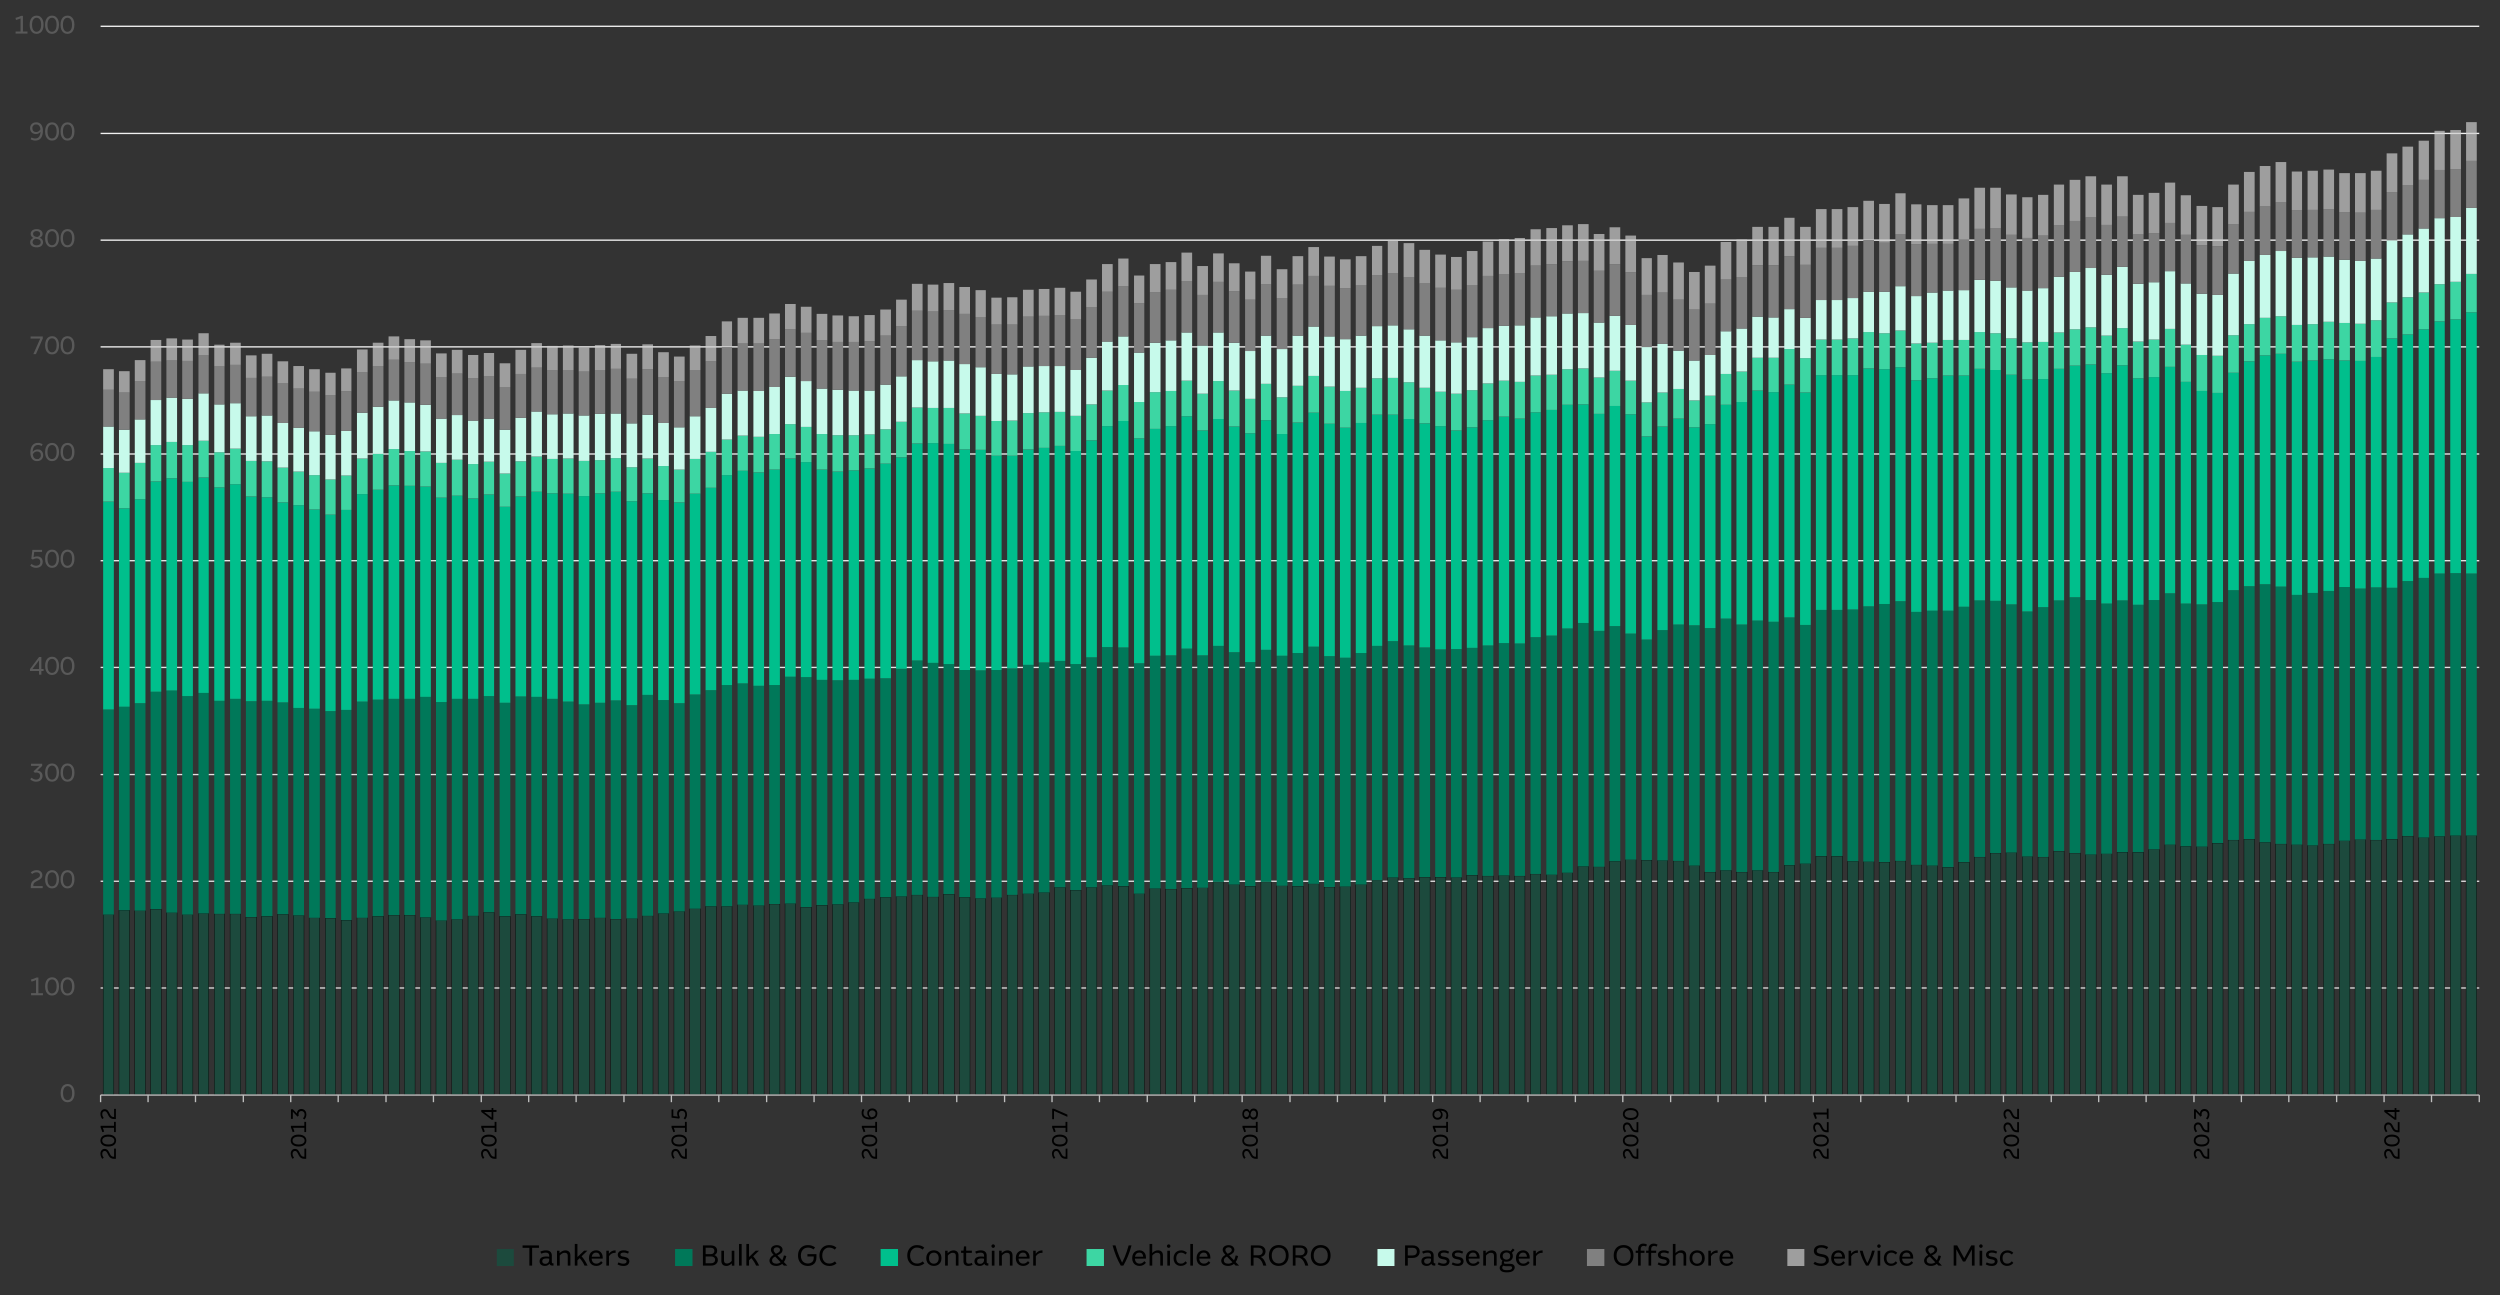 <?xml version="1.0" encoding="UTF-8"?>
<svg xmlns="http://www.w3.org/2000/svg" xmlns:xlink="http://www.w3.org/1999/xlink" version="1.1" viewBox="0 0 6325 3277">
  <rect x="0" y="0" width="6325" height="3277" fill="#333333" stroke="none"/>
  <defs>
    <style>
      .cls-1 {
        fill: #595959;
      }

      .cls-2 {
        fill: gray;
      }

      .cls-3 {
        fill: #ccc;
        fill-opacity: .7;
      }

      .cls-4 {
        fill: url(#linear-gradient);
      }

      .cls-5, .cls-6 {
        fill: #1c4a3d;
      }

      .cls-7 {
        isolation: isolate;
      }

      .cls-8 {
        fill: #3dd6a3;
      }

      .cls-9 {
        fill: #007859;
      }

      .cls-10 {
        fill: #bfbfbf;
      }

      .cls-11 {
        fill: #c7faeb;
      }

      .cls-12 {
        fill: #00bf8c;
      }

      .cls-6 {
        stroke: #000;
        stroke-miterlimit: 10;
      }
    </style>
    <linearGradient id="linear-gradient" x1="4133.5" y1="2443.2" x2="4133.5" y2="6.7" gradientTransform="translate(-870 2508) scale(1 -1)" gradientUnits="userSpaceOnUse">
      <stop offset="0" stop-color="#f2f2f2"/>
      <stop offset="0" stop-color="#f1f1f1"/>
      <stop offset="0" stop-color="#f1f1f1"/>
      <stop offset=".1" stop-color="#f1f1f1"/>
      <stop offset=".2" stop-color="#f1f1f1"/>
      <stop offset=".2" stop-color="#f0f0f0"/>
      <stop offset=".2" stop-color="#f0f0f0"/>
      <stop offset=".3" stop-color="#efefef"/>
      <stop offset=".3" stop-color="#eee"/>
      <stop offset=".4" stop-color="#eee"/>
      <stop offset=".4" stop-color="#ededed"/>
      <stop offset=".5" stop-color="#ececec"/>
      <stop offset=".5" stop-color="#ebebeb"/>
      <stop offset=".5" stop-color="#eaeaea"/>
      <stop offset=".6" stop-color="#e8e8e8"/>
      <stop offset=".6" stop-color="#e7e7e7"/>
      <stop offset=".7" stop-color="#e6e6e6"/>
      <stop offset=".7" stop-color="#e4e4e4"/>
      <stop offset=".8" stop-color="#e3e3e3"/>
      <stop offset=".8" stop-color="#e1e1e1"/>
      <stop offset=".8" stop-color="#e0e0e0"/>
      <stop offset=".9" stop-color="#dedede"/>
      <stop offset=".9" stop-color="#dcdcdc"/>
      <stop offset="1" stop-color="#dadada"/>
      <stop offset="1" stop-color="#d9d9d9"/>
    </linearGradient>
  </defs>
  <!-- Generator: Adobe Illustrator 28.7.1, SVG Export Plug-In . SVG Version: 1.2.0 Build 142)  -->
  <g>
    <g id="Layer_1">
      <path class="cls-4" d="M6272.5,2501.3H254.5v-3.4h6018v3.4ZM6272.5,2231.3H254.5v-3.4h6018v3.4ZM6272.5,1961.3H254.5v-3.4h6018v3.4ZM6272.5,1690.3H254.5v-3.4h6018v3.4ZM6272.5,1420.3H254.5v-3.4h6018v3.4ZM6272.5,1150.3H254.5v-3.4h6018v3.4ZM6272.5,879.3H254.5v-3.4h6018v3.4ZM6272.5,609.3H254.5v-3.4h6018v3.4ZM6272.5,339.3H254.5v-3.4h6018v3.4ZM6272.5,68.2H254.5v-3.4h6018v3.4Z"/>
      <path class="cls-6" d="M261,2314.1h27v455.9h-27v-455.9ZM301,2303.1h27v466.9h-27v-466.9ZM341,2304.1h27v465.9h-27v-465.9ZM381,2300.1h27v469.9h-27v-469.9ZM421,2309.1h27v460.9h-27v-460.9ZM461,2314.1h27v455.9h-27v-455.9ZM502.1,2311.1h26v458.9h-26v-458.9ZM542.1,2312.1h26v457.9h-26v-457.9ZM582.1,2312.1h27v457.9h-27v-457.9ZM622.1,2320.1h27v449.9h-27v-449.9ZM662.1,2318.1h27v451.9h-27v-451.9ZM702.1,2313.1h27v456.9h-27v-456.9ZM742.1,2316.1h27v453.9h-27v-453.9ZM782.1,2322.1h27v447.9h-27v-447.9ZM823.1,2323.1h26v446.9h-26v-446.9ZM863.1,2328.1h26v441.9h-26v-441.9ZM903.1,2322.1h27v447.9h-27v-447.9ZM943.1,2318.1h27v451.9h-27v-451.9ZM983.1,2315.1h27v454.9h-27v-454.9ZM1023.1,2315.1h27v454.9h-27v-454.9ZM1063.1,2321.1h27v448.9h-27v-448.9ZM1103.1,2329.1h27v440.9h-27v-440.9ZM1143.1,2326.1h27v443.9h-27v-443.9ZM1184.1,2317.1h26v452.9h-26v-452.9ZM1224.1,2308.1h26v461.9h-26v-461.9ZM1264.1,2318.1h27v451.9h-27v-451.9ZM1304.1,2313.1h27v456.9h-27v-456.9ZM1344.1,2318.1h27v451.9h-27v-451.9ZM1384.1,2324.1h27v445.9h-27v-445.9ZM1424.1,2326.1h27v443.9h-27v-443.9ZM1464.1,2325.1h27v444.9h-27v-444.9ZM1505.1,2322.1h26v447.9h-26v-447.9ZM1545.1,2325.1h26v444.9h-26v-444.9ZM1585.1,2324.1h27v445.9h-27v-445.9ZM1625.1,2317.1h27v452.9h-27v-452.9ZM1665.1,2311.1h27v458.9h-27v-458.9ZM1705.1,2306.1h27v463.9h-27v-463.9ZM1745.1,2299.1h27v470.9h-27v-470.9ZM1785.1,2293.1h27v476.9h-27v-476.9ZM1826.1,2293.1h26v476.9h-26v-476.9ZM1866.1,2289.1h26v480.9h-26v-480.9ZM1906.1,2291.1h27v478.9h-27v-478.9ZM1946.1,2287.1h27v482.9h-27v-482.9ZM1986.1,2286.1h27v483.9h-27v-483.9ZM2026.1,2295.1h27v474.9h-27v-474.9ZM2066.1,2290.1h27v479.9h-27v-479.9ZM2106.1,2288.1h27v481.9h-27v-481.9ZM2147.1,2283.1h26v486.9h-26v-486.9ZM2187.1,2274.1h26v495.9h-26v-495.9ZM2227.1,2270.1h27v499.9h-27v-499.9ZM2267.1,2268.1h27v501.9h-27v-501.9ZM2307.1,2264.1h27v505.9h-27v-505.9ZM2347.1,2269.1h27v500.9h-27v-500.9ZM2387.1,2262.1h27v507.9h-27v-507.9ZM2427.1,2270.1h27v499.9h-27v-499.9ZM2468.1,2273.1h26v496.9h-26v-496.9ZM2508.1,2271.1h26v498.9h-26v-498.9ZM2548.1,2264.1h26v505.9h-26v-505.9ZM2588.1,2261.1h27v508.9h-27v-508.9ZM2628.1,2258.1h27v511.9h-27v-511.9ZM2668.1,2245.1h27v524.9h-27v-524.9ZM2708.1,2252.1h27v517.9h-27v-517.9ZM2748.1,2245.1h27v524.9h-27v-524.9ZM2788.1,2240.1h27v529.9h-27v-529.9ZM2829.1,2242.1h26v527.9h-26v-527.9ZM2869.1,2261.1h26v508.9h-26v-508.9ZM2909.1,2248.1h27v521.9h-27v-521.9ZM2949.1,2249.1h27v520.9h-27v-520.9ZM2989.1,2247.1h27v522.9h-27v-522.9ZM3029.1,2246.1h27v523.9h-27v-523.9ZM3069.1,2231.1h27v538.9h-27v-538.9ZM3109.1,2238.1h27v531.9h-27v-531.9ZM3150.1,2242.1h26v527.9h-26v-527.9ZM3190.1,2231.1h26v538.9h-26v-538.9ZM3230.1,2241.1h27v528.9h-27v-528.9ZM3270.1,2242.1h27v527.9h-27v-527.9ZM3310.1,2236.1h27v533.9h-27v-533.9ZM3350.1,2244.1h27v525.9h-27v-525.9ZM3390.1,2243.1h27v526.9h-27v-526.9ZM3430.1,2238.1h27v531.9h-27v-531.9ZM3471.1,2227.1h26v542.9h-26v-542.9ZM3511.1,2220.1h26v549.9h-26v-549.9ZM3551.1,2222.1h27v547.9h-27v-547.9ZM3591.1,2219.1h27v550.9h-27v-550.9ZM3631.1,2219.1h27v550.9h-27v-550.9ZM3671.1,2220.1h27v549.9h-27v-549.9ZM3711.1,2214.1h27v555.9h-27v-555.9ZM3751.1,2216.1h27v553.9h-27v-553.9ZM3792.1,2215.1h26v554.9h-26v-554.9ZM3832.1,2216.1h26v553.9h-26v-553.9ZM3872.2,2211.1h26v558.9h-26v-558.9ZM3912.2,2213.1h27v556.9h-27v-556.9ZM3952.2,2208.1h27v561.9h-27v-561.9ZM3992.2,2192.1h27v577.9h-27v-577.9ZM4032.2,2193.1h27v576.9h-27v-576.9ZM4072.2,2179.1h27v590.9h-27v-590.9ZM4112.2,2175.1h27v594.9h-27v-594.9ZM4153.2,2176.1h26v593.9h-26v-593.9ZM4193.2,2177.1h26v592.9h-26v-592.9ZM4233.2,2178.1h27v591.9h-27v-591.9ZM4273.2,2190.1h27v579.9h-27v-579.9ZM4313.2,2206.1h27v563.9h-27v-563.9ZM4353.2,2202.1h27v567.9h-27v-567.9ZM4393.2,2206.1h27v563.9h-27v-563.9ZM4433.2,2202.1h27v567.9h-27v-567.9ZM4474.2,2206.1h26v563.9h-26v-563.9ZM4514.2,2189.1h26v580.9h-26v-580.9ZM4554.2,2185.1h27v584.9h-27v-584.9ZM4594.2,2166.1h27v603.9h-27v-603.9ZM4634.2,2166.1h27v603.9h-27v-603.9ZM4674.2,2179.1h27v590.9h-27v-590.9ZM4714.2,2180.1h27v589.9h-27v-589.9ZM4754.2,2181.1h27v588.9h-27v-588.9ZM4795.2,2178.1h26v591.9h-26v-591.9ZM4835.2,2188.1h26v581.9h-26v-581.9ZM4875.2,2190.1h27v579.9h-27v-579.9ZM4915.2,2194.1h27v575.9h-27v-575.9ZM4955.2,2181.1h27v588.9h-27v-588.9ZM4995.2,2168.1h27v601.9h-27v-601.9ZM5035.2,2158.1h27v611.9h-27v-611.9ZM5075.2,2157.1h27v612.9h-27v-612.9ZM5116.2,2167.1h26v602.9h-26v-602.9ZM5156.2,2168.1h26v601.9h-26v-601.9ZM5196.2,2153.1h26v616.9h-26v-616.9ZM5236.2,2158.1h27v611.9h-27v-611.9ZM5276.2,2162.1h27v607.9h-27v-607.9ZM5316.2,2160.1h27v609.9h-27v-609.9ZM5356.2,2156.1h27v613.9h-27v-613.9ZM5396.2,2156.1h27v613.9h-27v-613.9ZM5436.2,2149.1h27v620.9h-27v-620.9ZM5477.2,2137.1h26v632.9h-26v-632.9ZM5517.2,2141.1h26v628.9h-26v-628.9ZM5557.2,2142.1h27v627.9h-27v-627.9ZM5597.2,2133.1h27v636.9h-27v-636.9ZM5637.2,2125.1h27v644.9h-27v-644.9ZM5677.2,2123.1h27v646.9h-27v-646.9ZM5717.2,2131.1h27v638.9h-27v-638.9ZM5757.2,2135.1h27v634.9h-27v-634.9ZM5798.2,2137.1h26v632.9h-26v-632.9ZM5838.2,2139.1h26v630.9h-26v-630.9ZM5878.2,2135.1h27v634.9h-27v-634.9ZM5918.2,2127.1h27v642.9h-27v-642.9ZM5958.2,2124.1h27v645.9h-27v-645.9ZM5998.2,2125.1h27v644.9h-27v-644.9ZM6038.2,2123.1h27v646.9h-27v-646.9ZM6078.2,2115.1h27v654.9h-27v-654.9ZM6119.2,2119.1h26v650.9h-26v-650.9ZM6159.2,2116.1h26v653.9h-26v-653.9ZM6199.2,2114.1h27v655.9h-27v-655.9ZM6239.2,2114.1h27v655.9h-27v-655.9Z"/>
      <path class="cls-9" d="M261,1795.1h27v519h-27v-519ZM301,1788.1h27v515h-27v-515ZM341,1779.1h27v525h-27v-525ZM381,1750.1h27v550h-27v-550ZM421,1747.1h27v562h-27v-562ZM461,1761.1h27v553h-27v-553ZM502.1,1753.1h26v558h-26v-558ZM542.1,1773.1h26v539h-26v-539ZM582.1,1768.1h27v544h-27v-544ZM622.1,1774.1h27v546h-27v-546ZM662.1,1773.1h27v545h-27v-545ZM702.1,1777.1h27v536h-27v-536ZM742.1,1791.1h27v525h-27v-525ZM782.1,1793.1h27v529h-27v-529ZM823.1,1799.1h26v524h-26v-524ZM863.1,1796.1h26v532h-26v-532ZM903.1,1775.1h27v547h-27v-547ZM943.1,1770.1h27v548h-27v-548ZM983.1,1768.1h27v547h-27v-547ZM1023.1,1768.1h27v547h-27v-547ZM1063.1,1763.1h27v558h-27v-558ZM1103.1,1776.1h27v553h-27v-553ZM1143.1,1768.1h27v558h-27v-558ZM1184.1,1768.1h26v549h-26v-549ZM1224.1,1761.1h26v547h-26v-547ZM1264.1,1778.1h27v540h-27v-540ZM1304.1,1762.1h27v551h-27v-551ZM1344.1,1763.1h27v555h-27v-555ZM1384.1,1768.1h27v556h-27v-556ZM1424.1,1775.1h27v551h-27v-551ZM1464.1,1782.1h27v543h-27v-543ZM1505.1,1778.1h26v544h-26v-544ZM1545.1,1772.1h26v553h-26v-553ZM1585.1,1784.1h27v540h-27v-540ZM1625.1,1758.1h27v559h-27v-559ZM1665.1,1771.1h27v540h-27v-540ZM1705.1,1779.1h27v527h-27v-527ZM1745.1,1757.1h27v542h-27v-542ZM1785.1,1746.1h27v547h-27v-547ZM1826.1,1733.1h26v560h-26v-560ZM1866.1,1729.1h26v560h-26v-560ZM1906.1,1735.1h27v556h-27v-556ZM1946.1,1733.1h27v554h-27v-554ZM1986.1,1712.1h27v574h-27v-574ZM2026.1,1713.1h27v582h-27v-582ZM2066.1,1720.1h27v570h-27v-570ZM2106.1,1721.1h27v567h-27v-567ZM2147.1,1720.1h26v563h-26v-563ZM2187.1,1717.1h26v557h-26v-557ZM2227.1,1716.1h27v554h-27v-554ZM2267.1,1692.1h27v576h-27v-576ZM2307.1,1671.1h27v593h-27v-593ZM2347.1,1677.1h27v592h-27v-592ZM2387.1,1680.1h27v582h-27v-582ZM2427.1,1695.1h27v575h-27v-575ZM2468.1,1696.1h26v577h-26v-577ZM2508.1,1695.1h26v576h-26v-576ZM2548.1,1691.1h26v573h-26v-573ZM2588.1,1682.1h27v579h-27v-579ZM2628.1,1676.1h27v582h-27v-582ZM2668.1,1672.1h27v573h-27v-573ZM2708.1,1680.1h27v572h-27v-572ZM2748.1,1663.1h27v582h-27v-582ZM2788.1,1637.1h27v603h-27v-603ZM2829.1,1638.1h26v604h-26v-604ZM2869.1,1678.1h26v583h-26v-583ZM2909.1,1659.1h27v589h-27v-589ZM2949.1,1658.1h27v591h-27v-591ZM2989.1,1641.1h27v606h-27v-606ZM3029.1,1658.1h27v588h-27v-588ZM3069.1,1634.1h27v597h-27v-597ZM3109.1,1650.1h27v588h-27v-588ZM3150.1,1675.1h26v567h-26v-567ZM3190.1,1644.1h26v587h-26v-587ZM3230.1,1659.1h27v582h-27v-582ZM3270.1,1652.1h27v590h-27v-590ZM3310.1,1636.1h27v600h-27v-600ZM3350.1,1660.1h27v584h-27v-584ZM3390.1,1664.1h27v579h-27v-579ZM3430.1,1652.1h27v586h-27v-586ZM3471.1,1634.1h26v593h-26v-593ZM3511.1,1622.1h26v598h-26v-598ZM3551.1,1633.1h27v589h-27v-589ZM3591.1,1638.1h27v581h-27v-581ZM3631.1,1643.1h27v576h-27v-576ZM3671.1,1642.1h27v578h-27v-578ZM3711.1,1639.1h27v575h-27v-575ZM3751.1,1633.1h27v583h-27v-583ZM3792.1,1627.1h26v588h-26v-588ZM3832.1,1628.1h26v588h-26v-588ZM3872.2,1612.1h26v599h-26v-599ZM3912.2,1608.1h27v605h-27v-605ZM3952.2,1590.1h27v618h-27v-618ZM3992.2,1576.1h27v616h-27v-616ZM4032.2,1596.1h27v597h-27v-597ZM4072.2,1584.1h27v595h-27v-595ZM4112.2,1603.1h27v572h-27v-572ZM4153.2,1618.1h26v558h-26v-558ZM4193.2,1594.1h26v583h-26v-583ZM4233.2,1580.1h27v598h-27v-598ZM4273.2,1582.1h27v608h-27v-608ZM4313.2,1589.1h27v617h-27v-617ZM4353.2,1565.1h27v637h-27v-637ZM4393.2,1580.1h27v626h-27v-626ZM4433.2,1570.1h27v632h-27v-632ZM4474.2,1573.1h26v633h-26v-633ZM4514.2,1562.1h26v627h-26v-627ZM4554.2,1581.1h27v604h-27v-604ZM4594.2,1543.1h27v623h-27v-623ZM4634.2,1543.1h27v623h-27v-623ZM4674.2,1542.1h27v637h-27v-637ZM4714.2,1534.1h27v646h-27v-646ZM4754.2,1528.1h27v653h-27v-653ZM4795.2,1521.1h26v657h-26v-657ZM4835.2,1548.1h26v640h-26v-640ZM4875.2,1545.1h27v645h-27v-645ZM4915.2,1545.1h27v649h-27v-649ZM4955.2,1535.1h27v646h-27v-646ZM4995.2,1519.1h27v649h-27v-649ZM5035.2,1520.1h27v638h-27v-638ZM5075.2,1529.1h27v628h-27v-628ZM5116.2,1547.1h26v620h-26v-620ZM5156.2,1536.1h26v632h-26v-632ZM5196.2,1519.1h26v634h-26v-634ZM5236.2,1511.1h27v647h-27v-647ZM5276.2,1518.1h27v644h-27v-644ZM5316.2,1527.1h27v633h-27v-633ZM5356.2,1519.1h27v637h-27v-637ZM5396.2,1530.1h27v626h-27v-626ZM5436.2,1518.1h27v631h-27v-631ZM5477.2,1501.1h26v636h-26v-636ZM5517.2,1527.1h26v614h-26v-614ZM5557.2,1529.1h27v613h-27v-613ZM5597.2,1523.1h27v610h-27v-610ZM5637.2,1493.1h27v632h-27v-632ZM5677.2,1483.1h27v640h-27v-640ZM5717.2,1478.1h27v653h-27v-653ZM5757.2,1484.1h27v651h-27v-651ZM5798.2,1505.1h26v632h-26v-632ZM5838.2,1500.1h26v639h-26v-639ZM5878.2,1495.1h27v640h-27v-640ZM5918.2,1485.1h27v642h-27v-642ZM5958.2,1489.1h27v635h-27v-635ZM5998.2,1486.1h27v639h-27v-639ZM6038.2,1487.1h27v636h-27v-636ZM6078.2,1470.1h27v645h-27v-645ZM6119.2,1462.1h26v657h-26v-657ZM6159.2,1451.1h26v665h-26v-665ZM6199.2,1450.1h27v664h-27v-664ZM6239.2,1451.1h27v663h-27v-663Z"/>
      <path class="cls-12" d="M261,1269.1h27v526h-27v-526ZM301,1286.1h27v502h-27v-502ZM341,1263.1h27v516h-27v-516ZM381,1218.1h27v532h-27v-532ZM421,1210.1h27v537h-27v-537ZM461,1219.1h27v542h-27v-542ZM502.1,1208.1h26v545h-26v-545ZM542.1,1233.1h26v540h-26v-540ZM582.1,1225.1h27v543h-27v-543ZM622.1,1256.1h27v518h-27v-518ZM662.1,1258.1h27v515h-27v-515ZM702.1,1271.1h27v506h-27v-506ZM742.1,1278.1h27v513h-27v-513ZM782.1,1289.1h27v504h-27v-504ZM823.1,1302.1h26v497h-26v-497ZM863.1,1290.1h26v506h-26v-506ZM903.1,1250.1h27v525h-27v-525ZM943.1,1239.1h27v531h-27v-531ZM983.1,1228.1h27v540h-27v-540ZM1023.1,1229.1h27v539h-27v-539ZM1063.1,1231.1h27v532h-27v-532ZM1103.1,1259.1h27v517h-27v-517ZM1143.1,1254.1h27v514h-27v-514ZM1184.1,1261.1h26v507h-26v-507ZM1224.1,1251.1h26v510h-26v-510ZM1264.1,1282.1h27v496h-27v-496ZM1304.1,1256.1h27v506h-27v-506ZM1344.1,1244.1h27v519h-27v-519ZM1384.1,1248.1h27v520h-27v-520ZM1424.1,1249.1h27v526h-27v-526ZM1464.1,1255.1h27v527h-27v-527ZM1505.1,1248.1h26v530h-26v-530ZM1545.1,1244.1h26v528h-26v-528ZM1585.1,1268.1h27v516h-27v-516ZM1625.1,1248.1h27v510h-27v-510ZM1665.1,1265.1h27v506h-27v-506ZM1705.1,1271.1h27v508h-27v-508ZM1745.1,1249.1h27v508h-27v-508ZM1785.1,1234.1h27v512h-27v-512ZM1826.1,1202.1h26v531h-26v-531ZM1866.1,1191.1h26v538h-26v-538ZM1906.1,1195.1h27v540h-27v-540ZM1946.1,1188.1h27v545h-27v-545ZM1986.1,1160.1h27v552h-27v-552ZM2026.1,1169.1h27v544h-27v-544ZM2066.1,1188.1h27v532h-27v-532ZM2106.1,1193.1h27v528h-27v-528ZM2147.1,1190.1h26v530h-26v-530ZM2187.1,1185.1h26v532h-26v-532ZM2227.1,1173.1h27v543h-27v-543ZM2267.1,1157.1h27v535h-27v-535ZM2307.1,1122.1h27v549h-27v-549ZM2347.1,1121.1h27v556h-27v-556ZM2387.1,1123.1h27v557h-27v-557ZM2427.1,1137.1h27v558h-27v-558ZM2468.1,1138.1h26v558h-26v-558ZM2508.1,1153.1h26v542h-26v-542ZM2548.1,1153.1h26v538h-26v-538ZM2588.1,1137.1h27v545h-27v-545ZM2628.1,1133.1h27v543h-27v-543ZM2668.1,1128.1h27v544h-27v-544ZM2708.1,1141.1h27v539h-27v-539ZM2748.1,1114.1h27v549h-27v-549ZM2788.1,1078.1h27v559h-27v-559ZM2829.1,1065.1h26v573h-26v-573ZM2869.1,1109.1h26v569h-26v-569ZM2909.1,1085.1h27v574h-27v-574ZM2949.1,1078.1h27v580h-27v-580ZM2989.1,1053.1h27v588h-27v-588ZM3029.1,1089.1h27v569h-27v-569ZM3069.1,1060.1h27v574h-27v-574ZM3109.1,1079.1h27v571h-27v-571ZM3150.1,1096.1h26v579h-26v-579ZM3190.1,1063.1h26v581h-26v-581ZM3230.1,1098.1h27v561h-27v-561ZM3270.1,1069.1h27v583h-27v-583ZM3310.1,1044.1h27v592h-27v-592ZM3350.1,1072.1h27v588h-27v-588ZM3390.1,1082.1h27v582h-27v-582ZM3430.1,1070.1h27v582h-27v-582ZM3471.1,1049.1h26v585h-26v-585ZM3511.1,1049.1h26v573h-26v-573ZM3551.1,1060.1h27v573h-27v-573ZM3591.1,1071.1h27v567h-27v-567ZM3631.1,1078.1h27v565h-27v-565ZM3671.1,1089.1h27v553h-27v-553ZM3711.1,1081.1h27v558h-27v-558ZM3751.1,1063.1h27v570h-27v-570ZM3792.1,1054.1h26v573h-26v-573ZM3832.1,1059.1h26v569h-26v-569ZM3872.2,1043.1h26v569h-26v-569ZM3912.2,1037.1h27v571h-27v-571ZM3952.2,1024.1h27v566h-27v-566ZM3992.2,1023.1h27v553h-27v-553ZM4032.2,1047.1h27v549h-27v-549ZM4072.2,1027.1h27v557h-27v-557ZM4112.2,1048.1h27v555h-27v-555ZM4153.2,1104.1h26v514h-26v-514ZM4193.2,1079.1h26v515h-26v-515ZM4233.2,1059.1h27v521h-27v-521ZM4273.2,1081.1h27v501h-27v-501ZM4313.2,1073.1h27v516h-27v-516ZM4353.2,1024.1h27v541h-27v-541ZM4393.2,1017.1h27v563h-27v-563ZM4433.2,988.1h27v582h-27v-582ZM4474.2,992.1h26v581h-26v-581ZM4514.2,973.1h26v589h-26v-589ZM4554.2,993.1h27v588h-27v-588ZM4594.2,949.1h27v594h-27v-594ZM4634.2,949.1h27v594h-27v-594ZM4674.2,949.1h27v593h-27v-593ZM4714.2,932.1h27v602h-27v-602ZM4754.2,934.1h27v594h-27v-594ZM4795.2,929.1h26v592h-26v-592ZM4835.2,962.1h26v586h-26v-586ZM4875.2,957.1h27v588h-27v-588ZM4915.2,950.1h27v595h-27v-595ZM4955.2,950.1h27v585h-27v-585ZM4995.2,933.1h27v586h-27v-586ZM5035.2,936.1h27v584h-27v-584ZM5075.2,948.1h27v581h-27v-581ZM5116.2,960.1h26v587h-26v-587ZM5156.2,959.1h26v577h-26v-577ZM5196.2,933.1h26v586h-26v-586ZM5236.2,925.1h27v586h-27v-586ZM5276.2,922.1h27v596h-27v-596ZM5316.2,944.1h27v583h-27v-583ZM5356.2,924.1h27v595h-27v-595ZM5396.2,957.1h27v573h-27v-573ZM5436.2,954.1h27v564h-27v-564ZM5477.2,928.1h26v573h-26v-573ZM5517.2,966.1h26v561h-26v-561ZM5557.2,989.1h27v540h-27v-540ZM5597.2,994.1h27v529h-27v-529ZM5637.2,943.1h27v550h-27v-550ZM5677.2,914.1h27v569h-27v-569ZM5717.2,899.1h27v579h-27v-579ZM5757.2,895.1h27v589h-27v-589ZM5798.2,915.1h26v590h-26v-590ZM5838.2,912.1h26v588h-26v-588ZM5878.2,909.1h27v586h-27v-586ZM5918.2,912.1h27v573h-27v-573ZM5958.2,913.1h27v576h-27v-576ZM5998.2,903.1h27v583h-27v-583ZM6038.2,856.1h27v631h-27v-631ZM6078.2,846.1h27v624h-27v-624ZM6119.2,833.1h26v629h-26v-629ZM6159.2,813.1h26v638h-26v-638ZM6199.2,808.1h27v642h-27v-642ZM6239.2,790.1h27v661h-27v-661Z"/>
      <path class="cls-8" d="M261,1184.1h27v85h-27v-85ZM301,1196.1h27v90h-27v-90ZM341,1171.1h27v92h-27v-92ZM381,1126.1h27v92h-27v-92ZM421,1118.1h27v92h-27v-92ZM461,1126.1h27v93h-27v-93ZM502.1,1115.1h26v93h-26v-93ZM542.1,1144.1h26v89h-26v-89ZM582.1,1135.1h27v90h-27v-90ZM622.1,1166.1h27v90h-27v-90ZM662.1,1167.1h27v91h-27v-91ZM702.1,1183.1h27v88h-27v-88ZM742.1,1193.1h27v85h-27v-85ZM782.1,1202.1h27v87h-27v-87ZM823.1,1213.1h26v89h-26v-89ZM863.1,1203.1h26v87h-26v-87ZM903.1,1160.1h27v90h-27v-90ZM943.1,1148.1h27v91h-27v-91ZM983.1,1136.1h27v92h-27v-92ZM1023.1,1141.1h27v88h-27v-88ZM1063.1,1142.1h27v89h-27v-89ZM1103.1,1171.1h27v88h-27v-88ZM1143.1,1163.1h27v91h-27v-91ZM1184.1,1174.1h26v87h-26v-87ZM1224.1,1168.1h26v83h-26v-83ZM1264.1,1198.1h27v84h-27v-84ZM1304.1,1167.1h27v89h-27v-89ZM1344.1,1155.1h27v89h-27v-89ZM1384.1,1161.1h27v87h-27v-87ZM1424.1,1160.1h27v89h-27v-89ZM1464.1,1166.1h27v89h-27v-89ZM1505.1,1164.1h26v84h-26v-84ZM1545.1,1159.1h26v85h-26v-85ZM1585.1,1182.1h27v86h-27v-86ZM1625.1,1160.1h27v88h-27v-88ZM1665.1,1179.1h27v86h-27v-86ZM1705.1,1188.1h27v83h-27v-83ZM1745.1,1161.1h27v88h-27v-88ZM1785.1,1143.1h27v91h-27v-91ZM1826.1,1112.1h26v90h-26v-90ZM1866.1,1102.1h26v89h-26v-89ZM1906.1,1105.1h27v90h-27v-90ZM1946.1,1098.1h27v90h-27v-90ZM1986.1,1073.1h27v87h-27v-87ZM2026.1,1080.1h27v89h-27v-89ZM2066.1,1098.1h27v90h-27v-90ZM2106.1,1101.1h27v92h-27v-92ZM2147.1,1101.1h26v89h-26v-89ZM2187.1,1099.1h26v86h-26v-86ZM2227.1,1086.1h27v87h-27v-87ZM2267.1,1067.1h27v90h-27v-90ZM2307.1,1031.1h27v91h-27v-91ZM2347.1,1032.1h27v89h-27v-89ZM2387.1,1032.1h27v91h-27v-91ZM2427.1,1046.1h27v91h-27v-91ZM2468.1,1052.1h26v86h-26v-86ZM2508.1,1065.1h26v88h-26v-88ZM2548.1,1064.1h26v89h-26v-89ZM2588.1,1045.1h27v92h-27v-92ZM2628.1,1043.1h27v90h-27v-90ZM2668.1,1042.1h27v86h-27v-86ZM2708.1,1052.1h27v89h-27v-89ZM2748.1,1023.1h27v91h-27v-91ZM2788.1,988.1h27v90h-27v-90ZM2829.1,974.1h26v91h-26v-91ZM2869.1,1017.1h26v92h-26v-92ZM2909.1,992.1h27v93h-27v-93ZM2949.1,989.1h27v89h-27v-89ZM2989.1,963.1h27v90h-27v-90ZM3029.1,996.1h27v93h-27v-93ZM3069.1,964.1h27v96h-27v-96ZM3109.1,988.1h27v91h-27v-91ZM3150.1,1009.1h26v87h-26v-87ZM3190.1,971.1h26v92h-26v-92ZM3230.1,1005.1h27v93h-27v-93ZM3270.1,976.1h27v93h-27v-93ZM3310.1,951.1h27v93h-27v-93ZM3350.1,978.1h27v94h-27v-94ZM3390.1,989.1h27v93h-27v-93ZM3430.1,981.1h27v89h-27v-89ZM3471.1,957.1h26v92h-26v-92ZM3511.1,956.1h26v93h-26v-93ZM3551.1,967.1h27v93h-27v-93ZM3591.1,981.1h27v90h-27v-90ZM3631.1,991.1h27v87h-27v-87ZM3671.1,996.1h27v93h-27v-93ZM3711.1,987.1h27v94h-27v-94ZM3751.1,970.1h27v93h-27v-93ZM3792.1,963.1h26v91h-26v-91ZM3832.1,966.1h26v93h-26v-93ZM3872.2,950.1h26v93h-26v-93ZM3912.2,948.1h27v89h-27v-89ZM3952.2,934.1h27v90h-27v-90ZM3992.2,932.1h27v91h-27v-91ZM4032.2,955.1h27v92h-27v-92ZM4072.2,938.1h27v89h-27v-89ZM4112.2,963.1h27v85h-27v-85ZM4153.2,1018.1h26v86h-26v-86ZM4193.2,993.1h26v86h-26v-86ZM4233.2,984.1h27v75h-27v-75ZM4273.2,1013.1h27v68h-27v-68ZM4313.2,1001.1h27v72h-27v-72ZM4353.2,946.1h27v78h-27v-78ZM4393.2,940.1h27v77h-27v-77ZM4433.2,905.1h27v83h-27v-83ZM4474.2,905.1h26v87h-26v-87ZM4514.2,883.1h26v90h-26v-90ZM4554.2,906.1h27v87h-27v-87ZM4594.2,859.1h27v90h-27v-90ZM4634.2,859.1h27v90h-27v-90ZM4674.2,856.1h27v93h-27v-93ZM4714.2,840.1h27v92h-27v-92ZM4754.2,843.1h27v91h-27v-91ZM4795.2,836.1h26v93h-26v-93ZM4835.2,869.1h26v93h-26v-93ZM4875.2,867.1h27v90h-27v-90ZM4915.2,860.1h27v90h-27v-90ZM4955.2,860.1h27v90h-27v-90ZM4995.2,840.1h27v93h-27v-93ZM5035.2,843.1h27v93h-27v-93ZM5075.2,856.1h27v92h-27v-92ZM5116.2,866.1h26v94h-26v-94ZM5156.2,865.1h26v94h-26v-94ZM5196.2,841.1h26v92h-26v-92ZM5236.2,833.1h27v92h-27v-92ZM5276.2,828.1h27v94h-27v-94ZM5316.2,849.1h27v95h-27v-95ZM5356.2,830.1h27v94h-27v-94ZM5396.2,864.1h27v93h-27v-93ZM5436.2,859.1h27v95h-27v-95ZM5477.2,832.1h26v96h-26v-96ZM5517.2,872.1h26v94h-26v-94ZM5557.2,898.1h27v91h-27v-91ZM5597.2,900.1h27v94h-27v-94ZM5637.2,848.1h27v95h-27v-95ZM5677.2,820.1h27v94h-27v-94ZM5717.2,804.1h27v95h-27v-95ZM5757.2,800.1h27v95h-27v-95ZM5798.2,822.1h26v93h-26v-93ZM5838.2,820.1h26v92h-26v-92ZM5878.2,814.1h27v95h-27v-95ZM5918.2,817.1h27v95h-27v-95ZM5958.2,819.1h27v94h-27v-94ZM5998.2,810.1h27v93h-27v-93ZM6038.2,765.1h27v91h-27v-91ZM6078.2,752.1h27v94h-27v-94ZM6119.2,740.1h26v93h-26v-93ZM6159.2,719.1h26v94h-26v-94ZM6199.2,713.1h27v95h-27v-95ZM6239.2,693.1h27v97h-27v-97Z"/>
      <path class="cls-11" d="M261,1079.1h27v105h-27v-105ZM301,1087.1h27v109h-27v-109ZM341,1061.1h27v110h-27v-110ZM381,1012.1h27v114h-27v-114ZM421,1006.1h27v112h-27v-112ZM461,1009.1h27v117h-27v-117ZM502.1,995.1h26v120h-26v-120ZM542.1,1023.1h26v121h-26v-121ZM582.1,1020.1h27v115h-27v-115ZM622.1,1053.1h27v113h-27v-113ZM662.1,1051.1h27v116h-27v-116ZM702.1,1070.1h27v113h-27v-113ZM742.1,1082.1h27v111h-27v-111ZM782.1,1091.1h27v111h-27v-111ZM823.1,1100.1h26v113h-26v-113ZM863.1,1090.1h26v113h-26v-113ZM903.1,1044.1h27v116h-27v-116ZM943.1,1029.1h27v119h-27v-119ZM983.1,1013.1h27v123h-27v-123ZM1023.1,1018.1h27v123h-27v-123ZM1063.1,1024.1h27v118h-27v-118ZM1103.1,1059.1h27v112h-27v-112ZM1143.1,1050.1h27v113h-27v-113ZM1184.1,1064.1h26v110h-26v-110ZM1224.1,1059.1h26v109h-26v-109ZM1264.1,1087.1h27v111h-27v-111ZM1304.1,1057.1h27v110h-27v-110ZM1344.1,1041.1h27v114h-27v-114ZM1384.1,1048.1h27v113h-27v-113ZM1424.1,1046.1h27v114h-27v-114ZM1464.1,1051.1h27v115h-27v-115ZM1505.1,1047.1h26v117h-26v-117ZM1545.1,1046.1h26v113h-26v-113ZM1585.1,1071.1h27v111h-27v-111ZM1625.1,1049.1h27v111h-27v-111ZM1665.1,1070.1h27v109h-27v-109ZM1705.1,1081.1h27v107h-27v-107ZM1745.1,1053.1h27v108h-27v-108ZM1785.1,1032.1h27v111h-27v-111ZM1826.1,996.1h26v116h-26v-116ZM1866.1,988.1h26v114h-26v-114ZM1906.1,989.1h27v116h-27v-116ZM1946.1,979.1h27v119h-27v-119ZM1986.1,953.1h27v120h-27v-120ZM2026.1,964.1h27v116h-27v-116ZM2066.1,983.1h27v115h-27v-115ZM2106.1,986.1h27v115h-27v-115ZM2147.1,988.1h26v113h-26v-113ZM2187.1,988.1h26v111h-26v-111ZM2227.1,973.1h27v113h-27v-113ZM2267.1,952.1h27v115h-27v-115ZM2307.1,911.1h27v120h-27v-120ZM2347.1,914.1h27v118h-27v-118ZM2387.1,912.1h27v120h-27v-120ZM2427.1,921.1h27v125h-27v-125ZM2468.1,929.1h26v123h-26v-123ZM2508.1,946.1h26v119h-26v-119ZM2548.1,947.1h26v117h-26v-117ZM2588.1,927.1h27v118h-27v-118ZM2628.1,926.1h27v117h-27v-117ZM2668.1,926.1h27v116h-27v-116ZM2708.1,936.1h27v116h-27v-116ZM2748.1,905.1h27v118h-27v-118ZM2788.1,864.1h27v124h-27v-124ZM2829.1,851.1h26v123h-26v-123ZM2869.1,892.1h26v125h-26v-125ZM2909.1,867.1h27v125h-27v-125ZM2949.1,861.1h27v128h-27v-128ZM2989.1,841.1h27v122h-27v-122ZM3029.1,874.1h27v122h-27v-122ZM3069.1,841.1h27v123h-27v-123ZM3109.1,867.1h27v121h-27v-121ZM3150.1,888.1h26v121h-26v-121ZM3190.1,849.1h26v122h-26v-122ZM3230.1,883.1h27v122h-27v-122ZM3270.1,849.1h27v127h-27v-127ZM3310.1,826.1h27v125h-27v-125ZM3350.1,851.1h27v127h-27v-127ZM3390.1,858.1h27v131h-27v-131ZM3430.1,849.1h27v132h-27v-132ZM3471.1,825.1h26v132h-26v-132ZM3511.1,823.1h26v133h-26v-133ZM3551.1,833.1h27v134h-27v-134ZM3591.1,849.1h27v132h-27v-132ZM3631.1,861.1h27v130h-27v-130ZM3671.1,866.1h27v130h-27v-130ZM3711.1,853.1h27v134h-27v-134ZM3751.1,830.1h27v140h-27v-140ZM3792.1,824.1h26v139h-26v-139ZM3832.1,823.1h26v143h-26v-143ZM3872.2,803.1h26v147h-26v-147ZM3912.2,800.1h27v148h-27v-148ZM3952.2,793.1h27v141h-27v-141ZM3992.2,792.1h27v140h-27v-140ZM4032.2,816.1h27v139h-27v-139ZM4072.2,799.1h27v139h-27v-139ZM4112.2,822.1h27v141h-27v-141ZM4153.2,878.1h26v140h-26v-140ZM4193.2,870.1h26v123h-26v-123ZM4233.2,887.1h27v97h-27v-97ZM4273.2,912.1h27v101h-27v-101ZM4313.2,898.1h27v103h-27v-103ZM4353.2,838.1h27v108h-27v-108ZM4393.2,831.1h27v109h-27v-109ZM4433.2,801.1h27v104h-27v-104ZM4474.2,803.1h26v102h-26v-102ZM4514.2,782.1h26v101h-26v-101ZM4554.2,804.1h27v102h-27v-102ZM4594.2,759.1h27v100h-27v-100ZM4634.2,759.1h27v100h-27v-100ZM4674.2,754.1h27v102h-27v-102ZM4714.2,738.1h27v102h-27v-102ZM4754.2,738.1h27v105h-27v-105ZM4795.2,724.1h26v112h-26v-112ZM4835.2,749.1h26v120h-26v-120ZM4875.2,740.1h27v127h-27v-127ZM4915.2,735.1h27v125h-27v-125ZM4955.2,734.1h27v126h-27v-126ZM4995.2,708.1h27v132h-27v-132ZM5035.2,710.1h27v133h-27v-133ZM5075.2,727.1h27v129h-27v-129ZM5116.2,735.1h26v131h-26v-131ZM5156.2,729.1h26v136h-26v-136ZM5196.2,700.1h26v141h-26v-141ZM5236.2,688.1h27v145h-27v-145ZM5276.2,678.1h27v150h-27v-150ZM5316.2,695.1h27v154h-27v-154ZM5356.2,675.1h27v155h-27v-155ZM5396.2,718.1h27v146h-27v-146ZM5436.2,714.1h27v145h-27v-145ZM5477.2,686.1h26v146h-26v-146ZM5517.2,717.1h26v155h-26v-155ZM5557.2,743.1h27v155h-27v-155ZM5597.2,746.1h27v154h-27v-154ZM5637.2,692.1h27v156h-27v-156ZM5677.2,660.1h27v160h-27v-160ZM5717.2,645.1h27v159h-27v-159ZM5757.2,635.1h27v165h-27v-165ZM5798.2,652.1h26v170h-26v-170ZM5838.2,651.1h26v169h-26v-169ZM5878.2,649.1h27v165h-27v-165ZM5918.2,657.1h27v160h-27v-160ZM5958.2,660.1h27v159h-27v-159ZM5998.2,654.1h27v156h-27v-156ZM6038.2,608.1h27v157h-27v-157ZM6078.2,593h27v159h-27v-159ZM6119.2,578h26v162h-26v-162ZM6159.2,552h26v167h-26v-167ZM6199.2,549h27v164h-27v-164ZM6239.2,526h27v167h-27v-167Z"/>
      <path class="cls-2" d="M261,986.1h27v93h-27v-93ZM301,993.1h27v94h-27v-94ZM341,964.1h27v97h-27v-97ZM381,915.1h27v97h-27v-97ZM421,912.1h27v94h-27v-94ZM461,913.1h27v96h-27v-96ZM502.1,899.1h26v96h-26v-96ZM542.1,927.1h26v96h-26v-96ZM582.1,923.1h27v97h-27v-97ZM622.1,956.1h27v97h-27v-97ZM662.1,953.1h27v98h-27v-98ZM702.1,970.1h27v100h-27v-100ZM742.1,983.1h27v99h-27v-99ZM782.1,991.1h27v100h-27v-100ZM823.1,1000.1h26v100h-26v-100ZM863.1,990.1h26v100h-26v-100ZM903.1,942.1h27v102h-27v-102ZM943.1,926.1h27v103h-27v-103ZM983.1,910.1h27v103h-27v-103ZM1023.1,916.1h27v102h-27v-102ZM1063.1,920.1h27v104h-27v-104ZM1103.1,954.1h27v105h-27v-105ZM1143.1,945.1h27v105h-27v-105ZM1184.1,957.1h26v107h-26v-107ZM1224.1,952.1h26v107h-26v-107ZM1264.1,979.1h27v108h-27v-108ZM1304.1,946.1h27v111h-27v-111ZM1344.1,930.1h27v111h-27v-111ZM1384.1,937.1h27v111h-27v-111ZM1424.1,936.1h27v110h-27v-110ZM1464.1,940.1h27v111h-27v-111ZM1505.1,936.1h26v111h-26v-111ZM1545.1,933.1h26v113h-26v-113ZM1585.1,958.1h27v113h-27v-113ZM1625.1,934.1h27v115h-27v-115ZM1665.1,954.1h27v116h-27v-116ZM1705.1,964.1h27v117h-27v-117ZM1745.1,936.1h27v117h-27v-117ZM1785.1,914.1h27v118h-27v-118ZM1826.1,878.1h26v118h-26v-118ZM1866.1,869.1h26v119h-26v-119ZM1906.1,869.1h27v120h-27v-120ZM1946.1,858.1h27v121h-27v-121ZM1986.1,833.1h27v120h-27v-120ZM2026.1,842.1h27v122h-27v-122ZM2066.1,861.1h27v122h-27v-122ZM2106.1,865.1h27v121h-27v-121ZM2147.1,865.1h26v123h-26v-123ZM2187.1,863.1h26v125h-26v-125ZM2227.1,849.1h27v124h-27v-124ZM2267.1,825.1h27v127h-27v-127ZM2307.1,786.1h27v125h-27v-125ZM2347.1,788.1h27v126h-27v-126ZM2387.1,785.1h27v127h-27v-127ZM2427.1,794.1h27v127h-27v-127ZM2468.1,802.1h26v127h-26v-127ZM2508.1,821.1h26v125h-26v-125ZM2548.1,821.1h26v126h-26v-126ZM2588.1,801.1h27v126h-27v-126ZM2628.1,799.1h27v127h-27v-127ZM2668.1,797.1h27v129h-27v-129ZM2708.1,807.1h27v129h-27v-129ZM2748.1,777.1h27v128h-27v-128ZM2788.1,738.1h27v126h-27v-126ZM2829.1,724.1h26v127h-26v-127ZM2869.1,767.1h26v125h-26v-125ZM2909.1,739.1h27v128h-27v-128ZM2949.1,733.1h27v128h-27v-128ZM2989.1,711.1h27v130h-27v-130ZM3029.1,746.1h27v128h-27v-128ZM3069.1,713.1h27v128h-27v-128ZM3109.1,737.1h27v130h-27v-130ZM3150.1,758.1h26v130h-26v-130ZM3190.1,719.1h26v130h-26v-130ZM3230.1,754.1h27v129h-27v-129ZM3270.1,720.1h27v129h-27v-129ZM3310.1,698.1h27v128h-27v-128ZM3350.1,723.1h27v128h-27v-128ZM3390.1,729.1h27v129h-27v-129ZM3430.1,721.1h27v128h-27v-128ZM3471.1,696.1h26v129h-26v-129ZM3511.1,691.1h26v132h-26v-132ZM3551.1,701.1h27v132h-27v-132ZM3591.1,717.1h27v132h-27v-132ZM3631.1,728.1h27v133h-27v-133ZM3671.1,733.1h27v133h-27v-133ZM3711.1,721.1h27v132h-27v-132ZM3751.1,698.1h27v132h-27v-132ZM3792.1,694.1h26v130h-26v-130ZM3832.1,691.1h26v132h-26v-132ZM3872.2,672.1h26v131h-26v-131ZM3912.2,668.1h27v132h-27v-132ZM3952.2,661.1h27v132h-27v-132ZM3992.2,660.1h27v132h-27v-132ZM4032.2,685.1h27v131h-27v-131ZM4072.2,668.1h27v131h-27v-131ZM4112.2,689.1h27v133h-27v-133ZM4153.2,746.1h26v132h-26v-132ZM4193.2,740.1h26v130h-26v-130ZM4233.2,758.1h27v129h-27v-129ZM4273.2,783.1h27v129h-27v-129ZM4313.2,768.1h27v130h-27v-130ZM4353.2,707.1h27v131h-27v-131ZM4393.2,701.1h27v130h-27v-130ZM4433.2,671.1h27v130h-27v-130ZM4474.2,671.1h26v132h-26v-132ZM4514.2,648.1h26v134h-26v-134ZM4554.2,670.1h27v134h-27v-134ZM4594.2,627.1h27v132h-27v-132ZM4634.2,627.1h27v132h-27v-132ZM4674.2,622.1h27v132h-27v-132ZM4714.2,607.1h27v131h-27v-131ZM4754.2,614.1h27v124h-27v-124ZM4795.2,593h26v131h-26v-131ZM4835.2,618.1h26v131h-26v-131ZM4875.2,617.1h27v123h-27v-123ZM4915.2,617.1h27v118h-27v-118ZM4955.2,605.1h27v129h-27v-129ZM4995.2,579h27v129h-27v-129ZM5035.2,577h27v133h-27v-133ZM5075.2,594h27v133h-27v-133ZM5116.2,602.1h26v133h-26v-133ZM5156.2,596h26v133h-26v-133ZM5196.2,570h26v130h-26v-130ZM5236.2,559h27v129h-27v-129ZM5276.2,550h27v128h-27v-128ZM5316.2,569h27v126h-27v-126ZM5356.2,548h27v127h-27v-127ZM5396.2,593h27v125h-27v-125ZM5436.2,590h27v124h-27v-124ZM5477.2,564h26v122h-26v-122ZM5517.2,594h26v123h-26v-123ZM5557.2,620.1h27v123h-27v-123ZM5597.2,623.1h27v123h-27v-123ZM5637.2,567h27v125h-27v-125ZM5677.2,536h27v124h-27v-124ZM5717.2,522h27v123h-27v-123ZM5757.2,512h27v123h-27v-123ZM5798.2,532h26v120h-26v-120ZM5838.2,531h26v120h-26v-120ZM5878.2,529h27v120h-27v-120ZM5918.2,537h27v120h-27v-120ZM5958.2,538h27v122h-27v-122ZM5998.2,531h27v123h-27v-123ZM6038.2,486h27v122h-27v-122ZM6078.2,469h27v124h-27v-124ZM6119.2,455h26v123h-26v-123ZM6159.2,430h26v122h-26v-122ZM6199.2,428h27v121h-27v-121ZM6239.2,407h27v119h-27v-119Z"/>
      <path class="cls-3" d="M261,934.1h27v52h-27v-52ZM301,939.1h27v54h-27v-54ZM341,911.1h27v53h-27v-53ZM381,860.1h27v55h-27v-55ZM421,856.1h27v56h-27v-56ZM461,859.1h27v54h-27v-54ZM502.1,843.1h26v56h-26v-56ZM542.1,872.1h26v55h-26v-55ZM582.1,867.1h27v56h-27v-56ZM622.1,899.1h27v57h-27v-57ZM662.1,895.1h27v58h-27v-58ZM702.1,914.1h27v56h-27v-56ZM742.1,926.1h27v57h-27v-57ZM782.1,934.1h27v57h-27v-57ZM823.1,943.1h26v57h-26v-57ZM863.1,932.1h26v58h-26v-58ZM903.1,884.1h27v58h-27v-58ZM943.1,867.1h27v59h-27v-59ZM983.1,851.1h27v59h-27v-59ZM1023.1,858.1h27v58h-27v-58ZM1063.1,861.1h27v59h-27v-59ZM1103.1,894.1h27v60h-27v-60ZM1143.1,885.1h27v60h-27v-60ZM1184.1,898.1h26v59h-26v-59ZM1224.1,893.1h26v59h-26v-59ZM1264.1,919.1h27v60h-27v-60ZM1304.1,885.1h27v61h-27v-61ZM1344.1,868.1h27v62h-27v-62ZM1384.1,875.1h27v62h-27v-62ZM1424.1,874.1h27v62h-27v-62ZM1464.1,879.1h27v61h-27v-61ZM1505.1,873.1h26v63h-26v-63ZM1545.1,870.1h26v63h-26v-63ZM1585.1,895.1h27v63h-27v-63ZM1625.1,871.1h27v63h-27v-63ZM1665.1,891.1h27v63h-27v-63ZM1705.1,902.1h27v62h-27v-62ZM1745.1,874.1h27v62h-27v-62ZM1785.1,850.1h27v64h-27v-64ZM1826.1,813.1h26v65h-26v-65ZM1866.1,804.1h26v65h-26v-65ZM1906.1,804.1h27v65h-27v-65ZM1946.1,793.1h27v65h-27v-65ZM1986.1,769.1h27v64h-27v-64ZM2026.1,776.1h27v66h-27v-66ZM2066.1,794.1h27v67h-27v-67ZM2106.1,798.1h27v67h-27v-67ZM2147.1,800.1h26v65h-26v-65ZM2187.1,797.1h26v66h-26v-66ZM2227.1,783.1h27v66h-27v-66ZM2267.1,758.1h27v67h-27v-67ZM2307.1,718.1h27v68h-27v-68ZM2347.1,720.1h27v68h-27v-68ZM2387.1,716.1h27v69h-27v-69ZM2427.1,726.1h27v68h-27v-68ZM2468.1,734.1h26v68h-26v-68ZM2508.1,753.1h26v68h-26v-68ZM2548.1,752.1h26v69h-26v-69ZM2588.1,733.1h27v68h-27v-68ZM2628.1,731.1h27v68h-27v-68ZM2668.1,728.1h27v69h-27v-69ZM2708.1,738.1h27v69h-27v-69ZM2748.1,707.1h27v70h-27v-70ZM2788.1,668.1h27v70h-27v-70ZM2829.1,654.1h26v70h-26v-70ZM2869.1,697.1h26v70h-26v-70ZM2909.1,668.1h27v71h-27v-71ZM2949.1,663.1h27v70h-27v-70ZM2989.1,639.1h27v72h-27v-72ZM3029.1,673.1h27v73h-27v-73ZM3069.1,641.1h27v72h-27v-72ZM3109.1,666.1h27v71h-27v-71ZM3150.1,687.1h26v71h-26v-71ZM3190.1,647.1h26v72h-26v-72ZM3230.1,681.1h27v73h-27v-73ZM3270.1,648.1h27v72h-27v-72ZM3310.1,625.1h27v73h-27v-73ZM3350.1,649.1h27v74h-27v-74ZM3390.1,656.1h27v73h-27v-73ZM3430.1,648.1h27v73h-27v-73ZM3471.1,622.1h26v74h-26v-74ZM3511.1,607.1h26v84h-26v-84ZM3551.1,615.1h27v86h-27v-86ZM3591.1,632.1h27v85h-27v-85ZM3631.1,644.1h27v84h-27v-84ZM3671.1,650.1h27v83h-27v-83ZM3711.1,635.1h27v86h-27v-86ZM3751.1,611.1h27v87h-27v-87ZM3792.1,605.1h26v89h-26v-89ZM3832.1,602.1h26v89h-26v-89ZM3872.2,580h26v92h-26v-92ZM3912.2,577h27v91h-27v-91ZM3952.2,570h27v91h-27v-91ZM3992.2,567h27v93h-27v-93ZM4032.2,592h27v93h-27v-93ZM4072.2,575h27v93h-27v-93ZM4112.2,596h27v93h-27v-93ZM4153.2,653.1h26v93h-26v-93ZM4193.2,645.1h26v95h-26v-95ZM4233.2,664.1h27v94h-27v-94ZM4273.2,688.1h27v95h-27v-95ZM4313.2,672.1h27v96h-27v-96ZM4353.2,612.1h27v95h-27v-95ZM4393.2,606.1h27v95h-27v-95ZM4433.2,574h27v97h-27v-97ZM4474.2,574h26v97h-26v-97ZM4514.2,551h26v97h-26v-97ZM4554.2,574h27v96h-27v-96ZM4594.2,529h27v98h-27v-98ZM4634.2,529h27v98h-27v-98ZM4674.2,524h27v98h-27v-98ZM4714.2,508h27v99h-27v-99ZM4754.2,516h27v98h-27v-98ZM4795.2,489h26v104h-26v-104ZM4835.2,517h26v101h-26v-101ZM4875.2,519h27v98h-27v-98ZM4915.2,519h27v98h-27v-98ZM4955.2,502h27v103h-27v-103ZM4995.2,475h27v104h-27v-104ZM5035.2,475h27v102h-27v-102ZM5075.2,492h27v102h-27v-102ZM5116.2,499h26v103h-26v-103ZM5156.2,493h26v103h-26v-103ZM5196.2,467h26v103h-26v-103ZM5236.2,455h27v104h-27v-104ZM5276.2,446h27v104h-27v-104ZM5316.2,467h27v102h-27v-102ZM5356.2,446h27v102h-27v-102ZM5396.2,493h27v100h-27v-100ZM5436.2,488h27v102h-27v-102ZM5477.2,462h26v102h-26v-102ZM5517.2,494h26v100h-26v-100ZM5557.2,521h27v99h-27v-99ZM5597.2,524h27v99h-27v-99ZM5637.2,467h27v100h-27v-100ZM5677.2,435h27v101h-27v-101ZM5717.2,420h27v102h-27v-102ZM5757.2,410h27v102h-27v-102ZM5798.2,434h26v98h-26v-98ZM5838.2,432h26v99h-26v-99ZM5878.2,429h27v100h-27v-100ZM5918.2,438h27v99h-27v-99ZM5958.2,438h27v100h-27v-100ZM5998.2,432h27v99h-27v-99ZM6038.2,388h27v98h-27v-98ZM6078.2,371h27v98h-27v-98ZM6119.2,356h26v99h-26v-99ZM6159.2,331h26v99h-26v-99ZM6199.2,329h27v99h-27v-99ZM6239.2,309h27v98h-27v-98Z"/>
      <rect class="cls-10" x="254.5" y="2768.8" width="6018" height="3.4"/>
      <path class="cls-10" d="M6274.2,2788.5h-3.4v-18h3.4v18ZM6153.4,2788.5h-3.4v-18h3.4v18ZM6033.4,2788.5h-3.4v-18h3.4v18ZM5913.4,2788.5h-3.4v-18h3.4v18ZM5792.4,2788.5h-3.4v-18h3.4v18ZM5672.4,2788.5h-3.4v-18h3.4v18ZM5552.4,2788.5h-3.4v-18h3.4v18ZM5431.4,2788.5h-3.4v-18h3.4v18ZM5311.4,2788.5h-3.4v-18h3.4v18ZM5191.4,2788.5h-3.4v-18h3.4v18ZM5070.4,2788.5h-3.4v-18h3.4v18ZM4950.4,2788.5h-3.4v-18h3.4v18ZM4829.4,2788.5h-3.4v-18h3.4v18ZM4709.4,2788.5h-3.4v-18h3.4v18ZM4589.4,2788.5h-3.4v-18h3.4v18ZM4468.4,2788.5h-3.4v-18h3.4v18ZM4348.4,2788.5h-3.4v-18h3.4v18ZM4228.4,2788.5h-3.4v-18h3.4v18ZM4107.4,2788.5h-3.4v-18h3.4v18ZM3987.4,2788.5h-3.4v-18h3.4v18ZM3867.4,2788.5h-3.4v-18h3.4v18ZM3746.4,2788.5h-3.4v-18h3.4v18ZM3626.4,2788.5h-3.4v-18h3.4v18ZM3505.4,2788.5h-3.4v-18h3.4v18ZM3385.4,2788.5h-3.4v-18h3.4v18ZM3265.4,2788.5h-3.4v-18h3.4v18ZM3144.3,2788.5h-3.4v-18h3.4v18ZM3024.3,2788.5h-3.4v-18h3.4v18ZM2904.3,2788.5h-3.4v-18h3.4v18ZM2783.3,2788.5h-3.4v-18h3.4v18ZM2663.3,2788.5h-3.4v-18h3.4v18ZM2543.3,2788.5h-3.4v-18h3.4v18ZM2422.3,2788.5h-3.4v-18h3.4v18ZM2302.3,2788.5h-3.4v-18h3.4v18ZM2181.3,2788.5h-3.4v-18h3.4v18ZM2061.3,2788.5h-3.4v-18h3.4v18ZM1941.3,2788.5h-3.4v-18h3.4v18ZM1820.3,2788.5h-3.4v-18h3.4v18ZM1700.3,2788.5h-3.4v-18h3.4v18ZM1580.3,2788.5h-3.4v-18h3.4v18ZM1459.3,2788.5h-3.4v-18h3.4v18ZM1339.3,2788.5h-3.4v-18h3.4v18ZM1219.3,2788.5h-3.4v-18h3.4v18ZM1098.3,2788.5h-3.4v-18h3.4v18ZM978.3,2788.5h-3.4v-18h3.4v18ZM857.3,2788.5h-3.4v-18h3.4v18ZM737.3,2788.5h-3.4v-18h3.4v18ZM617.3,2788.5h-3.4v-18h3.4v18ZM496.3,2788.5h-3.4v-18h3.4v18ZM376.3,2788.5h-3.4v-18h3.4v18ZM256.2,2788.5h-3.4v-18h3.4v18Z"/>
      <g class="cls-7">
        <path class="cls-1" d="M171,2788.7c-3.5,0-6.6-.9-9.2-2.7-2.6-1.8-4.7-4.4-6.2-7.8-1.5-3.4-2.2-7.6-2.2-12.5s.7-9.1,2.2-12.6c1.5-3.4,3.5-6.1,6.2-7.9,2.7-1.8,5.7-2.7,9.2-2.7s6.6.9,9.2,2.7,4.7,4.4,6.2,7.8c1.5,3.4,2.2,7.6,2.2,12.6s-.7,9.1-2.2,12.5c-1.5,3.5-3.5,6.1-6.2,7.9-2.6,1.8-5.7,2.7-9.2,2.7ZM171,2783.4c3.4,0,6.1-1.5,8.3-4.5,2.1-3,3.2-7.4,3.2-13.2s-1.1-10.5-3.2-13.4c-2.1-2.9-4.9-4.4-8.3-4.4s-6.2,1.5-8.3,4.5c-2.1,3-3.2,7.4-3.2,13.3s1.1,10.4,3.2,13.4c2.1,2.9,4.9,4.4,8.3,4.4Z"/>
      </g>
      <g class="cls-7">
        <path class="cls-1" d="M78.6,2518v-5.3h12.5v-33.2c-1.9.9-3.7,1.6-5.5,2.2s-3.8,1.2-5.9,1.8l-1.4-5.2c4.8-1.3,9.4-3,13.9-5.1h4.9v39.5h11.5v5.3h-30.1Z"/>
        <path class="cls-1" d="M131.7,2518.7c-3.5,0-6.6-.9-9.2-2.7-2.6-1.8-4.7-4.4-6.2-7.8-1.5-3.4-2.2-7.6-2.2-12.5s.7-9.1,2.2-12.6c1.5-3.4,3.5-6.1,6.2-7.9,2.7-1.8,5.7-2.7,9.2-2.7s6.6.9,9.2,2.7,4.7,4.4,6.2,7.8,2.2,7.6,2.2,12.6-.7,9.1-2.2,12.5c-1.5,3.5-3.5,6.1-6.2,7.9-2.6,1.8-5.7,2.7-9.2,2.7ZM131.7,2513.4c3.4,0,6.1-1.5,8.3-4.5,2.1-3,3.2-7.4,3.2-13.2s-1.1-10.5-3.2-13.4c-2.1-2.9-4.9-4.4-8.3-4.4s-6.2,1.5-8.3,4.5c-2.1,3-3.2,7.4-3.2,13.3s1.1,10.4,3.2,13.4c2.1,2.9,4.9,4.4,8.3,4.4Z"/>
        <path class="cls-1" d="M170.8,2518.7c-3.5,0-6.6-.9-9.2-2.7-2.6-1.8-4.7-4.4-6.2-7.8-1.5-3.4-2.2-7.6-2.2-12.5s.7-9.1,2.2-12.6c1.5-3.4,3.5-6.1,6.2-7.9,2.7-1.8,5.7-2.7,9.2-2.7s6.6.9,9.2,2.7,4.7,4.4,6.2,7.8,2.2,7.6,2.2,12.6-.7,9.1-2.2,12.5c-1.5,3.5-3.5,6.1-6.2,7.9-2.6,1.8-5.7,2.7-9.2,2.7ZM170.8,2513.4c3.4,0,6.1-1.5,8.3-4.5,2.1-3,3.2-7.4,3.2-13.2s-1.1-10.5-3.2-13.4c-2.1-2.9-4.9-4.4-8.3-4.4s-6.2,1.5-8.3,4.5c-2.1,3-3.2,7.4-3.2,13.3s1.1,10.4,3.2,13.4c2.1,2.9,4.9,4.4,8.3,4.4Z"/>
      </g>
      <g class="cls-7">
        <path class="cls-1" d="M77.9,2247v-5.2c0-3.8.8-7.1,2.4-9.7,1.6-2.6,4-4.8,7.2-6.4l7.6-4c1.9-1,3.3-2,4.4-3.2,1-1.1,1.6-2.7,1.6-4.6s-.7-3.7-2.2-5c-1.5-1.3-3.6-2-6.2-2s-4.1.4-6,1.1c-1.9.7-3.8,1.8-5.6,3.3l-3.2-4.4c2-1.6,4.3-2.9,6.8-3.9,2.5-1,5.3-1.5,8.3-1.5s5.1.5,7.2,1.5c2.1,1,3.8,2.5,5.1,4.4,1.2,1.9,1.9,4.1,1.9,6.7s-.8,5.4-2.3,7.3c-1.5,1.9-3.9,3.7-7,5.3l-6.5,3.4c-2.5,1.3-4.4,2.7-5.5,4.3-1.2,1.6-1.7,3.6-1.7,6.2v1.2h23.8v5.2h-30Z"/>
        <path class="cls-1" d="M131.7,2247.7c-3.5,0-6.6-.9-9.2-2.7-2.6-1.8-4.7-4.4-6.2-7.8-1.5-3.4-2.2-7.6-2.2-12.5s.7-9.1,2.2-12.6c1.5-3.4,3.5-6.1,6.2-7.9,2.7-1.8,5.7-2.7,9.2-2.7s6.6.9,9.2,2.7,4.7,4.4,6.2,7.8,2.2,7.6,2.2,12.6-.7,9.1-2.2,12.5c-1.5,3.5-3.5,6.1-6.2,7.9-2.6,1.8-5.7,2.7-9.2,2.7ZM131.7,2242.4c3.4,0,6.1-1.5,8.3-4.5,2.1-3,3.2-7.4,3.2-13.2s-1.1-10.5-3.2-13.4c-2.1-2.9-4.9-4.4-8.3-4.4s-6.2,1.5-8.3,4.5c-2.1,3-3.2,7.4-3.2,13.3s1.1,10.4,3.2,13.4c2.1,2.9,4.9,4.4,8.3,4.4Z"/>
        <path class="cls-1" d="M170.8,2247.7c-3.5,0-6.6-.9-9.2-2.7-2.6-1.8-4.7-4.4-6.2-7.8-1.5-3.4-2.2-7.6-2.2-12.5s.7-9.1,2.2-12.6c1.5-3.4,3.5-6.1,6.2-7.9,2.7-1.8,5.7-2.7,9.2-2.7s6.6.9,9.2,2.7,4.7,4.4,6.2,7.8,2.2,7.6,2.2,12.6-.7,9.1-2.2,12.5c-1.5,3.5-3.5,6.1-6.2,7.9-2.6,1.8-5.7,2.7-9.2,2.7ZM170.8,2242.4c3.4,0,6.1-1.5,8.3-4.5,2.1-3,3.2-7.4,3.2-13.2s-1.1-10.5-3.2-13.4c-2.1-2.9-4.9-4.4-8.3-4.4s-6.2,1.5-8.3,4.5c-2.1,3-3.2,7.4-3.2,13.3s1.1,10.4,3.2,13.4c2.1,2.9,4.9,4.4,8.3,4.4Z"/>
      </g>
      <g class="cls-7">
        <path class="cls-1" d="M91.5,1977.7c-2.9,0-5.6-.5-8.2-1.6s-4.9-2.5-6.8-4.4l3.3-4.2c1.7,1.5,3.5,2.7,5.5,3.6,1.9.9,4,1.3,6,1.3,3.2,0,5.6-.9,7.4-2.7s2.7-4.1,2.7-6.8-.8-4.8-2.5-6.2c-1.7-1.5-3.9-2.2-6.6-2.2s-2.8.2-4.2.6l-3.3-3.6,14.6-13.8h-20.9v-5.4h28.2v5.4l-12.5,12c3,.2,5.5.9,7.5,2.1,2,1.2,3.5,2.8,4.5,4.8,1,2,1.5,4.1,1.5,6.3s-.6,5.2-1.9,7.4c-1.2,2.3-3.1,4.1-5.4,5.4-2.4,1.3-5.3,2-8.8,2Z"/>
        <path class="cls-1" d="M131.7,1977.7c-3.5,0-6.6-.9-9.2-2.7-2.6-1.8-4.7-4.4-6.2-7.8-1.5-3.4-2.2-7.6-2.2-12.5s.7-9.1,2.2-12.6c1.5-3.4,3.5-6.1,6.2-7.9,2.7-1.8,5.7-2.7,9.2-2.7s6.6.9,9.2,2.7,4.7,4.4,6.2,7.8,2.2,7.6,2.2,12.6-.7,9.1-2.2,12.5c-1.5,3.5-3.5,6.1-6.2,7.9-2.6,1.8-5.7,2.7-9.2,2.7ZM131.7,1972.4c3.4,0,6.1-1.5,8.3-4.5,2.1-3,3.2-7.4,3.2-13.2s-1.1-10.5-3.2-13.4c-2.1-2.9-4.9-4.4-8.3-4.4s-6.2,1.5-8.3,4.5c-2.1,3-3.2,7.4-3.2,13.3s1.1,10.4,3.2,13.4c2.1,2.9,4.9,4.4,8.3,4.4Z"/>
        <path class="cls-1" d="M170.8,1977.7c-3.5,0-6.6-.9-9.2-2.7-2.6-1.8-4.7-4.4-6.2-7.8-1.5-3.4-2.2-7.6-2.2-12.5s.7-9.1,2.2-12.6c1.5-3.4,3.5-6.1,6.2-7.9,2.7-1.8,5.7-2.7,9.2-2.7s6.6.9,9.2,2.7,4.7,4.4,6.2,7.8,2.2,7.6,2.2,12.6-.7,9.1-2.2,12.5c-1.5,3.5-3.5,6.1-6.2,7.9-2.6,1.8-5.7,2.7-9.2,2.7ZM170.8,1972.4c3.4,0,6.1-1.5,8.3-4.5,2.1-3,3.2-7.4,3.2-13.2s-1.1-10.5-3.2-13.4c-2.1-2.9-4.9-4.4-8.3-4.4s-6.2,1.5-8.3,4.5c-2.1,3-3.2,7.4-3.2,13.3s1.1,10.4,3.2,13.4c2.1,2.9,4.9,4.4,8.3,4.4Z"/>
      </g>
      <g class="cls-7">
        <path class="cls-1" d="M98.8,1707v-9.3h-23v-5l23-30.5h5.9v30.3h5.6v5.1h-5.6v9.3h-5.9ZM82.2,1692.5h16.6v-21.9l-16.6,21.9Z"/>
        <path class="cls-1" d="M131.7,1707.7c-3.5,0-6.6-.9-9.2-2.7-2.6-1.8-4.7-4.4-6.2-7.8-1.5-3.4-2.2-7.6-2.2-12.5s.7-9.1,2.2-12.6c1.5-3.4,3.5-6.1,6.2-7.9,2.7-1.8,5.7-2.7,9.2-2.7s6.6.9,9.2,2.7,4.7,4.4,6.2,7.8,2.2,7.6,2.2,12.6-.7,9.1-2.2,12.5c-1.5,3.5-3.5,6.1-6.2,7.9-2.6,1.8-5.7,2.7-9.2,2.7ZM131.7,1702.4c3.4,0,6.1-1.5,8.3-4.5,2.1-3,3.2-7.4,3.2-13.2s-1.1-10.5-3.2-13.4c-2.1-2.9-4.9-4.4-8.3-4.4s-6.2,1.5-8.3,4.5c-2.1,3-3.2,7.4-3.2,13.3s1.1,10.4,3.2,13.4c2.1,2.9,4.9,4.4,8.3,4.4Z"/>
        <path class="cls-1" d="M170.8,1707.7c-3.5,0-6.6-.9-9.2-2.7-2.6-1.8-4.7-4.4-6.2-7.8-1.5-3.4-2.2-7.6-2.2-12.5s.7-9.1,2.2-12.6c1.5-3.4,3.5-6.1,6.2-7.9,2.7-1.8,5.7-2.7,9.2-2.7s6.6.9,9.2,2.7,4.7,4.4,6.2,7.8,2.2,7.6,2.2,12.6-.7,9.1-2.2,12.5c-1.5,3.5-3.5,6.1-6.2,7.9-2.6,1.8-5.7,2.7-9.2,2.7ZM170.8,1702.4c3.4,0,6.1-1.5,8.3-4.5,2.1-3,3.2-7.4,3.2-13.2s-1.1-10.5-3.2-13.4c-2.1-2.9-4.9-4.4-8.3-4.4s-6.2,1.5-8.3,4.5c-2.1,3-3.2,7.4-3.2,13.3s1.1,10.4,3.2,13.4c2.1,2.9,4.9,4.4,8.3,4.4Z"/>
      </g>
      <g class="cls-7">
        <path class="cls-1" d="M91.7,1436.7c-2.9,0-5.7-.5-8.4-1.5-2.6-1-4.9-2.5-6.8-4.3l3.3-4.2c1.8,1.5,3.7,2.7,5.6,3.5,1.9.8,4,1.2,6.2,1.2s5.5-.9,7.5-2.6c2-1.7,2.9-4.1,2.9-7.1s-.8-5-2.4-6.7c-1.6-1.6-3.8-2.4-6.6-2.4s-6.8,1-9.8,3.1l-4-2.2,2.8-22.3h24.4v5.2h-19.8l-1.7,13.2c2.9-1.4,5.9-2,9.2-2s5.1.6,7.2,1.7c2.1,1.1,3.8,2.7,5,4.8,1.2,2.1,1.8,4.5,1.8,7.3s-.7,5.8-2,8-3.3,4.1-5.8,5.3c-2.5,1.3-5.4,1.9-8.7,1.9Z"/>
        <path class="cls-1" d="M131.7,1436.7c-3.5,0-6.6-.9-9.2-2.7-2.6-1.8-4.7-4.4-6.2-7.8-1.5-3.4-2.2-7.6-2.2-12.5s.7-9.1,2.2-12.6c1.5-3.4,3.5-6.1,6.2-7.9,2.7-1.8,5.7-2.7,9.2-2.7s6.6.9,9.2,2.7,4.7,4.4,6.2,7.8,2.2,7.6,2.2,12.6-.7,9.1-2.2,12.5c-1.5,3.5-3.5,6.1-6.2,7.9-2.6,1.8-5.7,2.7-9.2,2.7ZM131.7,1431.4c3.4,0,6.1-1.5,8.3-4.5,2.1-3,3.2-7.4,3.2-13.2s-1.1-10.5-3.2-13.4c-2.1-2.9-4.9-4.4-8.3-4.4s-6.2,1.5-8.3,4.5c-2.1,3-3.2,7.4-3.2,13.3s1.1,10.4,3.2,13.4c2.1,2.9,4.9,4.4,8.3,4.4Z"/>
        <path class="cls-1" d="M170.8,1436.7c-3.5,0-6.6-.9-9.2-2.7-2.6-1.8-4.7-4.4-6.2-7.8-1.5-3.4-2.2-7.6-2.2-12.5s.7-9.1,2.2-12.6c1.5-3.4,3.5-6.1,6.2-7.9,2.7-1.8,5.7-2.7,9.2-2.7s6.6.9,9.2,2.7,4.7,4.4,6.2,7.8,2.2,7.6,2.2,12.6-.7,9.1-2.2,12.5c-1.5,3.5-3.5,6.1-6.2,7.9-2.6,1.8-5.7,2.7-9.2,2.7ZM170.8,1431.4c3.4,0,6.1-1.5,8.3-4.5,2.1-3,3.2-7.4,3.2-13.2s-1.1-10.5-3.2-13.4c-2.1-2.9-4.9-4.4-8.3-4.4s-6.2,1.5-8.3,4.5c-2.1,3-3.2,7.4-3.2,13.3s1.1,10.4,3.2,13.4c2.1,2.9,4.9,4.4,8.3,4.4Z"/>
      </g>
      <g class="cls-7">
        <path class="cls-1" d="M93.7,1166.7c-5.2,0-9.4-1.9-12.4-5.6s-4.5-9-4.5-15.9,1.7-14,5-18.3,8-6.4,14-6.4,4.1.3,6.2.9c2.1.6,4,1.4,5.8,2.5l-2.4,4.6c-1.3-.9-2.8-1.5-4.4-2s-3.2-.7-4.8-.7c-4.2,0-7.4,1.5-9.7,4.4-2.3,2.9-3.6,7.3-3.8,13,3.3-4.1,7.4-6.2,12.3-6.2s5.3.6,7.5,1.8c2.2,1.2,3.8,2.9,5,5.1,1.2,2.2,1.8,4.8,1.8,7.8s-.7,5.7-2,8c-1.3,2.3-3.1,4-5.4,5.2-2.3,1.2-5,1.8-8.2,1.8ZM94.3,1142.1c-5,0-8.8,2.5-11.3,7.4,1,8,4.6,12,10.8,12s3.6-.4,5.1-1.2c1.4-.8,2.6-2,3.4-3.4s1.2-3.1,1.2-4.9c0-3-.8-5.4-2.5-7.2-1.7-1.7-3.9-2.6-6.7-2.6Z"/>
        <path class="cls-1" d="M131.7,1166.7c-3.5,0-6.6-.9-9.2-2.7-2.6-1.8-4.7-4.4-6.2-7.8-1.5-3.4-2.2-7.6-2.2-12.5s.7-9.1,2.2-12.6c1.5-3.4,3.5-6.1,6.2-7.9,2.7-1.8,5.7-2.7,9.2-2.7s6.6.9,9.2,2.7,4.7,4.4,6.2,7.8,2.2,7.6,2.2,12.6-.7,9.1-2.2,12.5c-1.5,3.5-3.5,6.1-6.2,7.9-2.6,1.8-5.7,2.7-9.2,2.7ZM131.7,1161.4c3.4,0,6.1-1.5,8.3-4.5,2.1-3,3.2-7.4,3.2-13.2s-1.1-10.5-3.2-13.4c-2.1-2.9-4.9-4.4-8.3-4.4s-6.2,1.5-8.3,4.5c-2.1,3-3.2,7.4-3.2,13.3s1.1,10.4,3.2,13.4c2.1,2.9,4.9,4.4,8.3,4.4Z"/>
        <path class="cls-1" d="M170.8,1166.7c-3.5,0-6.6-.9-9.2-2.7-2.6-1.8-4.7-4.4-6.2-7.8-1.5-3.4-2.2-7.6-2.2-12.5s.7-9.1,2.2-12.6c1.5-3.4,3.5-6.1,6.2-7.9,2.7-1.8,5.7-2.7,9.2-2.7s6.6.9,9.2,2.7,4.7,4.4,6.2,7.8,2.2,7.6,2.2,12.6-.7,9.1-2.2,12.5c-1.5,3.5-3.5,6.1-6.2,7.9-2.6,1.8-5.7,2.7-9.2,2.7ZM170.8,1161.4c3.4,0,6.1-1.5,8.3-4.5,2.1-3,3.2-7.4,3.2-13.2s-1.1-10.5-3.2-13.4c-2.1-2.9-4.9-4.4-8.3-4.4s-6.2,1.5-8.3,4.5c-2.1,3-3.2,7.4-3.2,13.3s1.1,10.4,3.2,13.4c2.1,2.9,4.9,4.4,8.3,4.4Z"/>
      </g>
      <g class="cls-7">
        <path class="cls-1" d="M84.4,896l17.4-39.4h-24.4v-5.4h30.8v5.2l-17.3,39.6h-6.5Z"/>
        <path class="cls-1" d="M131.7,896.7c-3.5,0-6.6-.9-9.2-2.7-2.6-1.8-4.7-4.4-6.2-7.8-1.5-3.4-2.2-7.6-2.2-12.5s.7-9.1,2.2-12.6c1.5-3.4,3.5-6.1,6.2-7.9,2.7-1.8,5.7-2.7,9.2-2.7s6.6.9,9.2,2.7,4.7,4.4,6.2,7.8,2.2,7.6,2.2,12.6-.7,9.1-2.2,12.5c-1.5,3.5-3.5,6.1-6.2,7.9-2.6,1.8-5.7,2.7-9.2,2.7ZM131.7,891.4c3.4,0,6.1-1.5,8.3-4.5,2.1-3,3.2-7.4,3.2-13.2s-1.1-10.5-3.2-13.4c-2.1-2.9-4.9-4.4-8.3-4.4s-6.2,1.5-8.3,4.5c-2.1,3-3.2,7.4-3.2,13.3s1.1,10.4,3.2,13.4c2.1,2.9,4.9,4.4,8.3,4.4Z"/>
        <path class="cls-1" d="M170.8,896.7c-3.5,0-6.6-.9-9.2-2.7-2.6-1.8-4.7-4.4-6.2-7.8-1.5-3.4-2.2-7.6-2.2-12.5s.7-9.1,2.2-12.6c1.5-3.4,3.5-6.1,6.2-7.9,2.7-1.8,5.7-2.7,9.2-2.7s6.6.9,9.2,2.7,4.7,4.4,6.2,7.8,2.2,7.6,2.2,12.6-.7,9.1-2.2,12.5c-1.5,3.5-3.5,6.1-6.2,7.9-2.6,1.8-5.7,2.7-9.2,2.7ZM170.8,891.4c3.4,0,6.1-1.5,8.3-4.5,2.1-3,3.2-7.4,3.2-13.2s-1.1-10.5-3.2-13.4c-2.1-2.9-4.9-4.4-8.3-4.4s-6.2,1.5-8.3,4.5c-2.1,3-3.2,7.4-3.2,13.3s1.1,10.4,3.2,13.4c2.1,2.9,4.9,4.4,8.3,4.4Z"/>
      </g>
      <g class="cls-7">
        <path class="cls-1" d="M92.7,625.7c-5,0-9-1.1-12-3.4-3-2.3-4.4-5.4-4.4-9.2s.7-4.7,2-6.6c1.3-1.8,3.4-3.3,6.2-4.6-2.2-1.1-3.9-2.5-5.1-4.2-1.2-1.7-1.8-3.8-1.8-6.1s.6-4.5,1.9-6.3c1.3-1.8,3.1-3.2,5.3-4.2,2.3-1,4.9-1.5,7.9-1.5s5.6.5,7.9,1.5c2.3,1,4.1,2.4,5.3,4.3,1.3,1.8,1.9,3.9,1.9,6.4s-.6,4-1.9,5.6c-1.3,1.6-3.1,3-5.6,4.1,2.9,1,5.1,2.5,6.5,4.4s2.1,4.3,2.1,7.1-1.5,7.2-4.4,9.4c-2.9,2.3-6.9,3.4-12,3.4ZM82.4,612.4c0,2.6.9,4.6,2.8,6.1,1.9,1.5,4.4,2.2,7.5,2.2s5.6-.7,7.5-2.1c1.9-1.4,2.8-3.4,2.8-5.9s-.8-4.3-2.5-5.6c-1.7-1.4-4.4-2.3-8.2-2.9-.8-.1-1.6-.3-2.3-.4-2.4.8-4.2,2-5.5,3.5-1.3,1.5-2,3.3-2,5.2ZM94.3,599.8h0c2.3-.8,4.1-1.9,5.4-3.3s1.9-3,1.9-4.8-.8-3.9-2.5-5.2c-1.7-1.3-3.8-2-6.5-2s-4.9.7-6.5,2c-1.7,1.3-2.5,3.1-2.5,5.2s.8,4,2.4,5.3c1.6,1.3,4.4,2.2,8.2,2.8Z"/>
        <path class="cls-1" d="M131.7,625.7c-3.5,0-6.6-.9-9.2-2.7-2.6-1.8-4.7-4.4-6.2-7.8-1.5-3.4-2.2-7.6-2.2-12.5s.7-9.1,2.2-12.6c1.5-3.4,3.5-6.1,6.2-7.9,2.7-1.8,5.7-2.7,9.2-2.7s6.6.9,9.2,2.7,4.7,4.4,6.2,7.8,2.2,7.6,2.2,12.6-.7,9.1-2.2,12.5c-1.5,3.5-3.5,6.1-6.2,7.9-2.6,1.8-5.7,2.7-9.2,2.7ZM131.7,620.4c3.4,0,6.1-1.5,8.3-4.5,2.1-3,3.2-7.4,3.2-13.2s-1.1-10.5-3.2-13.4c-2.1-2.9-4.9-4.4-8.3-4.4s-6.2,1.5-8.3,4.5c-2.1,3-3.2,7.4-3.2,13.3s1.1,10.4,3.2,13.4c2.1,2.9,4.9,4.4,8.3,4.4Z"/>
        <path class="cls-1" d="M170.8,625.7c-3.5,0-6.6-.9-9.2-2.7-2.6-1.8-4.7-4.4-6.2-7.8-1.5-3.4-2.2-7.6-2.2-12.5s.7-9.1,2.2-12.6c1.5-3.4,3.5-6.1,6.2-7.9,2.7-1.8,5.7-2.7,9.2-2.7s6.6.9,9.2,2.7,4.7,4.4,6.2,7.8,2.2,7.6,2.2,12.6-.7,9.1-2.2,12.5c-1.5,3.5-3.5,6.1-6.2,7.9-2.6,1.8-5.7,2.7-9.2,2.7ZM170.8,620.4c3.4,0,6.1-1.5,8.3-4.5,2.1-3,3.2-7.4,3.2-13.2s-1.1-10.5-3.2-13.4c-2.1-2.9-4.9-4.4-8.3-4.4s-6.2,1.5-8.3,4.5c-2.1,3-3.2,7.4-3.2,13.3s1.1,10.4,3.2,13.4c2.1,2.9,4.9,4.4,8.3,4.4Z"/>
      </g>
      <g class="cls-7">
        <path class="cls-1" d="M89.6,355.7c-2.2,0-4.3-.3-6.4-.9s-4-1.4-5.8-2.5l2.4-4.6c1.3.9,2.8,1.5,4.4,2,1.6.5,3.3.7,5,.7,4.1,0,7.2-1.4,9.5-4.3s3.6-7.2,3.8-12.8c-1.6,2-3.4,3.6-5.4,4.5-2,1-4.2,1.4-6.5,1.4s-5.4-.6-7.6-1.9-3.9-3-5.1-5.2c-1.2-2.2-1.8-4.8-1.8-7.7s.6-5.7,2-7.9c1.3-2.2,3.1-4,5.4-5.2,2.3-1.2,5-1.9,8.2-1.9,5.2,0,9.4,1.9,12.4,5.6,3,3.8,4.5,9,4.5,15.9s-1.6,13.8-4.9,18.2c-3.3,4.4-7.9,6.5-14,6.5ZM81.8,324.3c0,3,.8,5.4,2.5,7.1,1.7,1.8,4,2.7,6.9,2.7s4.5-.6,6.3-1.7c1.8-1.2,3.4-3,4.8-5.4-1-8.1-4.6-12.2-10.8-12.2s-3.6.4-5.1,1.2-2.6,2-3.5,3.4c-.8,1.4-1.2,3.1-1.2,4.9Z"/>
        <path class="cls-1" d="M131.7,355.7c-3.5,0-6.6-.9-9.2-2.7-2.6-1.8-4.7-4.4-6.2-7.8-1.5-3.4-2.2-7.6-2.2-12.5s.7-9.1,2.2-12.6c1.5-3.4,3.5-6.1,6.2-7.9,2.7-1.8,5.7-2.7,9.2-2.7s6.6.9,9.2,2.7,4.7,4.4,6.2,7.8,2.2,7.6,2.2,12.6-.7,9.1-2.2,12.5c-1.5,3.5-3.5,6.1-6.2,7.9-2.6,1.8-5.7,2.7-9.2,2.7ZM131.7,350.4c3.4,0,6.1-1.5,8.3-4.5,2.1-3,3.2-7.4,3.2-13.2s-1.1-10.5-3.2-13.4c-2.1-2.9-4.9-4.4-8.3-4.4s-6.2,1.5-8.3,4.5c-2.1,3-3.2,7.4-3.2,13.3s1.1,10.4,3.2,13.4c2.1,2.9,4.9,4.4,8.3,4.4Z"/>
        <path class="cls-1" d="M170.8,355.7c-3.5,0-6.6-.9-9.2-2.7-2.6-1.8-4.7-4.4-6.2-7.8-1.5-3.4-2.2-7.6-2.2-12.5s.7-9.1,2.2-12.6c1.5-3.4,3.5-6.1,6.2-7.9,2.7-1.8,5.7-2.7,9.2-2.7s6.6.9,9.2,2.7,4.7,4.4,6.2,7.8,2.2,7.6,2.2,12.6-.7,9.1-2.2,12.5c-1.5,3.5-3.5,6.1-6.2,7.9-2.6,1.8-5.7,2.7-9.2,2.7ZM170.8,350.4c3.4,0,6.1-1.5,8.3-4.5,2.1-3,3.2-7.4,3.2-13.2s-1.1-10.5-3.2-13.4c-2.1-2.9-4.9-4.4-8.3-4.4s-6.2,1.5-8.3,4.5c-2.1,3-3.2,7.4-3.2,13.3s1.1,10.4,3.2,13.4c2.1,2.9,4.9,4.4,8.3,4.4Z"/>
      </g>
      <g class="cls-7">
        <path class="cls-1" d="M39.5,85v-5.3h12.5v-33.2c-1.9.9-3.7,1.6-5.5,2.2-1.8.6-3.8,1.2-5.9,1.8l-1.4-5.2c4.8-1.3,9.4-3,13.9-5.1h4.9v39.5h11.5v5.3h-30.1Z"/>
        <path class="cls-1" d="M92.6,85.7c-3.5,0-6.6-.9-9.2-2.7s-4.7-4.4-6.2-7.8c-1.5-3.4-2.2-7.6-2.2-12.5s.7-9.1,2.2-12.6c1.5-3.4,3.5-6.1,6.2-7.9,2.7-1.8,5.7-2.7,9.2-2.7s6.6.9,9.2,2.7,4.7,4.4,6.2,7.8c1.5,3.4,2.2,7.6,2.2,12.6s-.7,9.1-2.2,12.5c-1.5,3.5-3.5,6.1-6.2,7.9s-5.7,2.7-9.2,2.7ZM92.6,80.4c3.4,0,6.1-1.5,8.3-4.5,2.1-3,3.2-7.4,3.2-13.2s-1.1-10.5-3.2-13.4c-2.1-2.9-4.9-4.4-8.3-4.4s-6.2,1.5-8.3,4.5c-2.1,3-3.2,7.4-3.2,13.3s1.1,10.4,3.2,13.4c2.1,2.9,4.9,4.4,8.3,4.4Z"/>
        <path class="cls-1" d="M131.6,85.7c-3.5,0-6.6-.9-9.2-2.7s-4.7-4.4-6.2-7.8c-1.5-3.4-2.2-7.6-2.2-12.5s.7-9.1,2.2-12.6c1.5-3.4,3.5-6.1,6.2-7.9,2.7-1.8,5.7-2.7,9.2-2.7s6.6.9,9.2,2.7,4.7,4.4,6.2,7.8c1.5,3.4,2.2,7.6,2.2,12.6s-.7,9.1-2.2,12.5c-1.5,3.5-3.5,6.1-6.2,7.9s-5.7,2.7-9.2,2.7ZM131.6,80.4c3.4,0,6.1-1.5,8.3-4.5,2.1-3,3.2-7.4,3.2-13.2s-1.1-10.5-3.2-13.4c-2.1-2.9-4.9-4.4-8.3-4.4s-6.2,1.5-8.3,4.5c-2.1,3-3.2,7.4-3.2,13.3s1.1,10.4,3.2,13.4c2.1,2.9,4.9,4.4,8.3,4.4Z"/>
        <path class="cls-1" d="M170.7,85.7c-3.5,0-6.6-.9-9.2-2.7s-4.7-4.4-6.2-7.8c-1.5-3.4-2.2-7.6-2.2-12.5s.7-9.1,2.2-12.6c1.5-3.4,3.5-6.1,6.2-7.9,2.7-1.8,5.7-2.7,9.2-2.7s6.6.9,9.2,2.7,4.7,4.4,6.2,7.8c1.5,3.4,2.2,7.6,2.2,12.6s-.7,9.1-2.2,12.5c-1.5,3.5-3.5,6.1-6.2,7.9s-5.7,2.7-9.2,2.7ZM170.7,80.4c3.4,0,6.1-1.5,8.3-4.5,2.1-3,3.2-7.4,3.2-13.2s-1.1-10.5-3.2-13.4c-2.1-2.9-4.9-4.4-8.3-4.4s-6.2,1.5-8.3,4.5c-2.1,3-3.2,7.4-3.2,13.3s1.1,10.4,3.2,13.4c2.1,2.9,4.9,4.4,8.3,4.4Z"/>
      </g>
      <g class="cls-7">
        <path d="M293.1,2931.8h-4.5c-3.3,0-6.1-.7-8.3-2-2.3-1.4-4.1-3.4-5.5-6.2l-3.4-6.5c-.8-1.6-1.8-2.9-2.7-3.8-1-.9-2.3-1.3-4-1.3s-3.2.6-4.3,1.9-1.7,3.1-1.7,5.3.3,3.5,1,5.1c.6,1.6,1.6,3.2,2.8,4.8l-3.7,2.8c-1.4-1.8-2.5-3.7-3.4-5.9-.8-2.2-1.3-4.5-1.3-7.2s.4-4.4,1.3-6.2c.9-1.8,2.1-3.3,3.7-4.3,1.6-1.1,3.5-1.6,5.7-1.6s4.6.7,6.3,2c1.6,1.3,3.2,3.3,4.6,6l2.9,5.6c1.1,2.2,2.3,3.7,3.7,4.7,1.3,1,3.1,1.5,5.4,1.5h1v-20.5h4.5v25.8Z"/>
        <path d="M293.8,2885.6c0,3-.8,5.6-2.3,7.9s-3.8,4.1-6.7,5.3c-3,1.3-6.5,1.9-10.8,1.9s-7.9-.6-10.8-1.9c-3-1.3-5.2-3-6.8-5.3-1.6-2.3-2.3-4.9-2.3-7.9s.8-5.6,2.3-7.9c1.5-2.3,3.8-4,6.7-5.3,3-1.3,6.6-1.9,10.8-1.9s7.8.6,10.8,1.9c3,1.3,5.2,3,6.8,5.3s2.3,4.9,2.3,7.9ZM289.2,2885.6c0-2.9-1.3-5.3-3.8-7.1-2.6-1.8-6.4-2.8-11.4-2.8s-9,.9-11.5,2.8c-2.5,1.8-3.8,4.2-3.8,7.1s1.3,5.3,3.8,7.1c2.6,1.8,6.4,2.8,11.4,2.8s9-.9,11.5-2.8c2.5-1.8,3.8-4.2,3.8-7.1Z"/>
        <path d="M293.1,2864.1h-4.6v-10.8h-28.5c.7,1.6,1.4,3.2,1.9,4.8.5,1.6,1.1,3.2,1.5,5l-4.5,1.2c-1.1-4.1-2.6-8.1-4.4-11.9v-4.2h33.9v-9.9h4.6v25.9Z"/>
        <path d="M293.1,2831.2h-4.5c-3.3,0-6.1-.7-8.3-2s-4.1-3.4-5.5-6.2l-3.4-6.5c-.8-1.6-1.8-2.9-2.7-3.8-1-.9-2.3-1.3-4-1.3s-3.2.6-4.3,1.9c-1.2,1.3-1.7,3.1-1.7,5.3s.3,3.5,1,5.1c.6,1.6,1.6,3.2,2.8,4.8l-3.7,2.8c-1.4-1.8-2.5-3.7-3.4-5.9-.8-2.2-1.3-4.5-1.3-7.1s.4-4.4,1.3-6.2c.9-1.8,2.1-3.3,3.7-4.3,1.6-1.1,3.5-1.6,5.7-1.6s4.6.7,6.3,2c1.6,1.3,3.2,3.3,4.6,6l2.9,5.6c1.1,2.2,2.3,3.7,3.7,4.7,1.3,1,3.1,1.5,5.4,1.5h1v-20.5h4.5v25.8Z"/>
      </g>
      <g class="cls-7">
        <path d="M774.6,2931.8h-4.5c-3.3,0-6.1-.7-8.3-2-2.3-1.4-4.1-3.4-5.5-6.2l-3.4-6.5c-.8-1.6-1.8-2.9-2.7-3.8-1-.9-2.3-1.3-4-1.3s-3.2.6-4.3,1.9-1.7,3.1-1.7,5.3.3,3.5,1,5.1c.6,1.6,1.6,3.2,2.8,4.8l-3.7,2.8c-1.4-1.8-2.5-3.7-3.4-5.9-.8-2.2-1.3-4.5-1.3-7.2s.4-4.4,1.3-6.2c.9-1.8,2.1-3.3,3.7-4.3,1.6-1.1,3.5-1.6,5.7-1.6s4.6.7,6.3,2c1.6,1.3,3.2,3.3,4.6,6l2.9,5.6c1.1,2.2,2.3,3.7,3.7,4.7,1.3,1,3.1,1.5,5.4,1.5h1v-20.5h4.5v25.8Z"/>
        <path d="M775.2,2885.6c0,3-.8,5.6-2.3,7.9s-3.8,4.1-6.7,5.3c-3,1.3-6.5,1.9-10.8,1.9s-7.9-.6-10.8-1.9c-3-1.3-5.2-3-6.8-5.3-1.6-2.3-2.3-4.9-2.3-7.9s.8-5.6,2.3-7.9c1.5-2.3,3.8-4,6.7-5.3,3-1.3,6.6-1.9,10.8-1.9s7.8.6,10.8,1.9c3,1.3,5.2,3,6.8,5.3s2.3,4.9,2.3,7.9ZM770.7,2885.6c0-2.9-1.3-5.3-3.8-7.1-2.6-1.8-6.4-2.8-11.4-2.8s-9,.9-11.5,2.8c-2.5,1.8-3.8,4.2-3.8,7.1s1.3,5.3,3.8,7.1c2.6,1.8,6.4,2.8,11.4,2.8s9-.9,11.5-2.8c2.5-1.8,3.8-4.2,3.8-7.1Z"/>
        <path d="M774.6,2864.1h-4.6v-10.8h-28.5c.7,1.6,1.4,3.2,1.9,4.8.5,1.6,1.1,3.2,1.5,5l-4.5,1.2c-1.1-4.1-2.6-8.1-4.4-11.9v-4.2h33.9v-9.9h4.6v25.9Z"/>
        <path d="M775.2,2819.5c0,2.5-.5,4.8-1.3,7.1-.9,2.3-2.2,4.2-3.8,5.8l-3.6-2.9c1.3-1.5,2.3-3,3.1-4.7s1.1-3.4,1.1-5.2c0-2.7-.8-4.8-2.3-6.4-1.5-1.5-3.5-2.3-5.8-2.3s-4.1.7-5.4,2.1c-1.3,1.4-1.9,3.3-1.9,5.7s.2,2.4.6,3.6l-3.1,2.9-11.9-12.5v18h-4.7v-24.3h4.6l10.3,10.8c.1-2.6.8-4.7,1.8-6.4s2.4-3,4.1-3.8,3.5-1.3,5.4-1.3,4.4.5,6.4,1.6c1.9,1.1,3.5,2.6,4.6,4.7,1.2,2.1,1.7,4.6,1.7,7.6Z"/>
      </g>
      <g class="cls-7">
        <path d="M1256.1,2931.8h-4.5c-3.3,0-6.1-.7-8.3-2-2.3-1.4-4.1-3.4-5.5-6.2l-3.4-6.5c-.8-1.6-1.8-2.9-2.7-3.8-1-.9-2.3-1.3-4-1.3s-3.2.6-4.3,1.9-1.7,3.1-1.7,5.3.3,3.5,1,5.1c.6,1.6,1.6,3.2,2.8,4.8l-3.7,2.8c-1.4-1.8-2.5-3.7-3.4-5.9-.8-2.2-1.3-4.5-1.3-7.2s.4-4.4,1.3-6.2c.9-1.8,2.1-3.3,3.7-4.3,1.6-1.1,3.5-1.6,5.7-1.6s4.6.7,6.3,2c1.6,1.3,3.2,3.3,4.6,6l2.9,5.6c1.1,2.2,2.3,3.7,3.7,4.7,1.3,1,3.1,1.5,5.4,1.5h1v-20.5h4.5v25.8Z"/>
        <path d="M1256.7,2885.6c0,3-.8,5.6-2.3,7.9s-3.8,4.1-6.7,5.3c-3,1.3-6.5,1.9-10.8,1.9s-7.9-.6-10.8-1.9c-3-1.3-5.2-3-6.8-5.3-1.6-2.3-2.3-4.9-2.3-7.9s.8-5.6,2.3-7.9c1.5-2.3,3.8-4,6.7-5.3,3-1.3,6.6-1.9,10.8-1.9s7.8.6,10.8,1.9c3,1.3,5.2,3,6.8,5.3s2.3,4.9,2.3,7.9ZM1252.1,2885.6c0-2.9-1.3-5.3-3.8-7.1-2.6-1.8-6.4-2.8-11.4-2.8s-9,.9-11.5,2.8c-2.5,1.8-3.8,4.2-3.8,7.1s1.3,5.3,3.8,7.1c2.6,1.8,6.4,2.8,11.4,2.8s9-.9,11.5-2.8c2.5-1.8,3.8-4.2,3.8-7.1Z"/>
        <path d="M1256.1,2864.1h-4.6v-10.8h-28.5c.7,1.6,1.4,3.2,1.9,4.8.5,1.6,1.1,3.2,1.5,5l-4.5,1.2c-1.1-4.1-2.6-8.1-4.4-11.9v-4.2h33.9v-9.9h4.6v25.9Z"/>
        <path d="M1256.1,2813.2h-8v19.8h-4.3l-26.2-19.8v-5.1h26.1v-4.8h4.4v4.8h8v5.1ZM1243.7,2827.5v-14.2h-18.8l18.8,14.2Z"/>
      </g>
      <g class="cls-7">
        <path d="M1737.6,2931.8h-4.5c-3.3,0-6.1-.7-8.3-2-2.3-1.4-4.1-3.4-5.5-6.2l-3.4-6.5c-.8-1.6-1.8-2.9-2.7-3.8-1-.9-2.3-1.3-4-1.3s-3.2.6-4.3,1.9-1.7,3.1-1.7,5.3.3,3.5,1,5.1c.6,1.6,1.6,3.2,2.8,4.8l-3.7,2.8c-1.4-1.8-2.5-3.7-3.4-5.9-.8-2.2-1.3-4.5-1.3-7.2s.4-4.4,1.3-6.2c.9-1.8,2.1-3.3,3.7-4.3,1.6-1.1,3.5-1.6,5.7-1.6s4.6.7,6.3,2c1.6,1.3,3.2,3.3,4.6,6l2.9,5.6c1.1,2.2,2.3,3.7,3.7,4.7,1.3,1,3.1,1.5,5.4,1.5h1v-20.5h4.5v25.8Z"/>
        <path d="M1738.2,2885.6c0,3-.8,5.6-2.3,7.9s-3.8,4.1-6.7,5.3c-3,1.3-6.5,1.9-10.8,1.9s-7.9-.6-10.8-1.9c-3-1.3-5.2-3-6.8-5.3-1.6-2.3-2.3-4.9-2.3-7.9s.8-5.6,2.3-7.9c1.5-2.3,3.8-4,6.7-5.3,3-1.3,6.6-1.9,10.8-1.9s7.8.6,10.8,1.9c3,1.3,5.2,3,6.8,5.3s2.3,4.9,2.3,7.9ZM1733.6,2885.6c0-2.9-1.3-5.3-3.8-7.1-2.6-1.8-6.4-2.8-11.4-2.8s-9,.9-11.5,2.8c-2.5,1.8-3.8,4.2-3.8,7.1s1.3,5.3,3.8,7.1c2.6,1.8,6.4,2.8,11.4,2.8s9-.9,11.5-2.8c2.5-1.8,3.8-4.2,3.8-7.1Z"/>
        <path d="M1737.6,2864.1h-4.6v-10.8h-28.5c.7,1.6,1.4,3.2,1.9,4.8.5,1.6,1.1,3.2,1.5,5l-4.5,1.2c-1.1-4.1-2.6-8.1-4.4-11.9v-4.2h33.9v-9.9h4.6v25.9Z"/>
        <path d="M1738.2,2819.3c0,2.5-.4,4.9-1.3,7.2s-2.1,4.2-3.7,5.9l-3.6-2.9c1.3-1.6,2.3-3.2,3-4.8.7-1.7,1-3.4,1-5.3s-.7-4.7-2.2-6.4-3.5-2.5-6.1-2.5-4.3.7-5.7,2.1c-1.4,1.4-2.1,3.3-2.1,5.6s.9,5.8,2.6,8.4l-1.9,3.5-19.2-2.4v-21h4.5v17l11.4,1.4c-1.2-2.5-1.8-5.1-1.8-7.9s.5-4.4,1.5-6.2c1-1.8,2.3-3.3,4.1-4.3,1.8-1,3.9-1.6,6.2-1.6s4.9.6,6.9,1.8c2,1.2,3.5,2.8,4.6,4.9,1.1,2.1,1.7,4.6,1.7,7.5Z"/>
      </g>
      <g class="cls-7">
        <path d="M2219,2931.8h-4.5c-3.3,0-6.1-.7-8.3-2-2.3-1.4-4.1-3.4-5.5-6.2l-3.4-6.5c-.8-1.6-1.8-2.9-2.7-3.8-1-.9-2.3-1.3-4-1.3s-3.2.6-4.3,1.9-1.7,3.1-1.7,5.3.3,3.5,1,5.1c.6,1.6,1.6,3.2,2.8,4.8l-3.7,2.8c-1.4-1.8-2.5-3.7-3.4-5.9-.8-2.2-1.3-4.5-1.3-7.2s.4-4.4,1.3-6.2c.9-1.8,2.1-3.3,3.7-4.3,1.6-1.1,3.5-1.6,5.7-1.6s4.6.7,6.3,2c1.6,1.3,3.2,3.3,4.6,6l2.9,5.6c1.1,2.2,2.3,3.7,3.7,4.7,1.3,1,3.1,1.5,5.4,1.5h1v-20.5h4.5v25.8Z"/>
        <path d="M2219.6,2885.6c0,3-.8,5.6-2.3,7.9s-3.8,4.1-6.7,5.3c-3,1.3-6.5,1.9-10.8,1.9s-7.9-.6-10.8-1.9c-3-1.3-5.2-3-6.8-5.3-1.6-2.3-2.3-4.9-2.3-7.9s.8-5.6,2.3-7.9c1.5-2.3,3.8-4,6.7-5.3,3-1.3,6.6-1.9,10.8-1.9s7.8.6,10.8,1.9c3,1.3,5.2,3,6.8,5.3s2.3,4.9,2.3,7.9ZM2215.1,2885.6c0-2.9-1.3-5.3-3.8-7.1-2.6-1.8-6.4-2.8-11.4-2.8s-9,.9-11.5,2.8c-2.5,1.8-3.8,4.2-3.8,7.1s1.3,5.3,3.8,7.1c2.6,1.8,6.4,2.8,11.4,2.8s9-.9,11.5-2.8c2.5-1.8,3.8-4.2,3.8-7.1Z"/>
        <path d="M2219,2864.1h-4.6v-10.8h-28.5c.7,1.6,1.4,3.2,1.9,4.8.5,1.6,1.1,3.2,1.5,5l-4.5,1.2c-1.1-4.1-2.6-8.1-4.4-11.9v-4.2h33.9v-9.9h4.6v25.9Z"/>
        <path d="M2219.6,2817.6c0,4.5-1.6,8.1-4.8,10.7-3.2,2.6-7.8,3.9-13.7,3.9s-12-1.4-15.7-4.3c-3.7-2.9-5.5-6.9-5.5-12s.2-3.5.7-5.3c.5-1.8,1.2-3.5,2.2-5l4,2c-.7,1.1-1.3,2.4-1.7,3.8-.4,1.4-.6,2.8-.6,4.1,0,3.6,1.3,6.4,3.8,8.4s6.2,3.1,11.2,3.2c-3.6-2.8-5.3-6.3-5.3-10.6s.5-4.6,1.6-6.4c1-1.9,2.5-3.3,4.4-4.3,1.9-1,4.1-1.5,6.7-1.5s4.9.6,6.9,1.7c1.9,1.1,3.4,2.7,4.5,4.7,1,2,1.6,4.3,1.6,7ZM2198.5,2817.1c0,4.3,2.1,7.5,6.3,9.7,6.9-.9,10.3-4,10.3-9.2s-.4-3.1-1.1-4.3c-.7-1.2-1.7-2.2-2.9-2.9-1.2-.7-2.6-1.1-4.2-1.1-2.6,0-4.7.7-6.2,2.1-1.5,1.4-2.3,3.3-2.3,5.7Z"/>
      </g>
      <g class="cls-7">
        <path d="M2700.5,2931.8h-4.5c-3.3,0-6.1-.7-8.3-2-2.3-1.4-4.1-3.4-5.5-6.2l-3.4-6.5c-.8-1.6-1.8-2.9-2.7-3.8-1-.9-2.3-1.3-4-1.3s-3.2.6-4.3,1.9-1.7,3.1-1.7,5.3.3,3.5,1,5.1c.6,1.6,1.6,3.2,2.8,4.8l-3.7,2.8c-1.4-1.8-2.5-3.7-3.4-5.9-.8-2.2-1.3-4.5-1.3-7.2s.4-4.4,1.3-6.2c.9-1.8,2.1-3.3,3.7-4.3,1.6-1.1,3.5-1.6,5.7-1.6s4.6.7,6.3,2c1.6,1.3,3.2,3.3,4.6,6l2.9,5.6c1.1,2.2,2.3,3.7,3.7,4.7,1.3,1,3.1,1.5,5.4,1.5h1v-20.5h4.5v25.8Z"/>
        <path d="M2701.1,2885.6c0,3-.8,5.6-2.3,7.9s-3.8,4.1-6.7,5.3c-3,1.3-6.5,1.9-10.8,1.9s-7.9-.6-10.8-1.9c-3-1.3-5.2-3-6.8-5.3-1.6-2.3-2.3-4.9-2.3-7.9s.8-5.6,2.3-7.9c1.5-2.3,3.8-4,6.7-5.3,3-1.3,6.6-1.9,10.8-1.9s7.8.6,10.8,1.9c3,1.3,5.2,3,6.8,5.3s2.3,4.9,2.3,7.9ZM2696.5,2885.6c0-2.9-1.3-5.3-3.8-7.1-2.6-1.8-6.4-2.8-11.4-2.8s-9,.9-11.5,2.8c-2.5,1.8-3.8,4.2-3.8,7.1s1.3,5.3,3.8,7.1c2.6,1.8,6.4,2.8,11.4,2.8s9-.9,11.5-2.8c2.5-1.8,3.8-4.2,3.8-7.1Z"/>
        <path d="M2700.5,2864.1h-4.6v-10.8h-28.5c.7,1.6,1.4,3.2,1.9,4.8.5,1.6,1.1,3.2,1.5,5l-4.5,1.2c-1.1-4.1-2.6-8.1-4.4-11.9v-4.2h33.9v-9.9h4.6v25.9Z"/>
        <path d="M2700.5,2825.6l-33.9-15v21h-4.6v-26.5h4.5l34,14.9v5.6Z"/>
      </g>
      <g class="cls-7">
        <path d="M3182,2931.8h-4.5c-3.3,0-6.1-.7-8.3-2-2.3-1.4-4.1-3.4-5.5-6.2l-3.4-6.5c-.8-1.6-1.8-2.9-2.7-3.8-1-.9-2.3-1.3-4-1.3s-3.2.6-4.3,1.9-1.7,3.1-1.7,5.3.3,3.5,1,5.1c.6,1.6,1.6,3.2,2.8,4.8l-3.7,2.8c-1.4-1.8-2.5-3.7-3.4-5.9-.8-2.2-1.3-4.5-1.3-7.2s.4-4.4,1.3-6.2c.9-1.8,2.1-3.3,3.7-4.3,1.6-1.1,3.5-1.6,5.7-1.6s4.6.7,6.3,2c1.6,1.3,3.2,3.3,4.6,6l2.9,5.6c1.1,2.2,2.3,3.7,3.7,4.7,1.3,1,3.1,1.5,5.4,1.5h1v-20.5h4.5v25.8Z"/>
        <path d="M3182.6,2885.6c0,3-.8,5.6-2.3,7.9-1.5,2.3-3.8,4.1-6.7,5.3-3,1.3-6.5,1.9-10.8,1.9s-7.9-.6-10.8-1.9c-3-1.3-5.2-3-6.8-5.3-1.6-2.3-2.3-4.9-2.3-7.9s.8-5.6,2.3-7.9c1.5-2.3,3.8-4,6.7-5.3,3-1.3,6.6-1.9,10.8-1.9s7.8.6,10.8,1.9c3,1.3,5.2,3,6.8,5.3,1.5,2.3,2.3,4.9,2.3,7.9ZM3178,2885.6c0-2.9-1.3-5.3-3.8-7.1-2.6-1.8-6.4-2.8-11.4-2.8s-9,.9-11.5,2.8c-2.5,1.8-3.8,4.2-3.8,7.1s1.3,5.3,3.8,7.1c2.6,1.8,6.4,2.8,11.4,2.8s9-.9,11.5-2.8c2.5-1.8,3.8-4.2,3.8-7.1Z"/>
        <path d="M3182,2864.1h-4.6v-10.8h-28.5c.7,1.6,1.4,3.2,1.9,4.8.5,1.6,1.1,3.2,1.5,5l-4.5,1.2c-1.1-4.1-2.6-8.1-4.4-11.9v-4.2h33.9v-9.9h4.6v25.9Z"/>
        <path d="M3182.6,2818.5c0,4.3-1,7.8-2.9,10.3-2,2.5-4.6,3.8-7.9,3.8s-4.1-.6-5.6-1.7c-1.6-1.1-2.9-2.9-3.9-5.3-.9,1.9-2.1,3.4-3.6,4.4-1.5,1-3.3,1.5-5.3,1.5s-3.9-.5-5.4-1.6c-1.6-1.1-2.8-2.6-3.6-4.6-.9-2-1.3-4.2-1.3-6.8s.4-4.8,1.3-6.8,2.1-3.5,3.7-4.6c1.6-1.1,3.4-1.7,5.5-1.7s3.4.5,4.8,1.7c1.4,1.1,2.6,2.7,3.5,4.8.9-2.5,2.1-4.4,3.8-5.6,1.6-1.2,3.7-1.8,6.1-1.8s6.2,1.2,8.1,3.7c2,2.5,2.9,5.9,2.9,10.3ZM3160.4,2817.1h0c-.7-2.1-1.6-3.6-2.8-4.7s-2.6-1.6-4.1-1.6-3.3.7-4.5,2.1c-1.2,1.4-1.7,3.3-1.7,5.6s.6,4.2,1.7,5.6,2.6,2.1,4.5,2.1,3.5-.7,4.5-2.1c1.1-1.4,1.9-3.7,2.4-7ZM3171.1,2827.3c2.2,0,4-.8,5.2-2.4,1.2-1.6,1.9-3.7,1.9-6.5s-.6-4.8-1.8-6.4c-1.2-1.6-2.9-2.4-5-2.4s-3.7.7-4.8,2.2c-1.2,1.4-2,3.8-2.5,7.1-.1.7-.2,1.4-.4,2,.7,2.1,1.7,3.6,3,4.8,1.3,1.1,2.8,1.7,4.5,1.7Z"/>
      </g>
      <g class="cls-7">
        <path d="M3663.5,2931.8h-4.5c-3.3,0-6.1-.7-8.3-2-2.3-1.4-4.1-3.4-5.5-6.2l-3.4-6.5c-.8-1.6-1.8-2.9-2.7-3.8-1-.9-2.3-1.3-4-1.3s-3.2.6-4.3,1.9-1.7,3.1-1.7,5.3.3,3.5,1,5.1c.6,1.6,1.6,3.2,2.8,4.8l-3.7,2.8c-1.4-1.8-2.5-3.7-3.4-5.9-.8-2.2-1.3-4.5-1.3-7.2s.4-4.4,1.3-6.2c.9-1.8,2.1-3.3,3.7-4.3,1.6-1.1,3.5-1.6,5.7-1.6s4.6.7,6.3,2c1.6,1.3,3.2,3.3,4.6,6l2.9,5.6c1.1,2.2,2.3,3.7,3.7,4.7,1.3,1,3.1,1.5,5.4,1.5h1v-20.5h4.5v25.8Z"/>
        <path d="M3664.1,2885.6c0,3-.8,5.6-2.3,7.9s-3.8,4.1-6.7,5.3c-3,1.3-6.5,1.9-10.8,1.9s-7.9-.6-10.8-1.9c-3-1.3-5.2-3-6.8-5.3-1.6-2.3-2.3-4.9-2.3-7.9s.8-5.6,2.3-7.9c1.5-2.3,3.8-4,6.7-5.3,3-1.3,6.6-1.9,10.8-1.9s7.8.6,10.8,1.9c3,1.3,5.2,3,6.8,5.3s2.3,4.9,2.3,7.9ZM3659.5,2885.6c0-2.9-1.3-5.3-3.8-7.1-2.6-1.8-6.4-2.8-11.4-2.8s-9,.9-11.5,2.8c-2.5,1.8-3.8,4.2-3.8,7.1s1.3,5.3,3.8,7.1c2.6,1.8,6.4,2.8,11.4,2.8s9-.9,11.5-2.8c2.5-1.8,3.8-4.2,3.8-7.1Z"/>
        <path d="M3663.5,2864.1h-4.6v-10.8h-28.5c.7,1.6,1.4,3.2,1.9,4.8.5,1.6,1.1,3.2,1.5,5l-4.5,1.2c-1.1-4.1-2.6-8.1-4.4-11.9v-4.2h33.9v-9.9h4.6v25.9Z"/>
        <path d="M3664.1,2821.1c0,1.9-.2,3.7-.7,5.5-.5,1.8-1.2,3.4-2.2,5l-4-2c.7-1.1,1.3-2.4,1.7-3.8s.6-2.8.6-4.3c0-3.5-1.2-6.2-3.7-8.2-2.5-2-6.2-3.1-11-3.2,1.8,1.4,3.1,3,3.9,4.7.8,1.7,1.2,3.6,1.2,5.6s-.5,4.7-1.6,6.5-2.5,3.3-4.5,4.4c-1.9,1-4.1,1.6-6.7,1.6s-4.9-.6-6.8-1.7-3.4-2.7-4.5-4.7-1.6-4.3-1.6-7c0-4.5,1.6-8.1,4.8-10.7s7.8-3.9,13.6-3.9,11.9,1.4,15.6,4.2c3.7,2.8,5.6,6.8,5.6,12ZM3637,2827.9c2.6,0,4.6-.7,6.1-2.2,1.5-1.4,2.3-3.4,2.3-5.9s-.5-3.9-1.5-5.4c-1-1.6-2.5-3-4.7-4.1-7,.8-10.5,3.9-10.5,9.2s.4,3.1,1.1,4.4c.7,1.3,1.7,2.3,2.9,3s2.6,1.1,4.2,1.1Z"/>
      </g>
      <g class="cls-7">
        <path d="M4144.9,2931.8h-4.5c-3.3,0-6.1-.7-8.3-2-2.3-1.4-4.1-3.4-5.5-6.2l-3.4-6.5c-.8-1.6-1.8-2.9-2.7-3.8-1-.9-2.3-1.3-4-1.3s-3.2.6-4.3,1.9-1.7,3.1-1.7,5.3.3,3.5,1,5.1c.6,1.6,1.6,3.2,2.8,4.8l-3.7,2.8c-1.4-1.8-2.5-3.7-3.4-5.9-.8-2.2-1.3-4.5-1.3-7.2s.4-4.4,1.3-6.2c.9-1.8,2.1-3.3,3.7-4.3,1.6-1.1,3.5-1.6,5.7-1.6s4.6.7,6.3,2c1.6,1.3,3.2,3.3,4.6,6l2.9,5.6c1.1,2.2,2.3,3.7,3.7,4.7,1.3,1,3.1,1.5,5.4,1.5h1v-20.5h4.5v25.8Z"/>
        <path d="M4145.5,2885.6c0,3-.8,5.6-2.3,7.9s-3.8,4.1-6.7,5.3c-3,1.3-6.5,1.9-10.8,1.9s-7.9-.6-10.8-1.9c-3-1.3-5.2-3-6.8-5.3-1.6-2.3-2.3-4.9-2.3-7.9s.8-5.6,2.3-7.9c1.5-2.3,3.8-4,6.7-5.3,3-1.3,6.6-1.9,10.8-1.9s7.8.6,10.8,1.9c3,1.3,5.2,3,6.8,5.3s2.3,4.9,2.3,7.9ZM4141,2885.6c0-2.9-1.3-5.3-3.8-7.1-2.6-1.8-6.4-2.8-11.4-2.8s-9,.9-11.5,2.8c-2.5,1.8-3.8,4.2-3.8,7.1s1.3,5.3,3.8,7.1c2.6,1.8,6.4,2.8,11.4,2.8s9-.9,11.5-2.8c2.5-1.8,3.8-4.2,3.8-7.1Z"/>
        <path d="M4144.9,2864.7h-4.5c-3.3,0-6.1-.7-8.3-2s-4.1-3.4-5.5-6.2l-3.4-6.5c-.8-1.6-1.8-2.9-2.7-3.8-1-.9-2.3-1.3-4-1.3s-3.2.6-4.3,1.9c-1.2,1.3-1.7,3.1-1.7,5.3s.3,3.5,1,5.1c.6,1.6,1.6,3.2,2.8,4.8l-3.7,2.8c-1.4-1.8-2.5-3.7-3.4-5.9-.8-2.2-1.3-4.5-1.3-7.1s.4-4.4,1.3-6.2c.9-1.8,2.1-3.3,3.7-4.3,1.6-1.1,3.5-1.6,5.7-1.6s4.6.7,6.3,2c1.6,1.3,3.2,3.3,4.6,6l2.9,5.6c1.1,2.2,2.3,3.7,3.7,4.7,1.3,1,3.1,1.5,5.4,1.5h1v-20.5h4.5v25.8Z"/>
        <path d="M4145.5,2818.5c0,3-.8,5.6-2.3,7.9-1.5,2.3-3.8,4.1-6.7,5.3-3,1.3-6.5,1.9-10.8,1.9s-7.9-.6-10.8-1.9c-3-1.3-5.2-3-6.8-5.3-1.6-2.3-2.3-4.9-2.3-7.9s.8-5.6,2.3-7.9,3.8-4,6.7-5.3c3-1.3,6.6-1.9,10.8-1.9s7.8.6,10.8,1.9c3,1.3,5.2,3,6.8,5.3,1.5,2.3,2.3,4.9,2.3,7.9ZM4141,2818.5c0-2.9-1.3-5.3-3.8-7.1-2.6-1.8-6.4-2.8-11.4-2.8s-9,.9-11.5,2.8c-2.5,1.8-3.8,4.2-3.8,7.1s1.3,5.3,3.8,7.1c2.6,1.8,6.4,2.8,11.4,2.8s9-.9,11.5-2.8c2.5-1.8,3.8-4.2,3.8-7.1Z"/>
      </g>
      <g class="cls-7">
        <path d="M4626.4,2931.8h-4.5c-3.3,0-6.1-.7-8.3-2-2.3-1.4-4.1-3.4-5.5-6.2l-3.4-6.5c-.8-1.6-1.8-2.9-2.7-3.8-1-.9-2.3-1.3-4-1.3s-3.2.6-4.3,1.9c-1.2,1.3-1.7,3.1-1.7,5.3s.3,3.5,1,5.1c.6,1.6,1.6,3.2,2.8,4.8l-3.7,2.8c-1.4-1.8-2.5-3.7-3.4-5.9-.8-2.2-1.3-4.5-1.3-7.2s.4-4.4,1.3-6.2c.9-1.8,2.1-3.3,3.7-4.3s3.5-1.6,5.7-1.6,4.6.7,6.3,2c1.6,1.3,3.2,3.3,4.6,6l2.9,5.6c1.1,2.2,2.3,3.7,3.7,4.7,1.3,1,3.1,1.5,5.4,1.5h1v-20.5h4.5v25.8Z"/>
        <path d="M4627,2885.6c0,3-.8,5.6-2.3,7.9-1.5,2.3-3.8,4.1-6.7,5.3-3,1.3-6.5,1.9-10.8,1.9s-7.9-.6-10.8-1.9c-2.9-1.3-5.2-3-6.8-5.3-1.6-2.3-2.3-4.9-2.3-7.9s.8-5.6,2.3-7.9c1.5-2.3,3.8-4,6.7-5.3,3-1.3,6.6-1.9,10.8-1.9s7.8.6,10.8,1.9c3,1.3,5.2,3,6.8,5.3,1.5,2.3,2.3,4.9,2.3,7.9ZM4622.4,2885.6c0-2.9-1.3-5.3-3.8-7.1-2.6-1.8-6.4-2.8-11.4-2.8s-9,.9-11.6,2.8c-2.5,1.8-3.8,4.2-3.8,7.1s1.3,5.3,3.8,7.1c2.6,1.8,6.4,2.8,11.4,2.8s9-.9,11.5-2.8c2.5-1.8,3.8-4.2,3.8-7.1Z"/>
        <path d="M4626.4,2864.7h-4.5c-3.3,0-6.1-.7-8.3-2-2.3-1.4-4.1-3.4-5.5-6.2l-3.4-6.5c-.8-1.6-1.8-2.9-2.7-3.8-1-.9-2.3-1.3-4-1.3s-3.2.6-4.3,1.9c-1.2,1.3-1.7,3.1-1.7,5.3s.3,3.5,1,5.1c.6,1.6,1.6,3.2,2.8,4.8l-3.7,2.8c-1.4-1.8-2.5-3.7-3.4-5.9-.8-2.2-1.3-4.5-1.3-7.1s.4-4.4,1.3-6.2c.9-1.8,2.1-3.3,3.7-4.3,1.6-1.1,3.5-1.6,5.7-1.6s4.6.7,6.3,2c1.6,1.3,3.2,3.3,4.6,6l2.9,5.6c1.1,2.2,2.3,3.7,3.7,4.7,1.3,1,3.1,1.5,5.4,1.5h1v-20.5h4.5v25.8Z"/>
        <path d="M4626.4,2830.6h-4.6v-10.8h-28.5c.7,1.6,1.4,3.2,1.9,4.8.6,1.6,1.1,3.2,1.5,5l-4.5,1.2c-1.1-4.1-2.6-8.1-4.4-11.9v-4.2h33.9v-9.9h4.6v25.9Z"/>
      </g>
      <g class="cls-7">
        <path d="M5107.9,2931.8h-4.5c-3.3,0-6.1-.7-8.3-2-2.3-1.4-4.1-3.4-5.5-6.2l-3.4-6.5c-.8-1.6-1.8-2.9-2.7-3.8-1-.9-2.3-1.3-4-1.3s-3.2.6-4.3,1.9c-1.2,1.3-1.7,3.1-1.7,5.3s.3,3.5,1,5.1c.6,1.6,1.6,3.2,2.8,4.8l-3.7,2.8c-1.4-1.8-2.5-3.7-3.4-5.9-.8-2.2-1.3-4.5-1.3-7.2s.4-4.4,1.3-6.2c.9-1.8,2.1-3.3,3.7-4.3,1.6-1.1,3.5-1.6,5.7-1.6s4.6.7,6.3,2c1.7,1.3,3.2,3.3,4.6,6l2.9,5.6c1.1,2.2,2.3,3.7,3.7,4.7,1.3,1,3.1,1.5,5.4,1.5h1v-20.5h4.5v25.8Z"/>
        <path d="M5108.5,2885.6c0,3-.8,5.6-2.3,7.9-1.5,2.3-3.8,4.1-6.7,5.3-3,1.3-6.5,1.9-10.8,1.9s-7.9-.6-10.8-1.9-5.2-3-6.8-5.3c-1.6-2.3-2.3-4.9-2.3-7.9s.8-5.6,2.3-7.9c1.5-2.3,3.8-4,6.7-5.3,3-1.3,6.6-1.9,10.8-1.9s7.8.6,10.8,1.9c3,1.3,5.2,3,6.8,5.3,1.5,2.3,2.3,4.9,2.3,7.9ZM5103.9,2885.6c0-2.9-1.3-5.3-3.8-7.1-2.6-1.8-6.4-2.8-11.4-2.8s-9,.9-11.5,2.8c-2.5,1.8-3.8,4.2-3.8,7.1s1.3,5.3,3.8,7.1c2.6,1.8,6.4,2.8,11.4,2.8s9-.9,11.5-2.8c2.5-1.8,3.8-4.2,3.8-7.1Z"/>
        <path d="M5107.9,2864.7h-4.5c-3.3,0-6.1-.7-8.3-2-2.3-1.4-4.1-3.4-5.5-6.2l-3.4-6.5c-.8-1.6-1.8-2.9-2.7-3.8-1-.9-2.3-1.3-4-1.3s-3.2.6-4.3,1.9c-1.2,1.3-1.7,3.1-1.7,5.3s.3,3.5,1,5.1c.6,1.6,1.6,3.2,2.8,4.8l-3.7,2.8c-1.4-1.8-2.5-3.7-3.4-5.9-.8-2.2-1.3-4.5-1.3-7.1s.4-4.4,1.3-6.2c.9-1.8,2.1-3.3,3.7-4.3,1.6-1.1,3.5-1.6,5.7-1.6s4.6.7,6.3,2,3.2,3.3,4.6,6l2.9,5.6c1.1,2.2,2.3,3.7,3.7,4.7,1.3,1,3.1,1.5,5.4,1.5h1v-20.5h4.5v25.8Z"/>
        <path d="M5107.9,2831.2h-4.5c-3.3,0-6.1-.7-8.3-2-2.3-1.4-4.1-3.4-5.5-6.2l-3.4-6.5c-.8-1.6-1.8-2.9-2.7-3.8-1-.9-2.3-1.3-4-1.3s-3.2.6-4.3,1.9c-1.2,1.3-1.7,3.1-1.7,5.3s.3,3.5,1,5.1c.6,1.6,1.6,3.2,2.8,4.8l-3.7,2.8c-1.4-1.8-2.5-3.7-3.4-5.9-.8-2.2-1.3-4.5-1.3-7.1s.4-4.4,1.3-6.2c.9-1.8,2.1-3.3,3.7-4.3,1.6-1.1,3.5-1.6,5.7-1.6s4.6.7,6.3,2,3.2,3.3,4.6,6l2.9,5.6c1.1,2.2,2.3,3.7,3.7,4.7,1.3,1,3.1,1.5,5.4,1.5h1v-20.5h4.5v25.8Z"/>
      </g>
      <g class="cls-7">
        <path d="M5589.3,2931.8h-4.5c-3.3,0-6.1-.7-8.3-2-2.3-1.4-4.1-3.4-5.5-6.2l-3.4-6.5c-.8-1.6-1.8-2.9-2.7-3.8-1-.9-2.3-1.3-4-1.3s-3.2.6-4.3,1.9-1.7,3.1-1.7,5.3.3,3.5,1,5.1c.6,1.6,1.6,3.2,2.8,4.8l-3.7,2.8c-1.4-1.8-2.5-3.7-3.4-5.9-.8-2.2-1.3-4.5-1.3-7.2s.4-4.4,1.3-6.2c.9-1.8,2.1-3.3,3.7-4.3,1.6-1.1,3.5-1.6,5.7-1.6s4.6.7,6.3,2c1.6,1.3,3.2,3.3,4.6,6l2.9,5.6c1.1,2.2,2.3,3.7,3.7,4.7,1.3,1,3.1,1.5,5.4,1.5h1v-20.5h4.5v25.8Z"/>
        <path d="M5589.9,2885.6c0,3-.8,5.6-2.3,7.9s-3.8,4.1-6.7,5.3c-3,1.3-6.5,1.9-10.8,1.9s-7.9-.6-10.8-1.9c-3-1.3-5.2-3-6.8-5.3-1.6-2.3-2.3-4.9-2.3-7.9s.8-5.6,2.3-7.9c1.5-2.3,3.8-4,6.7-5.3,3-1.3,6.6-1.9,10.8-1.9s7.8.6,10.8,1.9c3,1.3,5.2,3,6.8,5.3s2.3,4.9,2.3,7.9ZM5585.4,2885.6c0-2.9-1.3-5.3-3.8-7.1-2.6-1.8-6.4-2.8-11.4-2.8s-9,.9-11.5,2.8c-2.5,1.8-3.8,4.2-3.8,7.1s1.3,5.3,3.8,7.1c2.6,1.8,6.4,2.8,11.4,2.8s9-.9,11.5-2.8c2.5-1.8,3.8-4.2,3.8-7.1Z"/>
        <path d="M5589.3,2864.7h-4.5c-3.3,0-6.1-.7-8.3-2s-4.1-3.4-5.5-6.2l-3.4-6.5c-.8-1.6-1.8-2.9-2.7-3.8-1-.9-2.3-1.3-4-1.3s-3.2.6-4.3,1.9c-1.2,1.3-1.7,3.1-1.7,5.3s.3,3.5,1,5.1c.6,1.6,1.6,3.2,2.8,4.8l-3.7,2.8c-1.4-1.8-2.5-3.7-3.4-5.9-.8-2.2-1.3-4.5-1.3-7.1s.4-4.4,1.3-6.2c.9-1.8,2.1-3.3,3.7-4.3,1.6-1.1,3.5-1.6,5.7-1.6s4.6.7,6.3,2c1.6,1.3,3.2,3.3,4.6,6l2.9,5.6c1.1,2.2,2.3,3.7,3.7,4.7,1.3,1,3.1,1.5,5.4,1.5h1v-20.5h4.5v25.8Z"/>
        <path d="M5589.9,2819.5c0,2.5-.5,4.8-1.3,7.1-.9,2.3-2.2,4.2-3.8,5.8l-3.6-2.9c1.3-1.5,2.3-3,3.1-4.7s1.1-3.4,1.1-5.2c0-2.7-.8-4.8-2.3-6.4-1.5-1.5-3.5-2.3-5.8-2.3s-4.1.7-5.4,2.1c-1.3,1.4-1.9,3.3-1.9,5.7s.2,2.4.6,3.6l-3.1,2.9-11.9-12.5v18h-4.7v-24.3h4.6l10.3,10.8c.1-2.6.8-4.7,1.8-6.4s2.4-3,4.1-3.8,3.5-1.3,5.4-1.3,4.4.5,6.4,1.6c1.9,1.1,3.5,2.6,4.6,4.7,1.2,2.1,1.7,4.6,1.7,7.6Z"/>
      </g>
      <g class="cls-7">
        <path d="M6070.8,2931.8h-4.5c-3.3,0-6.1-.7-8.3-2-2.3-1.4-4.1-3.4-5.5-6.2l-3.4-6.5c-.8-1.6-1.8-2.9-2.7-3.8-1-.9-2.3-1.3-4-1.3s-3.2.6-4.3,1.9-1.7,3.1-1.7,5.3.3,3.5,1,5.1c.6,1.6,1.6,3.2,2.8,4.8l-3.7,2.8c-1.4-1.8-2.5-3.7-3.4-5.9-.8-2.2-1.3-4.5-1.3-7.2s.4-4.4,1.3-6.2c.9-1.8,2.1-3.3,3.7-4.3,1.6-1.1,3.5-1.6,5.7-1.6s4.6.7,6.3,2c1.6,1.3,3.2,3.3,4.6,6l2.9,5.6c1.1,2.2,2.3,3.7,3.7,4.7,1.3,1,3.1,1.5,5.4,1.5h1v-20.5h4.5v25.8Z"/>
        <path d="M6071.4,2885.6c0,3-.8,5.6-2.3,7.9s-3.8,4.1-6.7,5.3c-3,1.3-6.5,1.9-10.8,1.9s-7.9-.6-10.8-1.9c-3-1.3-5.2-3-6.8-5.3-1.6-2.3-2.3-4.9-2.3-7.9s.8-5.6,2.3-7.9c1.5-2.3,3.8-4,6.7-5.3,3-1.3,6.6-1.9,10.8-1.9s7.8.6,10.8,1.9c3,1.3,5.2,3,6.8,5.3s2.3,4.9,2.3,7.9ZM6066.8,2885.6c0-2.9-1.3-5.3-3.8-7.1-2.6-1.8-6.4-2.8-11.4-2.8s-9,.9-11.5,2.8c-2.5,1.8-3.8,4.2-3.8,7.1s1.3,5.3,3.8,7.1c2.6,1.8,6.4,2.8,11.4,2.8s9-.9,11.5-2.8c2.5-1.8,3.8-4.2,3.8-7.1Z"/>
        <path d="M6070.8,2864.7h-4.5c-3.3,0-6.1-.7-8.3-2s-4.1-3.4-5.5-6.2l-3.4-6.5c-.8-1.6-1.8-2.9-2.7-3.8-1-.9-2.3-1.3-4-1.3s-3.2.6-4.3,1.9c-1.2,1.3-1.7,3.1-1.7,5.3s.3,3.5,1,5.1c.6,1.6,1.6,3.2,2.8,4.8l-3.7,2.8c-1.4-1.8-2.5-3.7-3.4-5.9-.8-2.2-1.3-4.5-1.3-7.1s.4-4.4,1.3-6.2c.9-1.8,2.1-3.3,3.7-4.3,1.6-1.1,3.5-1.6,5.7-1.6s4.6.7,6.3,2c1.6,1.3,3.2,3.3,4.6,6l2.9,5.6c1.1,2.2,2.3,3.7,3.7,4.7,1.3,1,3.1,1.5,5.4,1.5h1v-20.5h4.5v25.8Z"/>
        <path d="M6070.8,2813.2h-8v19.8h-4.3l-26.2-19.8v-5.1h26.1v-4.8h4.4v4.8h8v5.1ZM6058.4,2827.5v-14.2h-18.8l18.8,14.2Z"/>
      </g>
      <rect class="cls-5" x="1257" y="3160" width="43" height="43"/>
      <g class="cls-7">
        <path d="M1339.3,3202v-45h-17.2v-6.1h41.5v6.1h-17.3v45h-6.9Z"/>
        <path d="M1378.8,3202.8c-4.3,0-7.6-1.1-10.1-3.2-2.4-2.1-3.6-5-3.6-8.6s1.4-6.9,4.2-8.9c2.8-2.1,6.9-3.1,12.2-3.1s2.4,0,3.8.1c1.4,0,2.8.3,4.2.5v-2.8c0-2.4-.7-4.3-2.1-5.7-1.4-1.3-3.7-2-6.8-2s-7.7.9-11.3,2.6l-2.3-5.1c2.1-1,4.4-1.8,7-2.4,2.6-.6,5-.8,7.4-.8,4.6,0,8.2,1.1,10.8,3.4,2.6,2.2,3.9,5.5,3.9,9.6v16.5c0,1.1.2,1.9.5,2.4.4.6,1,.8,1.9.8h1.8v5.8h-3.1c-1.9,0-3.4-.4-4.6-1.2-1.1-.8-2-2-2.4-3.5-1.2,1.7-2.8,3.1-4.8,4.1-2,1-4.2,1.5-6.8,1.5ZM1371.9,3190.8c0,2.1.7,3.7,2,4.9,1.4,1.2,3.3,1.8,5.8,1.8s3.4-.4,4.9-1.2c1.5-.8,2.7-1.9,3.5-3.4.9-1.4,1.3-3,1.3-4.8v-3.6c-1.1-.2-2.2-.4-3.3-.5-1.1-.1-2.3-.2-3.5-.2-7.2,0-10.7,2.3-10.7,7Z"/>
        <path d="M1409.2,3202v-37.7h6.4v6.3c2.2-2.3,4.5-4.1,7.1-5.3,2.5-1.2,5.2-1.9,7.9-1.9s6.8,1.1,9.1,3.3c2.2,2.2,3.4,5.3,3.4,9.4v25.9h-6.7v-24.8c0-5.1-2.5-7.6-7.4-7.6s-4.7.7-7.1,2c-2.4,1.3-4.3,3-5.8,5.1v25.3h-6.7Z"/>
        <path d="M1454.2,3202v-54.8h6.7v33.1l16.9-16.1h8.3l-14.7,14.2c3.5,4,6.4,7.9,8.8,11.8s4.5,7.8,6.3,11.7h-7.7c-1.2-3-2.9-6.1-5-9.4-2.1-3.3-4.5-6.5-7.1-9.5l-5.8,5.6v13.3h-6.7Z"/>
        <path d="M1508.5,3202.8c-3.6,0-6.7-.8-9.5-2.3-2.8-1.5-5-3.7-6.6-6.7-1.6-2.9-2.4-6.5-2.4-10.7s.8-7.6,2.3-10.6c1.5-3,3.7-5.2,6.5-6.8,2.8-1.6,6-2.4,9.6-2.4s6.1.8,8.6,2.3,4.4,3.7,5.8,6.4c1.4,2.7,2.1,5.8,2.1,9.3v2.9h-28c.2,4.2,1.4,7.4,3.5,9.6s5,3.2,8.5,3.2,4.7-.6,6.6-1.7c1.9-1.1,3.7-2.7,5.3-4.6l4,4.2c-2,2.5-4.4,4.4-7,5.8-2.7,1.4-5.7,2.1-9.2,2.1ZM1508,3169c-2.8,0-5.2.9-7.2,2.7-1.9,1.8-3.2,4.4-3.7,7.8h20.8c-.2-3.4-1.2-5.9-2.9-7.8-1.7-1.8-4-2.7-7-2.7Z"/>
        <path d="M1534,3202v-37.7h6.4v7.7c1.9-2.6,4.2-4.6,6.8-6.2,2.7-1.5,5.5-2.3,8.5-2.3s.6,0,.9,0c.3,0,.6,0,.9.1v6.1c-.3,0-.7,0-1,0h-1.1c-3.1,0-5.9.7-8.2,2.2-2.4,1.4-4.5,3.5-6.5,6.3v23.8h-6.7Z"/>
        <path d="M1577,3202.8c-2.6,0-5.2-.3-7.8-1-2.6-.7-4.9-1.7-7-3l2.6-5c2,1.1,4.1,2,6.2,2.5,2.1.6,4.2.8,6.3.8s4.9-.5,6.1-1.6c1.3-1.1,1.9-2.4,1.9-3.9s-.4-2.3-1.3-3.1c-.9-.8-2.4-1.5-4.5-1.9l-6.3-1.2c-3.4-.7-6-1.9-7.7-3.8s-2.6-4.1-2.6-6.9,1.3-5.9,3.8-8.1c2.5-2.1,6.3-3.2,11.2-3.2s5,.3,7.2.9c2.2.6,4.2,1.4,6.1,2.4l-2.3,5c-1.8-.9-3.6-1.6-5.4-2-1.9-.5-3.8-.7-5.8-.7s-4.6.5-6,1.4c-1.4.9-2,2.1-2,3.7s.4,2.2,1.2,3c.8.8,2.1,1.4,4,1.8l6.2,1.2c3.9.8,6.7,2.1,8.5,4,1.8,1.9,2.7,4.1,2.7,6.8s-1.3,6.5-3.9,8.7c-2.6,2.2-6.3,3.3-11.2,3.3Z"/>
      </g>
      <rect class="cls-9" x="1708" y="3160" width="44" height="43"/>
      <g class="cls-7">
        <path d="M1778.4,3202v-51.1h20.1c4.8,0,8.7,1.2,11.6,3.6,2.9,2.4,4.3,5.7,4.3,9.8s-.6,4.8-1.8,6.7c-1.2,1.9-3,3.4-5.3,4.4,2.9,1,5.1,2.6,6.6,4.8,1.6,2.1,2.3,4.7,2.3,7.6s-.7,5.2-2.2,7.4c-1.4,2.1-3.4,3.8-6,5-2.6,1.2-5.5,1.8-8.9,1.8h-20.8ZM1798.4,3156.8h-13.1v16.1h13.8c2.4,0,4.4-.8,6-2.3s2.3-3.5,2.3-5.9-.8-4.4-2.4-5.8c-1.6-1.4-3.8-2.1-6.5-2.1ZM1799.1,3178.8h-13.8v17.3h13.9c3,0,5.4-.8,7.3-2.4,1.8-1.6,2.7-3.7,2.7-6.3s-.9-4.8-2.8-6.3c-1.8-1.5-4.3-2.3-7.4-2.3Z"/>
        <path d="M1837.7,3202.8c-4,0-7.2-1.1-9.4-3.4-2.2-2.3-3.3-5.7-3.3-10.1v-25h6.7v24.6c0,2.5.6,4.5,1.8,5.8,1.2,1.3,3.2,2,5.8,2s4.2-.6,6.4-1.8c2.1-1.2,4-2.8,5.5-4.8v-25.7h6.7v37.7h-6.4v-5.9c-1.9,1.9-4,3.6-6.4,4.8-2.4,1.3-4.9,1.9-7.5,1.9Z"/>
        <path d="M1869.7,3202v-54.8h6.7v54.8h-6.7Z"/>
        <path d="M1888.3,3202v-54.8h6.7v33.1l16.9-16.1h8.3l-14.7,14.2c3.5,4,6.4,7.9,8.8,11.8s4.5,7.8,6.3,11.7h-7.7c-1.2-3-2.9-6.1-5-9.4-2.1-3.3-4.5-6.5-7.1-9.5l-5.8,5.6v13.3h-6.7Z"/>
        <path d="M1983.1,3202l-4.2-4.4c-2,1.7-4.2,2.9-6.6,3.8-2.4.9-5,1.4-7.8,1.4-5.6,0-10-1.3-13.1-3.8s-4.7-5.9-4.7-10,3.5-10.6,10.6-14.2c-1.7-1.8-3-3.4-4-4.7-1-1.4-1.7-2.7-2.2-4-.4-1.3-.7-2.7-.7-4.3,0-2.4.7-4.5,2-6.2,1.3-1.7,3.1-3.1,5.4-4s4.8-1.4,7.6-1.4,5.5.5,7.7,1.6c2.2,1.1,3.9,2.5,5.1,4.3,1.2,1.8,1.8,3.8,1.8,5.9s-1,5.5-3,7.6c-2,2.1-5.3,4.3-10.1,6.6h0l12.1,12.4c1.4-2.4,2.6-5.4,3.4-8.9l.9-3.5,6.1,1.5-.9,3.6c-1,4.4-2.8,8.3-5.3,11.7l8.8,9h-9ZM1953.4,3188.7c0,2.7.9,4.8,2.8,6.2,1.9,1.5,4.7,2.2,8.3,2.2s7.6-1.2,10.5-3.6l-13.8-14.5c-3.2,1.6-5.3,3.2-6.3,4.7-1,1.5-1.6,3.2-1.6,5ZM1957.2,3162.2c0,1.1.2,2.1.5,3,.3.9.9,1.9,1.8,3,.8,1.1,2,2.4,3.5,3.9l1.3-.6c3.5-1.6,5.9-3,7.2-4.4s1.9-3.1,1.9-5-.7-3.4-2.2-4.6-3.4-1.8-5.8-1.8-4.3.6-5.8,1.8c-1.6,1.2-2.3,2.7-2.3,4.7Z"/>
        <path d="M2043.6,3202.8c-4.9,0-9.2-1.1-12.8-3.2-3.7-2.1-6.6-5.2-8.7-9.1-2.1-3.9-3.1-8.6-3.1-14s1-10,3.1-13.9,5-7,8.8-9.2c3.8-2.2,8.2-3.3,13.3-3.3s6.9.5,10,1.6c3.1,1.1,5.7,2.6,8,4.5l-4.1,4.9c-1.9-1.5-4.1-2.7-6.4-3.5-2.3-.8-4.8-1.2-7.4-1.2s-6.9.8-9.6,2.5-4.8,4-6.3,7c-1.5,3-2.2,6.6-2.2,10.7s.7,7.8,2.2,10.8c1.5,3,3.6,5.3,6.2,6.9,2.7,1.6,5.8,2.4,9.3,2.4s8.1-1.3,10.8-3.8c2.7-2.5,4-6.1,4-10.6v-3.4h-15.9v-6h22.8v8.8c0,4.3-.9,8.1-2.6,11.3s-4.3,5.6-7.5,7.4c-3.3,1.7-7.2,2.6-11.7,2.6Z"/>
        <path d="M2098.1,3202.8c-5,0-9.4-1.1-13.1-3.3-3.7-2.2-6.6-5.3-8.7-9.2-2-3.9-3.1-8.5-3.1-13.8s1-10,3.1-13.9c2.1-3.9,5-7,8.7-9.2,3.7-2.2,8.1-3.3,13.1-3.3,7.3,0,13.3,2.1,18.1,6.4l-4.2,5c-4-3.4-8.7-5.1-14-5.1s-6.7.8-9.3,2.5c-2.7,1.7-4.8,4-6.2,7-1.5,3-2.2,6.6-2.2,10.7s.7,7.6,2.2,10.7c1.4,3,3.5,5.4,6.1,7,2.7,1.7,5.8,2.5,9.5,2.5s5.3-.5,7.6-1.4c2.3-.9,4.5-2.3,6.6-4l4.2,4.9c-2.5,2.2-5.3,3.9-8.4,5-3.1,1.1-6.4,1.7-10,1.7Z"/>
      </g>
      <rect class="cls-12" x="2228" y="3160" width="44" height="43"/>
      <g class="cls-7">
        <path d="M2320.3,3202.8c-5,0-9.4-1.1-13.1-3.3-3.7-2.2-6.6-5.3-8.7-9.2-2-3.9-3.1-8.5-3.1-13.8s1-10,3.1-13.9,5-7,8.7-9.2c3.7-2.2,8.1-3.3,13.1-3.3,7.3,0,13.3,2.1,18.1,6.4l-4.2,5c-4-3.4-8.7-5.1-14-5.1s-6.7.8-9.3,2.5c-2.7,1.7-4.8,4-6.2,7-1.5,3-2.2,6.6-2.2,10.7s.7,7.6,2.2,10.7,3.5,5.4,6.1,7c2.7,1.7,5.8,2.5,9.5,2.5s5.3-.5,7.6-1.4c2.3-.9,4.5-2.3,6.6-4l4.2,4.9c-2.5,2.2-5.3,3.9-8.4,5-3.1,1.1-6.4,1.7-10,1.7Z"/>
        <path d="M2362.7,3202.8c-3.6,0-6.8-.8-9.7-2.3s-5.2-3.7-7-6.6c-1.7-2.9-2.6-6.5-2.6-10.7s.9-7.8,2.6-10.8c1.7-2.9,4-5.2,6.9-6.8,2.9-1.6,6.2-2.3,9.8-2.3s6.8.8,9.7,2.3c2.9,1.5,5.2,3.8,6.9,6.7,1.7,2.9,2.6,6.5,2.6,10.7s-.8,7.8-2.5,10.7c-1.7,3-4,5.2-6.9,6.8-2.9,1.5-6.2,2.3-9.8,2.3ZM2362.7,3197.1c3.6,0,6.5-1.2,8.8-3.7,2.3-2.5,3.4-5.9,3.4-10.3s-1.1-7.9-3.4-10.3c-2.3-2.4-5.2-3.6-8.8-3.6s-6.6,1.2-8.9,3.6c-2.3,2.4-3.4,5.9-3.4,10.3s1.1,7.9,3.4,10.4c2.3,2.4,5.3,3.7,8.9,3.7Z"/>
        <path d="M2391.1,3202v-37.7h6.4v6.3c2.2-2.3,4.5-4.1,7.1-5.3,2.5-1.2,5.2-1.9,7.9-1.9s6.8,1.1,9.1,3.3c2.2,2.2,3.4,5.3,3.4,9.4v25.9h-6.7v-24.8c0-5.1-2.5-7.6-7.4-7.6s-4.7.7-7.1,2c-2.4,1.3-4.3,3-5.8,5.1v25.3h-6.7Z"/>
        <path d="M2449.5,3202.8c-3.7,0-6.6-1-8.7-3s-3.2-4.9-3.2-8.7v-21.4h-6.1v-5.5h6.2l1.2-10.8h5.5v10.8h14.4v5.5h-14.4v20.7c0,4.5,2.1,6.7,6.4,6.7s5.2-.7,7.7-2.1l2.1,4.8c-1.5.9-3.2,1.7-5,2.2s-3.9.8-6.1.8Z"/>
        <path d="M2479,3202.8c-4.3,0-7.6-1.1-10.1-3.2-2.4-2.1-3.6-5-3.6-8.6s1.4-6.9,4.2-8.9c2.8-2.1,6.9-3.1,12.2-3.1s2.4,0,3.8.1c1.4,0,2.8.3,4.2.5v-2.8c0-2.4-.7-4.3-2.1-5.7-1.4-1.3-3.7-2-6.8-2s-7.7.9-11.3,2.6l-2.3-5.1c2.1-1,4.4-1.8,7-2.4,2.6-.6,5-.8,7.4-.8,4.6,0,8.2,1.1,10.8,3.4,2.6,2.2,3.9,5.5,3.9,9.6v16.5c0,1.1.2,1.9.5,2.4.4.6,1,.8,1.9.8h1.8v5.8h-3.1c-1.9,0-3.4-.4-4.6-1.2-1.1-.8-2-2-2.4-3.5-1.2,1.7-2.8,3.1-4.8,4.1-2,1-4.2,1.5-6.8,1.5ZM2472.1,3190.8c0,2.1.7,3.7,2,4.9s3.3,1.8,5.8,1.8,3.4-.4,4.9-1.2c1.5-.8,2.7-1.9,3.5-3.4.9-1.4,1.3-3,1.3-4.8v-3.6c-1.1-.2-2.2-.4-3.3-.5-1.1-.1-2.3-.2-3.5-.2-7.2,0-10.7,2.3-10.7,7Z"/>
        <path d="M2512.7,3157.1c-1.2,0-2.3-.4-3.1-1.3-.9-.9-1.3-1.9-1.3-3.1s.4-2.4,1.3-3.2c.9-.9,1.9-1.3,3.1-1.3s2.3.4,3.2,1.3c.9.9,1.3,1.9,1.3,3.2s-.4,2.3-1.3,3.1c-.9.9-1.9,1.3-3.2,1.3ZM2509.3,3202v-37.7h6.7v37.7h-6.7Z"/>
        <path d="M2527.8,3202v-37.7h6.4v6.3c2.2-2.3,4.5-4.1,7.1-5.3,2.5-1.2,5.2-1.9,7.9-1.9s6.8,1.1,9.1,3.3c2.2,2.2,3.4,5.3,3.4,9.4v25.9h-6.7v-24.8c0-5.1-2.5-7.6-7.4-7.6s-4.7.7-7.1,2c-2.4,1.3-4.3,3-5.8,5.1v25.3h-6.7Z"/>
        <path d="M2588.5,3202.8c-3.6,0-6.7-.8-9.5-2.3s-5-3.7-6.6-6.7c-1.6-2.9-2.4-6.5-2.4-10.7s.8-7.6,2.3-10.6c1.5-3,3.7-5.2,6.5-6.8,2.8-1.6,6-2.4,9.6-2.4s6.1.8,8.6,2.3c2.5,1.5,4.4,3.7,5.8,6.4,1.4,2.7,2.1,5.8,2.1,9.3v2.9h-28c.2,4.2,1.4,7.4,3.5,9.6s5,3.2,8.5,3.2,4.7-.6,6.6-1.7c1.9-1.1,3.7-2.7,5.3-4.6l4,4.2c-2,2.5-4.4,4.4-7,5.8-2.7,1.4-5.7,2.1-9.2,2.1ZM2588,3169c-2.8,0-5.2.9-7.2,2.7-1.9,1.8-3.2,4.4-3.7,7.8h20.8c-.2-3.4-1.2-5.9-2.9-7.8-1.7-1.8-4-2.7-7-2.7Z"/>
        <path d="M2614,3202v-37.7h6.4v7.7c1.9-2.6,4.2-4.6,6.8-6.2,2.7-1.5,5.5-2.3,8.5-2.3s.6,0,.9,0c.3,0,.6,0,.9.1v6.1c-.3,0-.7,0-1,0h-1.1c-3.1,0-5.9.7-8.2,2.2-2.4,1.4-4.5,3.5-6.5,6.3v23.8h-6.7Z"/>
      </g>
      <rect class="cls-8" x="2749" y="3160" width="44" height="43"/>
      <g class="cls-7">
        <path d="M2835.6,3202c-4.3-7.3-8.2-15.2-11.7-23.8-3.5-8.6-6.5-17.7-9.1-27.3h7.4c1.5,5.5,3.1,10.6,4.7,15.4,1.6,4.8,3.4,9.5,5.4,14.1,1.9,4.6,4.1,9.3,6.6,14.2,2.4-4.8,4.5-9.4,6.5-14,1.9-4.6,3.7-9.3,5.3-14.1,1.6-4.8,3.2-10,4.8-15.6h7.2c-2.5,9.6-5.5,18.7-9,27.3-3.5,8.6-7.4,16.5-11.7,23.8h-6.4Z"/>
        <path d="M2882.9,3202.8c-3.6,0-6.7-.8-9.5-2.3-2.8-1.5-5-3.7-6.6-6.7-1.6-2.9-2.4-6.5-2.4-10.7s.8-7.6,2.3-10.6c1.5-3,3.7-5.2,6.5-6.8,2.8-1.6,6-2.4,9.6-2.4s6.1.8,8.6,2.3c2.5,1.5,4.4,3.7,5.8,6.4,1.4,2.7,2.1,5.8,2.1,9.3v2.9h-28c.2,4.2,1.4,7.4,3.5,9.6s5,3.2,8.5,3.2,4.7-.6,6.6-1.7c1.9-1.1,3.7-2.7,5.3-4.6l4,4.2c-2,2.5-4.4,4.4-7,5.8-2.7,1.4-5.7,2.1-9.2,2.1ZM2882.4,3169c-2.8,0-5.2.9-7.2,2.7-1.9,1.8-3.2,4.4-3.7,7.8h20.8c-.2-3.4-1.2-5.9-2.9-7.8-1.7-1.8-4-2.7-7-2.7Z"/>
        <path d="M2908.4,3202v-54.8h6.7v23c2.1-2.2,4.4-3.9,6.9-5.1,2.5-1.2,5-1.8,7.7-1.8,3.8,0,6.8,1.1,9.1,3.3,2.2,2.2,3.4,5.3,3.4,9.4v25.9h-6.7v-24.8c0-5.1-2.5-7.6-7.4-7.6s-4.7.7-7.1,2c-2.4,1.3-4.3,3-5.8,5.1v25.3h-6.7Z"/>
        <path d="M2956.7,3157.1c-1.2,0-2.3-.4-3.1-1.3-.9-.9-1.3-1.9-1.3-3.1s.4-2.4,1.3-3.2c.9-.9,1.9-1.3,3.1-1.3s2.3.4,3.2,1.3c.9.9,1.3,1.9,1.3,3.2s-.4,2.3-1.3,3.1c-.9.9-1.9,1.3-3.2,1.3ZM2953.3,3202v-37.7h6.7v37.7h-6.7Z"/>
        <path d="M2987.4,3202.8c-3.5,0-6.6-.8-9.3-2.3-2.8-1.5-5-3.8-6.6-6.7-1.6-2.9-2.4-6.5-2.4-10.6s.9-7.7,2.6-10.7c1.7-2.9,4-5.2,6.9-6.8,2.9-1.6,6.2-2.3,9.8-2.3s5.5.5,7.9,1.6c2.4,1,4.7,2.5,6.7,4.4l-3.6,4.5c-1.8-1.6-3.6-2.7-5.4-3.5-1.8-.8-3.7-1.2-5.7-1.2-3.7,0-6.7,1.2-9,3.6-2.2,2.4-3.4,5.8-3.4,10.3s1.1,8,3.2,10.4c2.1,2.4,5.1,3.5,8.8,3.5s4.3-.5,6.2-1.5c1.8-1,3.6-2.5,5.2-4.5l3.9,4.2c-1.9,2.3-4.1,4.2-6.7,5.5-2.6,1.3-5.6,2-9.1,2Z"/>
        <path d="M3011.5,3202v-54.8h6.7v54.8h-6.7Z"/>
        <path d="M3045.8,3202.8c-3.6,0-6.7-.8-9.5-2.3-2.8-1.5-5-3.7-6.6-6.7-1.6-2.9-2.4-6.5-2.4-10.7s.8-7.6,2.3-10.6c1.5-3,3.7-5.2,6.5-6.8,2.8-1.6,6-2.4,9.6-2.4s6.1.8,8.6,2.3c2.5,1.5,4.4,3.7,5.8,6.4,1.4,2.7,2.1,5.8,2.1,9.3v2.9h-28c.2,4.2,1.4,7.4,3.5,9.6s5,3.2,8.5,3.2,4.7-.6,6.6-1.7c1.9-1.1,3.7-2.7,5.3-4.6l4,4.2c-2,2.5-4.4,4.4-7,5.8-2.7,1.4-5.7,2.1-9.2,2.1ZM3045.3,3169c-2.8,0-5.2.9-7.2,2.7-1.9,1.8-3.2,4.4-3.7,7.8h20.8c-.2-3.4-1.2-5.9-2.9-7.8-1.7-1.8-4-2.7-7-2.7Z"/>
        <path d="M3126.1,3202l-4.2-4.4c-2,1.7-4.2,2.9-6.6,3.8-2.4.9-5,1.4-7.8,1.4-5.6,0-10-1.3-13.1-3.8s-4.7-5.9-4.7-10,3.5-10.6,10.6-14.2c-1.7-1.8-3-3.4-4-4.7-1-1.4-1.7-2.7-2.2-4-.4-1.3-.7-2.7-.7-4.3,0-2.4.7-4.5,2-6.2,1.3-1.7,3.1-3.1,5.4-4s4.8-1.4,7.6-1.4,5.5.5,7.7,1.6c2.2,1.1,3.9,2.5,5.1,4.3,1.2,1.8,1.8,3.8,1.8,5.9s-1,5.5-3,7.6c-2,2.1-5.3,4.3-10.1,6.6h0l12.1,12.4c1.4-2.4,2.6-5.4,3.4-8.9l.9-3.5,6.1,1.5-.9,3.6c-1,4.4-2.8,8.3-5.3,11.7l8.8,9h-9ZM3096.4,3188.7c0,2.7.9,4.8,2.8,6.2,1.9,1.5,4.7,2.2,8.3,2.2s7.6-1.2,10.5-3.6l-13.8-14.5c-3.2,1.6-5.3,3.2-6.3,4.7-1,1.5-1.6,3.2-1.6,5ZM3100.2,3162.2c0,1.1.2,2.1.5,3,.3.9.9,1.9,1.8,3,.8,1.1,2,2.4,3.5,3.9l1.3-.6c3.5-1.6,5.9-3,7.2-4.4s1.9-3.1,1.9-5-.7-3.4-2.2-4.6-3.4-1.8-5.8-1.8-4.3.6-5.8,1.8c-1.6,1.2-2.3,2.7-2.3,4.7Z"/>
        <path d="M3164.6,3202v-51.1h19.6c3.4,0,6.4.6,9.1,1.8,2.6,1.2,4.7,2.9,6.2,5.2,1.5,2.2,2.3,4.9,2.3,8s-1.1,6.8-3.2,9.3c-2.2,2.6-5.2,4.2-9,4.9,3.5,1.9,6.4,4.6,8.7,8.3,2.3,3.7,4.2,8.2,5.5,13.5h-7.7c-1-4-2.3-7.6-4.1-10.6-1.8-3-3.8-5.4-6.2-7-2.4-1.7-4.9-2.5-7.7-2.5h-6.6v20.1h-6.9ZM3183.9,3156.8h-12.4v19.1h12.4c3.2,0,5.8-.9,7.8-2.7,2-1.8,3-4.1,3-7s-1-5.2-3-6.9c-2-1.7-4.6-2.6-7.8-2.6Z"/>
        <path d="M3235.2,3202.8c-4.9,0-9.2-1.1-13-3.2-3.7-2.1-6.7-5.2-8.8-9.1-2.1-3.9-3.1-8.6-3.1-14s1-10.1,3.1-14.1c2.1-4,5-7,8.8-9.2,3.7-2.1,8.1-3.2,13-3.2s9.3,1.1,13.1,3.2c3.8,2.1,6.7,5.2,8.8,9.1,2.1,3.9,3.1,8.6,3.1,14.1s-1,10.1-3.1,14c-2.1,3.9-5,7-8.8,9.1-3.7,2.1-8.1,3.2-13.1,3.2ZM3235.2,3196.6c3.6,0,6.8-.8,9.5-2.4,2.7-1.6,4.8-3.9,6.3-6.9s2.2-6.6,2.2-10.7-.7-7.9-2.2-10.9-3.6-5.3-6.3-6.9c-2.7-1.6-5.9-2.4-9.5-2.4s-6.7.8-9.3,2.4c-2.7,1.6-4.8,3.9-6.2,6.9-1.5,3-2.2,6.6-2.2,10.8s.7,7.8,2.2,10.8c1.5,3,3.6,5.3,6.2,6.9,2.7,1.6,5.8,2.4,9.3,2.4Z"/>
        <path d="M3270.8,3202v-51.1h19.6c3.4,0,6.4.6,9.1,1.8,2.6,1.2,4.7,2.9,6.2,5.2,1.5,2.2,2.3,4.9,2.3,8s-1.1,6.8-3.2,9.3c-2.2,2.6-5.2,4.2-9,4.9,3.5,1.9,6.4,4.6,8.7,8.3,2.3,3.7,4.2,8.2,5.5,13.5h-7.7c-1-4-2.3-7.6-4.1-10.6-1.8-3-3.8-5.4-6.2-7-2.4-1.7-4.9-2.5-7.7-2.5h-6.6v20.1h-6.9ZM3290.1,3156.8h-12.4v19.1h12.4c3.2,0,5.8-.9,7.8-2.7,2-1.8,3-4.1,3-7s-1-5.2-3-6.9c-2-1.7-4.6-2.6-7.8-2.6Z"/>
        <path d="M3341.3,3202.8c-4.9,0-9.2-1.1-13-3.2-3.7-2.1-6.7-5.2-8.8-9.1-2.1-3.9-3.1-8.6-3.1-14s1-10.1,3.1-14.1c2.1-4,5-7,8.8-9.2,3.7-2.1,8.1-3.2,13-3.2s9.3,1.1,13.1,3.2c3.8,2.1,6.7,5.2,8.8,9.1,2.1,3.9,3.1,8.6,3.1,14.1s-1,10.1-3.1,14c-2.1,3.9-5,7-8.8,9.1-3.7,2.1-8.1,3.2-13.1,3.2ZM3341.3,3196.6c3.6,0,6.8-.8,9.5-2.4,2.7-1.6,4.8-3.9,6.3-6.9s2.2-6.6,2.2-10.7-.7-7.9-2.2-10.9-3.6-5.3-6.3-6.9c-2.7-1.6-5.9-2.4-9.5-2.4s-6.7.8-9.3,2.4c-2.7,1.6-4.8,3.9-6.2,6.9-1.5,3-2.2,6.6-2.2,10.8s.7,7.8,2.2,10.8c1.5,3,3.6,5.3,6.2,6.9,2.7,1.6,5.8,2.4,9.3,2.4Z"/>
      </g>
      <rect class="cls-11" x="3485" y="3160" width="43" height="43"/>
      <g class="cls-7">
        <path d="M3554.8,3202v-51.1h19.7c3.5,0,6.5.6,9.1,1.9,2.6,1.3,4.6,3.1,6.1,5.4,1.5,2.3,2.2,5.1,2.2,8.3s-.7,5.9-2.2,8.4c-1.5,2.4-3.5,4.3-6.1,5.6-2.6,1.3-5.6,2-9.1,2h-12.8v19.5h-6.9ZM3574.1,3157h-12.4v19.3h12.4c3.4,0,6-.9,7.8-2.6,1.8-1.8,2.8-4.1,2.8-7.1s-.9-5.4-2.8-7.1c-1.9-1.7-4.5-2.6-7.8-2.6Z"/>
        <path d="M3609.8,3202.8c-4.3,0-7.6-1.1-10.1-3.2-2.4-2.1-3.6-5-3.6-8.6s1.4-6.9,4.2-8.9c2.8-2.1,6.9-3.1,12.2-3.1s2.4,0,3.8.1c1.4,0,2.8.3,4.2.5v-2.8c0-2.4-.7-4.3-2.1-5.7-1.4-1.3-3.7-2-6.8-2s-7.7.9-11.3,2.6l-2.3-5.1c2.1-1,4.4-1.8,7-2.4,2.6-.6,5-.8,7.4-.8,4.6,0,8.2,1.1,10.8,3.4,2.6,2.2,3.9,5.5,3.9,9.6v16.5c0,1.1.2,1.9.5,2.4.4.6,1,.8,1.9.8h1.8v5.8h-3.1c-1.9,0-3.4-.4-4.6-1.2-1.1-.8-2-2-2.4-3.5-1.2,1.7-2.8,3.1-4.8,4.1-2,1-4.2,1.5-6.8,1.5ZM3603,3190.8c0,2.1.7,3.7,2,4.9s3.3,1.8,5.8,1.8,3.4-.4,4.9-1.2c1.5-.8,2.7-1.9,3.5-3.4.9-1.4,1.3-3,1.3-4.8v-3.6c-1.1-.2-2.2-.4-3.3-.5-1.1-.1-2.3-.2-3.5-.2-7.2,0-10.7,2.3-10.7,7Z"/>
        <path d="M3652.1,3202.8c-2.6,0-5.2-.3-7.8-1s-4.9-1.7-7-3l2.6-5c2,1.1,4.1,2,6.2,2.5,2.1.6,4.2.8,6.3.8s4.9-.5,6.1-1.6c1.3-1.1,1.9-2.4,1.9-3.9s-.4-2.3-1.3-3.1c-.9-.8-2.4-1.5-4.5-1.9l-6.3-1.2c-3.4-.7-6-1.9-7.7-3.8s-2.6-4.1-2.6-6.9,1.3-5.9,3.8-8.1c2.5-2.1,6.3-3.2,11.2-3.2s5,.3,7.2.9c2.2.6,4.2,1.4,6.1,2.4l-2.3,5c-1.8-.9-3.6-1.6-5.4-2-1.9-.5-3.8-.7-5.8-.7s-4.6.5-6,1.4c-1.4.9-2,2.1-2,3.7s.4,2.2,1.2,3c.8.8,2.1,1.4,4,1.8l6.2,1.2c3.9.8,6.7,2.1,8.5,4,1.8,1.9,2.7,4.1,2.7,6.8s-1.3,6.5-3.9,8.7c-2.6,2.2-6.3,3.3-11.2,3.3Z"/>
        <path d="M3687.6,3202.8c-2.6,0-5.2-.3-7.8-1s-4.9-1.7-7-3l2.6-5c2,1.1,4.1,2,6.2,2.5,2.1.6,4.2.8,6.3.8s4.9-.5,6.1-1.6c1.3-1.1,1.9-2.4,1.9-3.9s-.4-2.3-1.3-3.1c-.9-.8-2.4-1.5-4.5-1.9l-6.3-1.2c-3.4-.7-6-1.9-7.7-3.8s-2.6-4.1-2.6-6.9,1.3-5.9,3.8-8.1c2.5-2.1,6.3-3.2,11.2-3.2s5,.3,7.2.9c2.2.6,4.2,1.4,6.1,2.4l-2.3,5c-1.8-.9-3.6-1.6-5.4-2-1.9-.5-3.8-.7-5.8-.7s-4.6.5-6,1.4c-1.4.9-2,2.1-2,3.7s.4,2.2,1.2,3c.8.8,2.1,1.4,4,1.8l6.2,1.2c3.9.8,6.7,2.1,8.5,4,1.8,1.9,2.7,4.1,2.7,6.8s-1.3,6.5-3.9,8.7c-2.6,2.2-6.3,3.3-11.2,3.3Z"/>
        <path d="M3727.1,3202.8c-3.6,0-6.7-.8-9.5-2.3-2.8-1.5-5-3.7-6.6-6.7-1.6-2.9-2.4-6.5-2.4-10.7s.8-7.6,2.3-10.6c1.5-3,3.7-5.2,6.5-6.8,2.8-1.6,6-2.4,9.6-2.4s6.1.8,8.6,2.3,4.4,3.7,5.8,6.4c1.4,2.7,2.1,5.8,2.1,9.3v2.9h-28c.2,4.2,1.4,7.4,3.5,9.6s5,3.2,8.5,3.2,4.7-.6,6.6-1.7c1.9-1.1,3.7-2.7,5.3-4.6l4,4.2c-2,2.5-4.4,4.4-7,5.8s-5.7,2.1-9.2,2.1ZM3726.6,3169c-2.8,0-5.2.9-7.2,2.7-1.9,1.8-3.2,4.4-3.7,7.8h20.8c-.2-3.4-1.2-5.9-2.9-7.8-1.7-1.8-4-2.7-7-2.7Z"/>
        <path d="M3752.6,3202v-37.7h6.4v6.3c2.2-2.3,4.5-4.1,7.1-5.3,2.5-1.2,5.2-1.9,7.9-1.9s6.8,1.1,9.1,3.3c2.2,2.2,3.4,5.3,3.4,9.4v25.9h-6.7v-24.8c0-5.1-2.5-7.6-7.4-7.6s-4.7.7-7.1,2c-2.4,1.3-4.3,3-5.8,5.1v25.3h-6.7Z"/>
        <path d="M3811.4,3192.1c-2,0-4-.2-5.8-.7-.4,1-.7,2-.7,2.9,0,2.1,1.5,3.1,4.4,3.1h11.1c3.8,0,6.7.8,8.8,2.5,2.1,1.7,3.1,4,3.1,6.8s-1.6,6.6-4.8,8.9c-3.2,2.3-8.2,3.5-15,3.5s-10.9-1-13.9-3.1-4.4-4.8-4.4-8.2.5-3.8,1.6-5.3c1.1-1.5,2.4-2.8,4.1-3.9-.5-1-.7-2.1-.7-3.3s.2-2.2.5-3.2c.4-1,.8-1.9,1.4-2.8-1.9-1.2-3.4-2.8-4.5-4.8-1.1-2-1.6-4.3-1.6-6.9s.7-5.6,2.1-7.7c1.4-2.1,3.3-3.8,5.8-4.9,2.5-1.1,5.2-1.7,8.4-1.7s7.4.9,10.1,2.7l6.1-7.3,4.4,3.9-6.7,7c1.6,2.3,2.4,5,2.4,8.1s-.7,5.5-2.1,7.7c-1.4,2.2-3.3,3.8-5.8,5-2.5,1.1-5.3,1.7-8.4,1.7ZM3800.6,3207.3c0,2,.9,3.6,2.7,4.7s5,1.6,9.5,1.6,8.1-.6,10-1.8c1.9-1.2,2.8-2.7,2.8-4.3s-.5-2.6-1.6-3.2c-1-.6-2.4-.9-4.1-.9h-10.7c-2.2,0-4.1-.4-5.8-1.3-.9.7-1.6,1.4-2.1,2.3-.5.9-.7,1.8-.7,3ZM3811.4,3187c2.7,0,5-.8,6.8-2.4,1.8-1.6,2.7-3.9,2.7-6.8s-.9-5.2-2.7-6.8c-1.8-1.6-4.1-2.3-6.8-2.3s-4.9.8-6.8,2.3c-1.8,1.6-2.8,3.8-2.8,6.8s.9,5.2,2.8,6.8c1.8,1.6,4.1,2.4,6.8,2.4Z"/>
        <path d="M3853.8,3202.8c-3.6,0-6.7-.8-9.5-2.3s-5-3.7-6.6-6.7c-1.6-2.9-2.4-6.5-2.4-10.7s.8-7.6,2.3-10.6c1.5-3,3.7-5.2,6.5-6.8,2.8-1.6,6-2.4,9.6-2.4s6.1.8,8.6,2.3c2.5,1.5,4.4,3.7,5.8,6.4s2.1,5.8,2.1,9.3v2.9h-28c.2,4.2,1.4,7.4,3.5,9.6s5,3.2,8.5,3.2,4.7-.6,6.6-1.7c1.9-1.1,3.7-2.7,5.3-4.6l4,4.2c-2,2.5-4.4,4.4-7,5.8-2.7,1.4-5.7,2.1-9.2,2.1ZM3853.3,3169c-2.8,0-5.2.9-7.2,2.7-1.9,1.8-3.2,4.4-3.7,7.8h20.8c-.2-3.4-1.2-5.9-2.9-7.8-1.7-1.8-4-2.7-7-2.7Z"/>
        <path d="M3879.3,3202v-37.7h6.4v7.7c1.9-2.6,4.2-4.6,6.8-6.2,2.7-1.5,5.5-2.3,8.5-2.3s.6,0,.9,0c.3,0,.6,0,.9.1v6.1c-.3,0-.7,0-1,0h-1.1c-3.1,0-5.9.7-8.2,2.2-2.4,1.4-4.5,3.5-6.5,6.3v23.8h-6.7Z"/>
      </g>
      <rect class="cls-2" x="4015" y="3160" width="44" height="43"/>
      <g class="cls-7">
        <path d="M4107.6,3202.8c-4.9,0-9.2-1.1-13-3.2-3.7-2.1-6.7-5.2-8.8-9.1-2.1-3.9-3.1-8.6-3.1-14s1-10.1,3.1-14.1c2.1-4,5-7,8.8-9.2,3.7-2.1,8.1-3.2,13-3.2s9.3,1.1,13.1,3.2c3.8,2.1,6.7,5.2,8.8,9.1,2.1,3.9,3.1,8.6,3.1,14.1s-1,10.1-3.1,14c-2.1,3.9-5,7-8.8,9.1-3.7,2.1-8.1,3.2-13.1,3.2ZM4107.6,3196.6c3.6,0,6.8-.8,9.5-2.4,2.7-1.6,4.8-3.9,6.3-6.9s2.2-6.6,2.2-10.7-.7-7.9-2.2-10.9-3.6-5.3-6.3-6.9c-2.7-1.6-5.9-2.4-9.5-2.4s-6.7.8-9.3,2.4c-2.7,1.6-4.8,3.9-6.2,6.9-1.5,3-2.2,6.6-2.2,10.8s.7,7.8,2.2,10.8c1.5,3,3.6,5.3,6.2,6.9,2.7,1.6,5.8,2.4,9.3,2.4Z"/>
        <path d="M4144.4,3202v-32.3h-6.1v-5.5h6.1v-4c0-4.5,1.2-7.9,3.6-10.3,2.4-2.4,5.6-3.6,9.6-3.6s6.6.8,9.3,2.5l-2.3,4.9c-.9-.5-1.9-.9-3-1.2-1-.3-2.1-.4-3.2-.4-2.3,0-4.1.7-5.4,2.1-1.3,1.4-2,3.4-2,6v4h9.5v5.5h-9.5v32.3h-6.6ZM4170.8,3202v-32.3h-6.1v-5.5h6.1v-4c0-4.5,1.2-7.9,3.7-10.3,2.4-2.4,5.6-3.6,9.6-3.6s6.7.9,9.6,2.6l-2.3,5c-2.1-1.2-4.3-1.8-6.5-1.8s-4.1.7-5.4,2.1-2,3.4-2,6v4h12.6v5.5h-12.6v32.3h-6.7Z"/>
        <path d="M4208.6,3202.8c-2.6,0-5.2-.3-7.8-1-2.6-.7-4.9-1.7-7-3l2.6-5c2,1.1,4.1,2,6.2,2.5,2.1.6,4.2.8,6.3.8s4.9-.5,6.1-1.6c1.3-1.1,1.9-2.4,1.9-3.9s-.4-2.3-1.3-3.1c-.9-.8-2.4-1.5-4.5-1.9l-6.3-1.2c-3.4-.7-6-1.9-7.7-3.8s-2.6-4.1-2.6-6.9,1.3-5.9,3.8-8.1c2.5-2.1,6.3-3.2,11.2-3.2s5,.3,7.2.9c2.2.6,4.2,1.4,6.1,2.4l-2.3,5c-1.8-.9-3.6-1.6-5.4-2-1.9-.5-3.8-.7-5.8-.7s-4.6.5-6,1.4c-1.4.9-2,2.1-2,3.7s.4,2.2,1.2,3c.8.8,2.1,1.4,4,1.8l6.2,1.2c3.9.8,6.7,2.1,8.5,4,1.8,1.9,2.7,4.1,2.7,6.8s-1.3,6.5-3.9,8.7c-2.6,2.2-6.3,3.3-11.2,3.3Z"/>
        <path d="M4232.3,3202v-54.8h6.7v23c2.1-2.2,4.4-3.9,6.9-5.1,2.5-1.2,5-1.8,7.7-1.8,3.8,0,6.8,1.1,9.1,3.3,2.2,2.2,3.4,5.3,3.4,9.4v25.9h-6.7v-24.8c0-5.1-2.5-7.6-7.4-7.6s-4.7.7-7.1,2c-2.4,1.3-4.3,3-5.8,5.1v25.3h-6.7Z"/>
        <path d="M4293.8,3202.8c-3.6,0-6.8-.8-9.7-2.3s-5.2-3.7-7-6.6c-1.7-2.9-2.6-6.5-2.6-10.7s.8-7.8,2.6-10.8c1.7-2.9,4-5.2,6.9-6.8,2.9-1.6,6.2-2.3,9.8-2.3s6.8.8,9.7,2.3c2.9,1.5,5.2,3.8,6.9,6.7,1.7,2.9,2.6,6.5,2.6,10.7s-.8,7.8-2.5,10.7c-1.7,3-4,5.2-6.9,6.8-2.9,1.5-6.2,2.3-9.8,2.3ZM4293.8,3197.1c3.6,0,6.5-1.2,8.8-3.7,2.3-2.5,3.4-5.9,3.4-10.3s-1.1-7.9-3.4-10.3c-2.3-2.4-5.2-3.6-8.8-3.6s-6.6,1.2-8.9,3.6c-2.3,2.4-3.4,5.9-3.4,10.3s1.1,7.9,3.4,10.4c2.3,2.4,5.3,3.7,8.9,3.7Z"/>
        <path d="M4322.1,3202v-37.7h6.4v7.7c1.9-2.6,4.2-4.6,6.8-6.2,2.7-1.5,5.5-2.3,8.5-2.3s.6,0,.9,0c.3,0,.6,0,.9.1v6.1c-.3,0-.7,0-1,0h-1.1c-3.1,0-5.9.7-8.2,2.2-2.4,1.4-4.5,3.5-6.5,6.3v23.8h-6.7Z"/>
        <path d="M4368.7,3202.8c-3.6,0-6.7-.8-9.5-2.3-2.8-1.5-5-3.7-6.6-6.7-1.6-2.9-2.4-6.5-2.4-10.7s.8-7.6,2.3-10.6c1.5-3,3.7-5.2,6.5-6.8,2.8-1.6,6-2.4,9.6-2.4s6.1.8,8.6,2.3c2.5,1.5,4.4,3.7,5.8,6.4,1.4,2.7,2.1,5.8,2.1,9.3v2.9h-28c.2,4.2,1.4,7.4,3.5,9.6s5,3.2,8.5,3.2,4.7-.6,6.6-1.7c1.9-1.1,3.7-2.7,5.3-4.6l4,4.2c-2,2.5-4.4,4.4-7,5.8-2.7,1.4-5.7,2.1-9.2,2.1ZM4368.2,3169c-2.8,0-5.2.9-7.2,2.7-1.9,1.8-3.2,4.4-3.7,7.8h20.8c-.2-3.4-1.2-5.9-2.9-7.8-1.7-1.8-4-2.7-7-2.7Z"/>
      </g>
      <rect class="cls-3" x="4522" y="3160" width="43" height="43"/>
      <g class="cls-7">
        <path d="M4607,3202.8c-3.6,0-7-.4-10.1-1.3s-6.1-2.2-8.8-4l3.4-5.3c4.6,3.1,9.8,4.6,15.4,4.6s7-.8,9.3-2.4,3.4-3.7,3.4-6.4-.7-3.7-2-5c-1.3-1.3-3.5-2.2-6.5-2.8l-8.6-1.7c-4.1-.8-7.4-2.3-9.8-4.6-2.4-2.3-3.6-5.3-3.6-9.1s1.6-7.8,4.9-10.5,7.9-4.1,13.9-4.1,6.5.4,9.4,1.3c2.9.9,5.6,2.1,8,3.6l-3.5,5.5c-4.2-2.9-8.9-4.3-13.9-4.3s-6.6.8-8.6,2.3c-2,1.5-3,3.5-3,6s.6,3.5,1.8,4.7c1.2,1.2,3.2,2.1,6,2.6l8.5,1.7c9.5,1.8,14.2,6.5,14.2,14s-.8,5.8-2.4,8.1c-1.6,2.3-3.9,4.1-6.8,5.3-2.9,1.3-6.4,1.9-10.4,1.9Z"/>
        <path d="M4651.4,3202.8c-3.6,0-6.7-.8-9.5-2.3-2.8-1.5-5-3.7-6.6-6.7-1.6-2.9-2.4-6.5-2.4-10.7s.8-7.6,2.3-10.6c1.5-3,3.7-5.2,6.5-6.8,2.8-1.6,6-2.4,9.6-2.4s6.1.8,8.6,2.3c2.5,1.5,4.4,3.7,5.8,6.4,1.4,2.7,2.1,5.8,2.1,9.3v2.9h-28c.2,4.2,1.4,7.4,3.5,9.6s5,3.2,8.5,3.2,4.7-.6,6.6-1.7c1.9-1.1,3.7-2.7,5.3-4.6l4,4.2c-2,2.5-4.4,4.4-7,5.8-2.7,1.4-5.7,2.1-9.2,2.1ZM4650.9,3169c-2.8,0-5.2.9-7.2,2.7-1.9,1.8-3.2,4.4-3.7,7.8h20.8c-.2-3.4-1.2-5.9-2.9-7.8-1.7-1.8-4-2.7-7-2.7Z"/>
        <path d="M4676.9,3202v-37.7h6.4v7.7c1.9-2.6,4.2-4.6,6.8-6.2,2.7-1.5,5.5-2.3,8.5-2.3s.6,0,.9,0c.3,0,.6,0,.9.1v6.1c-.3,0-.7,0-1,0h-1.1c-3.1,0-5.9.7-8.2,2.2-2.4,1.4-4.5,3.5-6.5,6.3v23.8h-6.7Z"/>
        <path d="M4721.1,3202c-3-4.9-5.9-10.5-8.8-16.6-2.8-6.2-5.2-13.2-7.1-21.1h7.2c1.6,6.1,3.4,11.7,5.3,16.7,1.9,5.1,4.2,9.9,6.6,14.5,2.6-4.5,4.8-9.3,6.8-14.5,1.9-5.1,3.7-10.7,5.2-16.8h6.9c-1.8,7.5-4.1,14.5-7,20.9-2.9,6.4-5.9,12-8.9,16.9h-6.4Z"/>
        <path d="M4753.7,3157.1c-1.2,0-2.3-.4-3.1-1.3-.9-.9-1.3-1.9-1.3-3.1s.4-2.4,1.3-3.2c.9-.9,1.9-1.3,3.1-1.3s2.3.4,3.2,1.3c.9.9,1.3,1.9,1.3,3.2s-.4,2.3-1.3,3.1-1.9,1.3-3.2,1.3ZM4750.3,3202v-37.7h6.7v37.7h-6.7Z"/>
        <path d="M4784.4,3202.8c-3.5,0-6.6-.8-9.3-2.3-2.8-1.5-5-3.8-6.6-6.7-1.6-2.9-2.4-6.5-2.4-10.6s.9-7.7,2.6-10.7c1.7-2.9,4-5.2,6.9-6.8,2.9-1.6,6.2-2.3,9.8-2.3s5.5.5,7.9,1.6c2.4,1,4.7,2.5,6.7,4.4l-3.6,4.5c-1.8-1.6-3.6-2.7-5.4-3.5-1.8-.8-3.7-1.2-5.7-1.2-3.7,0-6.7,1.2-9,3.6-2.2,2.4-3.4,5.8-3.4,10.3s1.1,8,3.2,10.4c2.1,2.4,5.1,3.5,8.8,3.5s4.3-.5,6.2-1.5c1.8-1,3.6-2.5,5.2-4.5l3.9,4.2c-1.9,2.3-4.1,4.2-6.7,5.5-2.6,1.3-5.6,2-9.1,2Z"/>
        <path d="M4824,3202.8c-3.6,0-6.7-.8-9.5-2.3-2.8-1.5-5-3.7-6.6-6.7-1.6-2.9-2.4-6.5-2.4-10.7s.8-7.6,2.3-10.6c1.5-3,3.7-5.2,6.5-6.8,2.8-1.6,6-2.4,9.6-2.4s6.1.8,8.6,2.3,4.4,3.7,5.8,6.4c1.4,2.7,2.1,5.8,2.1,9.3v2.9h-28c.2,4.2,1.4,7.4,3.5,9.6s5,3.2,8.5,3.2,4.7-.6,6.6-1.7c1.9-1.1,3.7-2.7,5.3-4.6l4,4.2c-2,2.5-4.4,4.4-7,5.8s-5.7,2.1-9.2,2.1ZM4823.5,3169c-2.8,0-5.2.9-7.2,2.7-1.9,1.8-3.2,4.4-3.7,7.8h20.8c-.2-3.4-1.2-5.9-2.9-7.8-1.7-1.8-4-2.7-7-2.7Z"/>
        <path d="M4904.3,3202l-4.2-4.4c-2,1.7-4.2,2.9-6.6,3.8-2.4.9-5,1.4-7.8,1.4-5.6,0-10-1.3-13.1-3.8s-4.7-5.9-4.7-10,3.5-10.6,10.6-14.2c-1.7-1.8-3-3.4-4-4.7-1-1.4-1.7-2.7-2.2-4-.4-1.3-.7-2.7-.7-4.3,0-2.4.7-4.5,2-6.2,1.3-1.7,3.1-3.1,5.4-4,2.3-.9,4.8-1.4,7.6-1.4s5.5.5,7.7,1.6c2.2,1.1,3.9,2.5,5.1,4.3,1.2,1.8,1.8,3.8,1.8,5.9s-1,5.5-3,7.6c-2,2.1-5.3,4.3-10.1,6.6h0l12.1,12.4c1.4-2.4,2.6-5.4,3.4-8.9l.9-3.5,6.1,1.5-.9,3.6c-1,4.4-2.8,8.3-5.3,11.7l8.8,9h-9ZM4874.6,3188.7c0,2.7.9,4.8,2.8,6.2,1.9,1.5,4.7,2.2,8.3,2.2s7.6-1.2,10.5-3.6l-13.8-14.5c-3.2,1.6-5.3,3.2-6.3,4.7-1,1.5-1.6,3.2-1.6,5ZM4878.4,3162.2c0,1.1.2,2.1.5,3,.3.9.9,1.9,1.8,3,.8,1.1,2,2.4,3.5,3.9l1.3-.6c3.5-1.6,5.9-3,7.2-4.4,1.3-1.4,1.9-3.1,1.9-5s-.7-3.4-2.2-4.6c-1.5-1.2-3.4-1.8-5.8-1.8s-4.3.6-5.8,1.8-2.3,2.7-2.3,4.7Z"/>
        <path d="M4942.8,3202v-51.1h8.9l17.8,32.5,17.7-32.5h8.5v51.1h-6.8v-41.2l-16.9,30.9h-5.7l-16.9-31v41.3h-6.7Z"/>
        <path d="M5011.7,3157.1c-1.2,0-2.3-.4-3.1-1.3-.9-.9-1.3-1.9-1.3-3.1s.4-2.4,1.3-3.2c.9-.9,1.9-1.3,3.1-1.3s2.3.4,3.2,1.3c.9.9,1.3,1.9,1.3,3.2s-.4,2.3-1.3,3.1c-.9.9-1.9,1.3-3.2,1.3ZM5008.3,3202v-37.7h6.7v37.7h-6.7Z"/>
        <path d="M5038.6,3202.8c-2.6,0-5.2-.3-7.8-1-2.6-.7-4.9-1.7-7-3l2.6-5c2,1.1,4.1,2,6.2,2.5,2.1.6,4.2.8,6.3.8s4.9-.5,6.1-1.6c1.3-1.1,1.9-2.4,1.9-3.9s-.4-2.3-1.3-3.1c-.9-.8-2.4-1.5-4.5-1.9l-6.3-1.2c-3.4-.7-6-1.9-7.7-3.8s-2.6-4.1-2.6-6.9,1.3-5.9,3.8-8.1c2.5-2.1,6.3-3.2,11.2-3.2s5,.3,7.2.9c2.2.6,4.2,1.4,6.1,2.4l-2.3,5c-1.8-.9-3.6-1.6-5.4-2s-3.8-.7-5.8-.7-4.6.5-6,1.4c-1.4.9-2,2.1-2,3.7s.4,2.2,1.2,3c.8.8,2.1,1.4,4,1.8l6.2,1.2c3.9.8,6.7,2.1,8.5,4,1.8,1.9,2.7,4.1,2.7,6.8s-1.3,6.5-3.9,8.7c-2.6,2.2-6.3,3.3-11.2,3.3Z"/>
        <path d="M5078,3202.8c-3.5,0-6.6-.8-9.3-2.3-2.8-1.5-5-3.8-6.6-6.7-1.6-2.9-2.4-6.5-2.4-10.6s.9-7.7,2.6-10.7c1.7-2.9,4-5.2,6.9-6.8,2.9-1.6,6.2-2.3,9.8-2.3s5.5.5,7.9,1.6c2.4,1,4.7,2.5,6.7,4.4l-3.6,4.5c-1.8-1.6-3.6-2.7-5.4-3.5-1.8-.8-3.7-1.2-5.7-1.2-3.7,0-6.7,1.2-9,3.6-2.2,2.4-3.4,5.8-3.4,10.3s1.1,8,3.2,10.4c2.1,2.4,5.1,3.5,8.8,3.5s4.3-.5,6.2-1.5c1.8-1,3.6-2.5,5.2-4.5l3.9,4.2c-1.9,2.3-4.1,4.2-6.7,5.5-2.6,1.3-5.6,2-9.1,2Z"/>
      </g>
    </g>
  </g>
</svg>